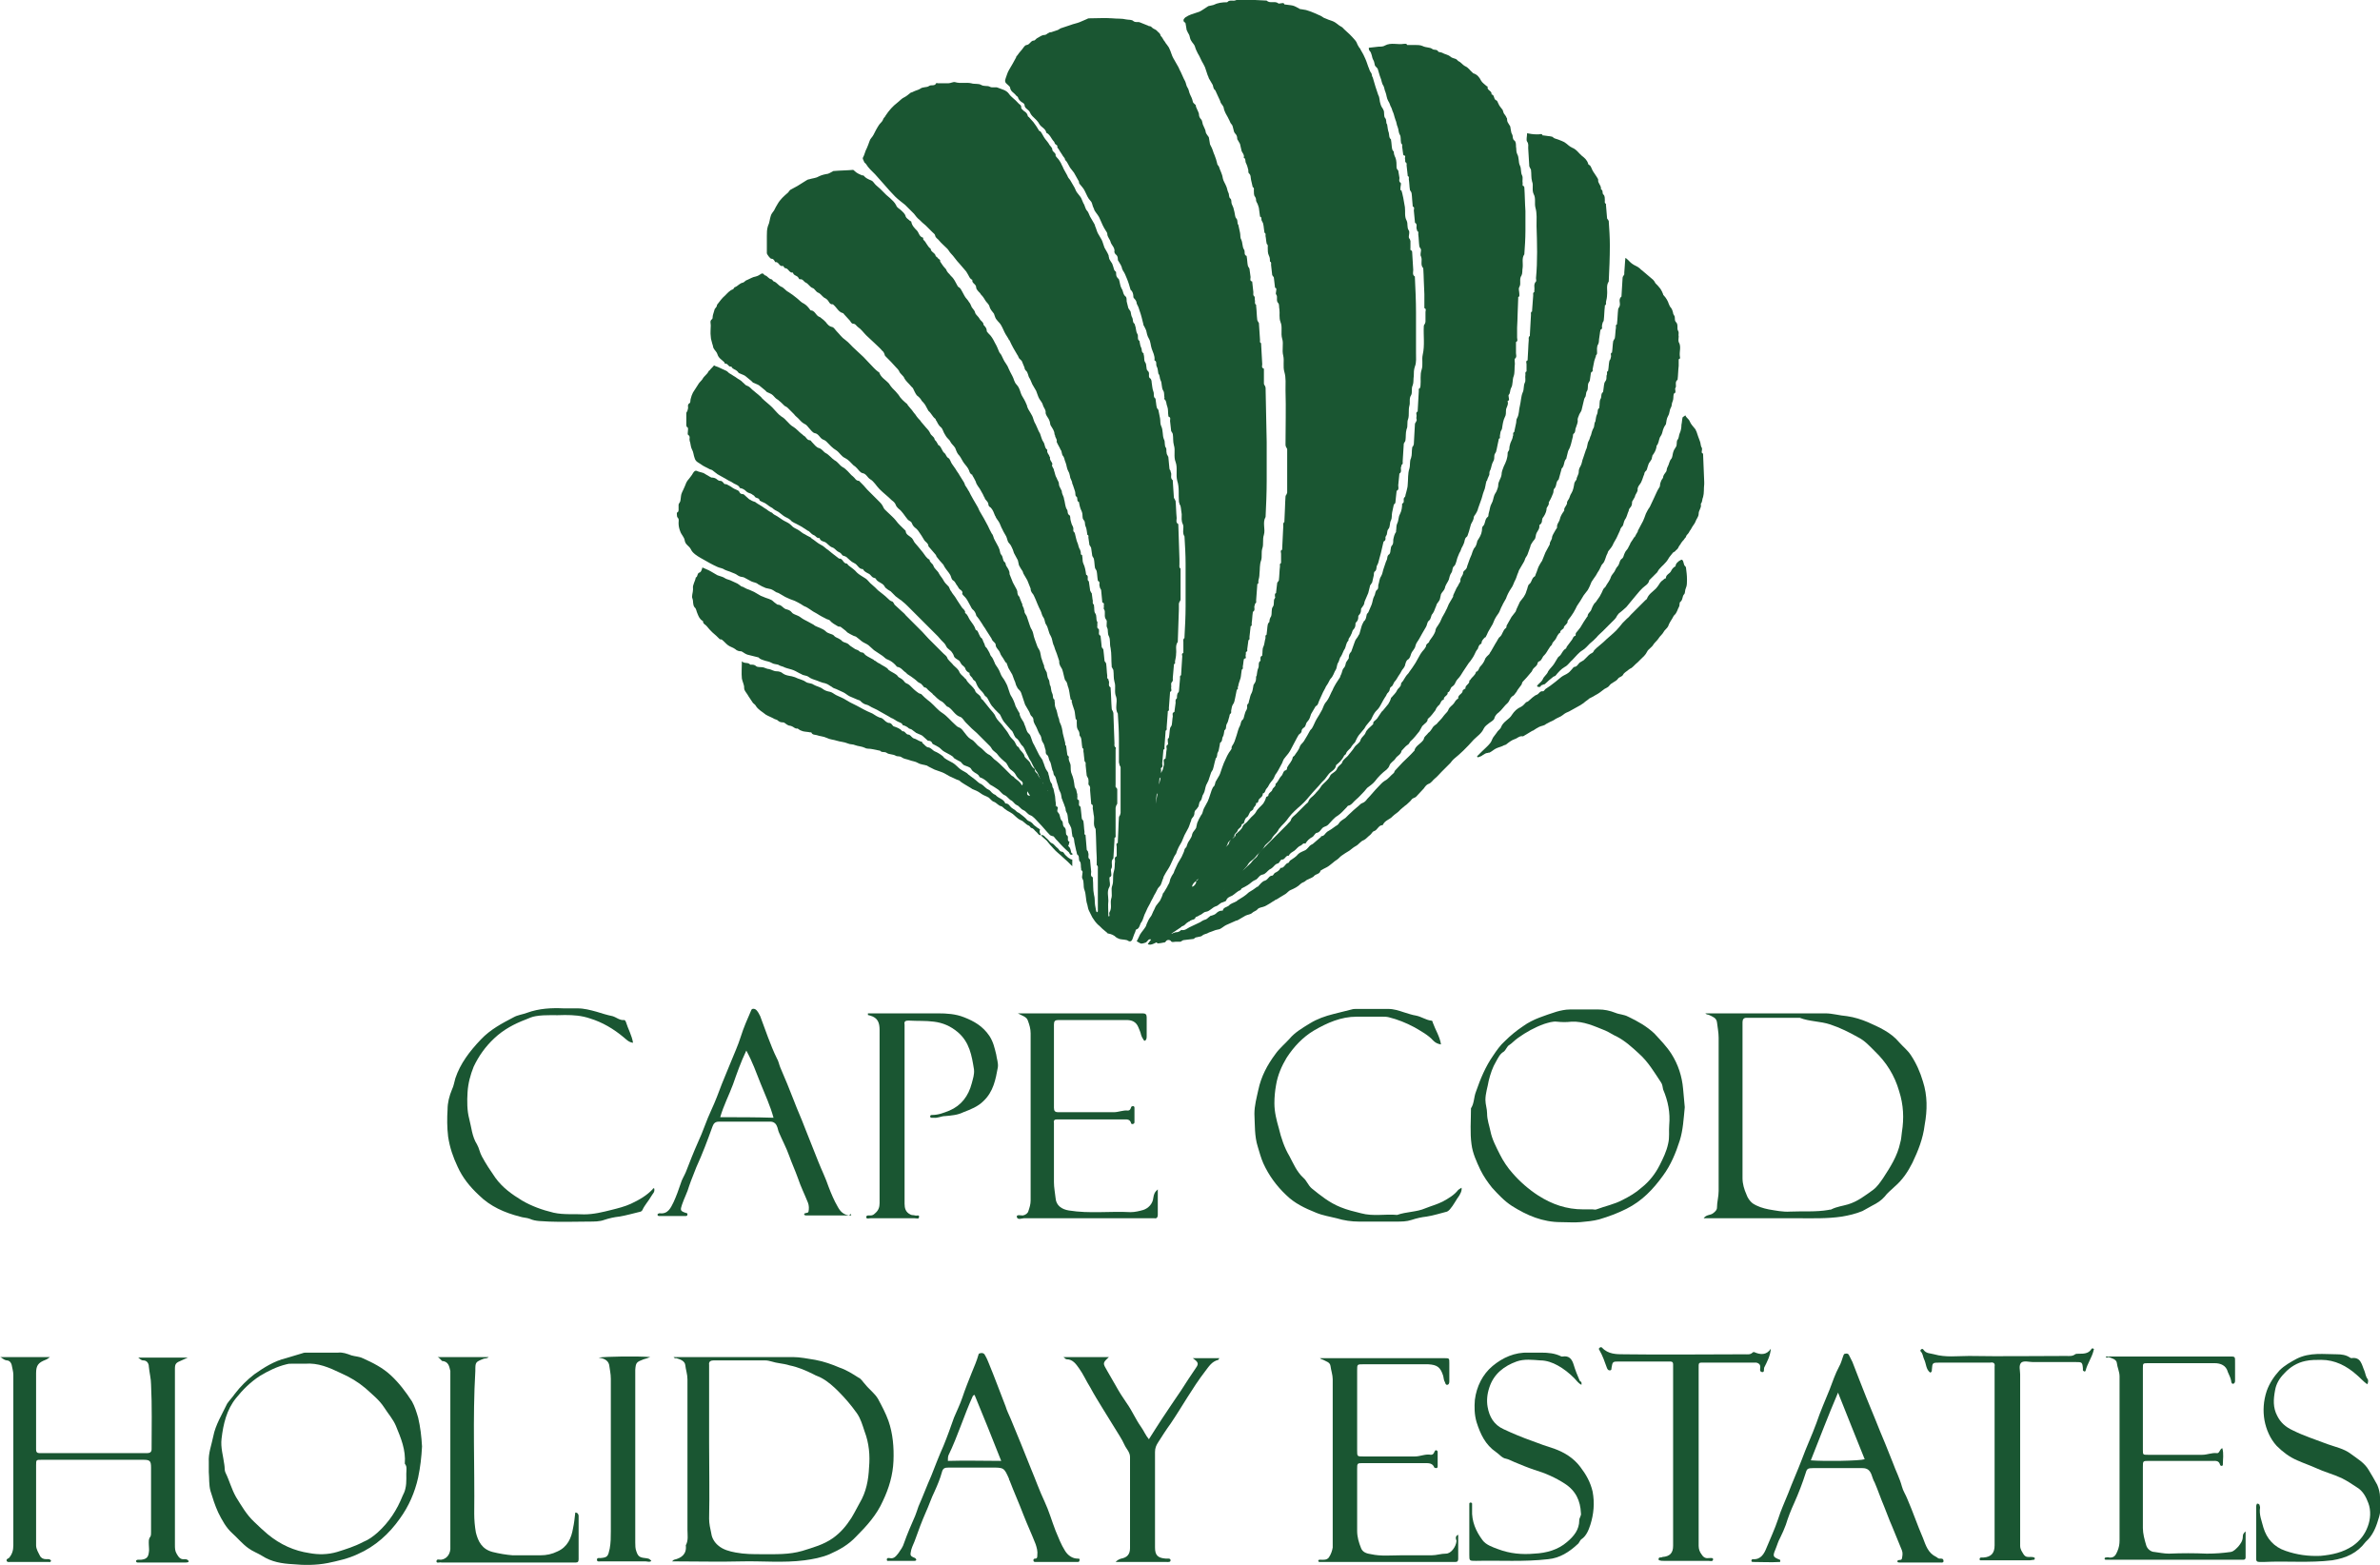 <?xml version="1.0" encoding="UTF-8"?> <svg xmlns="http://www.w3.org/2000/svg" xmlns:xlink="http://www.w3.org/1999/xlink" version="1.1" id="Layer_1" x="0px" y="0px" width="428.6px" height="281.9px" viewBox="0 0 428.6 281.9" xml:space="preserve"> <g> <path fill="#1A5632" d="M0,244.4c2.9,0,5.9,0,9,0c-0.3,0.2-0.5,0.4-0.8,0.5c-1.3,0.5-1.7,1-1.7,2.4c0,4.4,0,8.8,0,13.2 c0,0.2,0,0.4,0,0.6c0,0.4,0.2,0.6,0.6,0.6c0.2,0,0.5,0,0.7,0c6.1,0,12.1,0,18.2,0c0.2,0,0.3,0,0.5,0c0.5,0,0.8-0.2,0.8-0.7 c0-3.9,0.1-7.8-0.1-11.7c0-1-0.3-2.1-0.4-3.2c0-0.5-0.3-1.1-1-1.1c-0.4,0-0.6-0.3-0.9-0.5c3,0,5.9,0,8.9,0 c-0.4,0.2-0.7,0.3-1.1,0.5c-1,0.4-1.2,0.6-1.2,1.5c0,0.2,0,0.4,0,0.6c0,10.4,0,20.8,0,31.1c0,0.6,0,1.1,0.3,1.6 c0.3,0.5,0.6,1.1,1.4,1c0.3,0,0.6,0,0.8,0.4c-0.1,0.2-0.4,0.2-0.6,0.2c-2.7,0-5.4,0-8,0c-0.2,0-0.4,0-0.6,0c-0.2,0-0.3-0.1-0.3-0.3 c0-0.1,0.2-0.2,0.3-0.2c0.2,0,0.4,0,0.6,0c0.9-0.1,1.3-0.4,1.4-1.3c0.1-0.5,0-0.9,0-1.4c0-0.5-0.1-1,0.3-1.5 c0.1-0.2,0.1-0.5,0.1-0.8c0-3.9,0-7.7,0-11.6c0-1.2-0.2-1.4-1.4-1.4c-6.1,0-12.2,0-18.3,0c-1,0-1,0-1,1c0,4.8,0,9.6,0,14.4 c0,0.7,0.4,1.3,0.7,1.9c0.2,0.4,0.6,0.6,1.1,0.6c0.3,0,0.7-0.1,0.9,0.3c-0.1,0.3-0.3,0.2-0.5,0.2c-2.3,0-4.6,0-6.8,0 c-0.2,0-0.6,0.1-0.7-0.2c-0.1-0.3,0.2-0.4,0.4-0.5c0.6-0.7,0.8-1.4,0.8-2.3c0-10.2,0-20.4,0-30.7c0-0.6-0.2-1.2-0.3-1.8 c-0.1-0.4-0.4-0.8-0.9-0.8C0.6,244.9,0.4,244.5,0,244.4z"></path> <path fill="#1A5632" d="M156.3,182.5c1.3,0,2.6,0,3.9,0c2.9,0,5.8,0,8.7,0c1.6,0,3.2,0.1,4.7,0.7c1.8,0.7,3.4,1.6,4.6,3.4 c0.7,1.1,0.9,2.1,1.2,3.3c0.1,0.8,0.4,1.5,0.3,2.3c-0.4,2.2-0.8,4.4-2.6,6.1c-1,1-2.3,1.5-3.6,2c-1,0.5-2.1,0.6-3.3,0.7 c-0.7,0-1.3,0.4-2.1,0.3c-0.2,0-0.5,0.1-0.6-0.2c0-0.3,0.2-0.3,0.4-0.3c1.1,0,2.1-0.4,3.1-0.8c2.1-0.9,3.4-2.6,4-4.9 c0.2-0.8,0.5-1.6,0.4-2.5c-0.4-2.5-0.8-4.9-2.9-6.7c-1.3-1.1-2.7-1.7-4.3-1.9c-1.5-0.2-3-0.1-4.6-0.2c-0.6,0-0.8,0.2-0.7,0.7 c0,0.2,0,0.3,0,0.5c0,10.6,0,21.2,0,31.8c0,0.8,0.2,1.5,1,1.9c0.3,0.2,0.6,0.1,0.9,0.2c0.3,0.1,0.8-0.2,0.7,0.3 c0,0.4-0.5,0.2-0.8,0.2c-2.4,0-4.8,0-7.2,0c-0.2,0-0.5,0-0.7,0c-0.3,0-0.8,0.2-0.8-0.2c0-0.4,0.5-0.3,0.7-0.3 c0.4,0,0.6-0.1,0.9-0.4c0.6-0.5,0.8-1.1,0.8-1.8c0-10.4,0-20.8,0-31.2c0-1.3-0.3-2.2-1.7-2.6c-0.1,0-0.3-0.1-0.4-0.1 C156.3,182.6,156.3,182.6,156.3,182.5z"></path> <path fill="#1A5632" d="M208.5,214.2c0,1.7,0,3.1,0,4.6c0,0.4-0.2,0.7-0.6,0.6c-0.3,0-0.6,0-0.8,0c-7.6,0-15.1,0-22.7,0 c-0.4,0-1.2,0.4-1.3-0.3c0-0.4,0.7-0.2,1.1-0.2c0.5-0.1,0.9-0.4,1-0.8c0.2-0.6,0.4-1.2,0.4-1.9c0-10,0-20,0-30.1 c0-0.8-0.2-1.5-0.5-2.3c-0.2-0.7-1.1-0.9-1.8-1.3c0.5,0,1,0,1.5,0c6.8,0,13.6,0,20.4,0c0.2,0,0.4,0,0.6,0c0.5,0,0.7,0.2,0.7,0.7 c0,1.1,0,2.3,0,3.4c0,0.2,0,0.4-0.1,0.6c-0.1,0.2-0.3,0.4-0.5,0c-0.2-0.3-0.3-0.5-0.4-0.8c-0.1-0.5-0.3-0.9-0.5-1.4 c-0.4-1-1.2-1.3-2.1-1.3c-4.1,0-8.2,0-12.3,0c-0.6,0-0.8,0.2-0.8,0.8c0,5,0,10,0,15c0,0.6,0.2,0.8,0.8,0.8c3.3,0,6.7,0,10,0 c0.8,0,1.7-0.4,2.5-0.3c0.4,0,0.5-0.3,0.6-0.6c0-0.1,0.2-0.2,0.3-0.2c0.2,0,0.3,0.1,0.3,0.3c0,0.9,0,1.7,0,2.6c0,0.1,0,0.2-0.2,0.3 c-0.2,0.1-0.4,0-0.4-0.1c-0.2-0.8-0.8-0.7-1.4-0.7c-3.8,0-7.6,0-11.4,0c-0.2,0-0.4,0-0.6,0c-0.4,0-0.6,0.2-0.5,0.6 c0,0.3,0,0.6,0,0.8c0,3.3,0,6.6,0,9.9c0,1,0.2,1.9,0.3,2.9c0.1,1.3,1.1,2,2.4,2.2c3.7,0.6,7.4,0.1,11.1,0.3c0.8,0,1.6-0.2,2.3-0.4 c0.9-0.3,1.7-1.1,1.8-2.2C207.8,215.1,207.9,214.7,208.5,214.2z"></path> <path fill="#1A5632" d="M262.6,276.4c0,1.5,0,2.9,0,4.3c0,0.4-0.1,0.6-0.5,0.6c-0.2,0-0.5,0-0.7,0c-7.6,0-15.3,0-22.9,0 c-0.3,0-0.6,0-0.9,0c-0.1,0-0.2-0.1-0.2-0.2c0-0.1,0.1-0.2,0.2-0.2c0.1,0,0.2,0,0.2,0c0.5,0,1.1,0.1,1.5-0.4 c0.4-0.6,0.6-1.2,0.7-1.8c0-0.2,0-0.5,0-0.7c0-9.9,0-19.7,0-29.6c0-0.8-0.3-1.6-0.4-2.4c-0.1-0.7-0.8-0.8-1.3-1.1 c-0.2-0.1-0.4-0.1-0.6-0.3c0.6,0,1.2,0,1.8,0c6.7,0,13.4,0,20.1,0c0.2,0,0.3,0,0.5,0c0.9,0,0.9,0,0.9,0.9c0,1.1,0,2.2,0,3.3 c0,0.3-0.1,0.6-0.4,0.6c-0.3,0-0.3-0.3-0.4-0.5c-0.2-0.3-0.2-0.7-0.3-1.1c-0.5-1.6-1.1-2-2.7-2.1c-0.2,0-0.4,0-0.6,0 c-3.7,0-7.4,0-11.1,0c-1.1,0-1.1,0-1.1,1.1c0,4.8,0,9.6,0,14.4c0,1.1,0,1.1,1.1,1.1c3.1,0,6.2,0,9.3,0c1,0,1.9-0.5,2.9-0.3 c0.3,0,0.5-0.2,0.6-0.5c0.1-0.2,0.2-0.4,0.4-0.3c0.2,0.1,0.2,0.2,0.2,0.4c0,0.8,0,1.7,0,2.5c0,0.2-0.1,0.3-0.3,0.3 c-0.1,0-0.3-0.1-0.3-0.1c-0.3-0.8-1-0.8-1.6-0.8c-3.7,0-7.5,0-11.2,0c-1.1,0-1.1,0-1.1,1.1c0,3.7,0,7.4,0,11.1 c0,1.1,0.3,2.1,0.7,3.1c0.3,0.8,1.1,1,1.8,1.1c1.8,0.4,3.6,0.2,5.4,0.2c1.8,0,3.7,0,5.5,0c0.9,0,1.7-0.3,2.6-0.3 c0.9,0,1.8-1.2,1.9-2.3C262.1,277,262.1,276.6,262.6,276.4z"></path> <path fill="#1A5632" d="M379.2,244.3c0.6,0,1.2,0,1.8,0c6.7,0,13.5,0,20.2,0c1.4,0,1.3-0.1,1.3,1.2c0,1,0,2,0,3.1 c0,0.2,0,0.5-0.3,0.6c-0.3,0.1-0.4-0.3-0.4-0.5c-0.1-0.6-0.4-1.1-0.6-1.6c-0.3-1.2-1.3-1.6-2.4-1.6c-0.7,0-1.4,0-2.1,0 c-3.3,0-6.5,0-9.8,0c-1,0-1,0-1,0.9c0,4.9,0,9.8,0,14.7c0,0.9,0,0.9,0.9,0.9c3.3,0,6.5,0,9.8,0c0.9,0,1.7-0.4,2.6-0.3 c0.5,0.1,0.5-0.7,1-0.9c0.3,1,0.1,2,0.1,3c0,0.1-0.1,0.2-0.2,0.2c-0.1,0-0.2,0-0.3-0.2c-0.2-0.8-0.8-0.7-1.4-0.7 c-3.8,0-7.6,0-11.4,0c-1.1,0-1.1,0-1.1,1.1c0,3.7,0,7.3,0,11c0,1,0.3,2.1,0.6,3.1c0.2,0.7,0.9,1.2,1.5,1.2c0.8,0.1,1.7,0.3,2.6,0.3 c2.3-0.1,4.6-0.1,6.8,0c1.5,0,2.9-0.1,4.3-0.3c0.6-0.1,1-0.6,1.4-1c0.4-0.5,0.8-1,0.8-1.8c0-0.3,0.1-0.6,0.5-0.9c0,1.6,0,3.1,0,4.7 c0,0.3-0.2,0.4-0.4,0.4c-0.3,0-0.6,0-0.8,0c-7.6,0-15.3,0-22.9,0c-0.4,0-0.7,0-1.1,0c-0.1,0-0.2-0.1-0.2-0.2c0-0.1,0.1-0.2,0.2-0.2 c0.2,0,0.4-0.1,0.6,0c0.9,0.1,1.2-0.4,1.5-1.1c0.3-0.7,0.4-1.3,0.4-2c0-9.8,0-19.7,0-29.5c0-0.9-0.4-1.6-0.5-2.5 c-0.1-0.6-0.9-0.8-1.5-1C379.5,244.5,379.3,244.6,379.2,244.3z"></path> <path fill="#1A5632" d="M318.9,242.9c-0.1,1.3-0.7,2.4-1.2,3.4c-0.1,0.3,0.1,0.9-0.4,0.8c-0.5-0.1-0.3-0.6-0.3-0.9 c0-0.5-0.3-0.7-0.7-0.8c-0.2,0-0.5,0-0.7,0c-2.9,0-5.7,0-8.6,0c-1.2,0-1.1-0.1-1.1,1.2c0,9.6,0,19.1,0,28.7c0,1,0,2,0,3.1 c0,0.6,0.2,1.1,0.5,1.5c0.3,0.5,0.7,0.8,1.3,0.7c0.3,0,0.8-0.1,0.8,0.2c0,0.5-0.5,0.3-0.9,0.3c-0.9,0-1.7,0-2.6,0 c-1.8,0-3.6,0-5.4,0c-0.3,0-0.5,0-0.8-0.1c-0.1,0-0.1-0.1-0.1-0.2c-0.1-0.1,0.1-0.2,0.1-0.3c0.2,0,0.4,0,0.6-0.1 c1.3-0.1,1.9-0.7,1.9-2c0-10.7,0-21.4,0-32.1c0-0.2,0-0.4,0-0.6c0-0.3-0.1-0.5-0.5-0.5c-0.2,0-0.5,0-0.7,0c-2.8,0-5.7,0-8.5,0 c-1.2,0-1.2,0-1.4,1.2c0,0.2,0,0.4-0.3,0.4c-0.3,0-0.4-0.2-0.5-0.4c-0.4-1.1-0.8-2.3-1.4-3.3c-0.1-0.1-0.1-0.3,0.1-0.4 c0.1-0.1,0.3-0.1,0.4,0c1.1,1.2,2.6,1.2,4,1.2c7.2,0.1,14.5,0,21.7,0c0.5,0,1,0.1,1.4-0.3c0.1-0.1,0.2-0.1,0.3-0.1 C317,244,318.1,244.1,318.9,242.9z"></path> <path fill="#1A5632" d="M199.7,244.4c-1.2,1.1-1.1,1.1-0.3,2.5c0.5,0.9,1,1.7,1.5,2.6c0.6,1.1,1.3,2.2,2,3.2c1,1.4,1.6,2.9,2.6,4.3 c0.5,0.7,0.8,1.5,1.4,2.2c0.8-1.3,1.6-2.5,2.3-3.6c1.1-1.7,2.3-3.4,3.5-5.2c0.9-1.4,1.8-2.8,2.7-4.1c0.5-0.7,0.4-1-0.6-1.7 c1.7,0,3.2,0,4.8,0c-0.1,0.1-0.2,0.3-0.2,0.3c-1.2,0.3-1.7,1.2-2.4,2.1c-2.3,3-4.1,6.3-6.2,9.4c-0.8,1.1-1.5,2.2-2.2,3.3 c-0.4,0.6-0.6,1.1-0.6,1.8c0,5.7,0,11.5,0,17.2c0,1.4,0.5,1.9,2,2c0.3,0,0.8-0.1,0.8,0.3c0,0.4-0.5,0.3-0.8,0.3c-3,0-6,0-9.1,0 c0.4-0.4,0.7-0.5,1-0.6c1.1-0.2,1.6-0.8,1.6-1.9c0-5.5,0-10.9,0-16.4c0-0.9-0.7-1.5-1-2.2c-0.5-1.1-1.2-2.1-1.8-3.1 c-0.7-1.1-1.4-2.3-2.1-3.4c-0.8-1.3-1.6-2.6-2.3-3.9c-0.7-1.1-1.2-2.3-2-3.4c-0.5-0.7-1.1-1.6-2.2-1.6c-0.2,0-0.3-0.2-0.6-0.4 C194.2,244.4,196.9,244.4,199.7,244.4z"></path> <path fill="#1A5632" d="M259.5,188.1c-0.6-0.1-1-0.3-1.4-0.7c-0.9-1-2.2-1.7-3.4-2.4c-1.5-0.8-3-1.4-4.6-1.8 c-0.4-0.1-0.8-0.1-1.2-0.1c-1.5,0-3.1,0-4.6,0c-2.8,0-5.3,1.1-7.7,2.5c-2,1.2-3.6,2.9-4.9,4.9c-0.9,1.5-1.6,3.1-1.9,4.9 c-0.2,1.1-0.3,2.2-0.3,3.3c0,1.6,0.4,3.1,0.8,4.5c0.4,1.7,1,3.5,1.9,5c0.7,1.3,1.3,2.8,2.5,3.9c0.6,0.5,0.9,1.4,1.5,1.9 c1.6,1.3,3.2,2.6,5.2,3.4c1.2,0.5,2.5,0.8,3.7,1.1c2.2,0.6,4.4,0.1,6.5,0.3c1.7-0.6,3.5-0.5,5.1-1.2c1-0.4,2.1-0.7,3.1-1.2 c1.1-0.6,2.1-1.2,2.8-2.1c0.1-0.1,0.3-0.2,0.6-0.4c0.1,0.6-0.2,1-0.4,1.4c-0.6,0.8-1,1.7-1.7,2.5c-0.2,0.2-0.3,0.3-0.5,0.4 c-1.2,0.3-2.4,0.7-3.7,0.9c-0.9,0.1-1.8,0.3-2.7,0.6c-0.9,0.3-1.8,0.3-2.8,0.3c-2.2,0-4.5,0-6.7,0c-1.3,0-2.7-0.2-4-0.6 c-1.2-0.3-2.5-0.5-3.7-1c-2-0.8-3.9-1.7-5.4-3.2c-1.7-1.6-3.1-3.5-4.1-5.7c-0.4-0.9-0.7-2-1-3c-0.6-1.9-0.5-3.9-0.6-5.9 c0-1.5,0.4-2.9,0.7-4.3c0.5-2.4,1.6-4.5,3.1-6.5c0.7-1,1.7-1.8,2.5-2.7c1-1.2,2.4-2,3.7-2.8c1.3-0.8,2.7-1.3,4.3-1.7 c1.1-0.3,2.1-0.5,3.2-0.8c0.3-0.1,0.6-0.1,0.9-0.1c1.9,0,3.8,0,5.7,0c1,0,1.9,0.3,2.8,0.6c0.7,0.2,1.5,0.5,2.2,0.6 c1,0.2,1.8,0.8,2.7,0.9c0.2,0,0.3,0.1,0.3,0.3C258.5,185.5,259.3,186.7,259.5,188.1z"></path> <path fill="#1A5632" d="M117.8,214c0.2,0.7-0.3,1-0.5,1.4c-0.5,0.9-1.2,1.6-1.6,2.5c-0.1,0.2-0.2,0.2-0.3,0.3 c-1.3,0.3-2.6,0.7-3.9,0.9c-0.9,0.1-1.8,0.3-2.7,0.6c-0.8,0.3-1.8,0.3-2.7,0.3c-2.4,0-4.8,0.1-7.2,0c-1.2-0.1-2.4,0-3.5-0.5 c-0.5-0.2-1.2-0.2-1.8-0.4c-2.7-0.7-5.3-1.8-7.4-3.9c-1.6-1.5-2.9-3.1-3.8-5.1c-0.8-1.7-1.4-3.4-1.7-5.4c-0.2-1.7-0.2-3.3-0.1-4.9 c0-1.2,0.3-2.4,0.8-3.6c0.3-0.6,0.4-1.3,0.6-2c0.9-2.7,2.6-4.9,4.6-7c1.7-1.8,3.8-2.9,5.9-4c0.7-0.4,1.6-0.5,2.4-0.8 c2.2-0.8,4.4-0.9,6.6-0.8c0.8,0,1.7,0,2.5,0c1.2,0,2.3,0.3,3.4,0.6c1,0.3,1.9,0.6,2.9,0.8c0.7,0.2,1.3,0.8,2.1,0.7 c0.2,0,0.2,0.2,0.3,0.3c0.4,1.3,1.1,2.5,1.3,3.8c-0.8-0.1-1.2-0.6-1.7-1c-1.8-1.5-3.8-2.7-6.1-3.4c-1.5-0.5-2.9-0.6-4.5-0.6 c-1.7,0.1-3.4-0.1-5.2,0.2c-0.7,0.1-1.3,0.4-1.8,0.6c-2.1,0.8-4,1.8-5.7,3.4c-1.6,1.5-2.8,3.2-3.7,5.1c-0.6,1.5-1,3-1.1,4.6 c-0.1,1.6-0.1,3.3,0.3,4.8c0.4,1.5,0.5,3.2,1.4,4.6c0.4,0.7,0.5,1.5,0.9,2.2c0.7,1.3,1.5,2.5,2.4,3.8c1.3,1.8,3,3,4.8,4.1 c1.7,1,3.6,1.7,5.7,2.2c1.8,0.4,3.6,0.2,5.5,0.3c1.7,0,3.3-0.4,4.9-0.8c1.2-0.3,2.4-0.6,3.5-1.1c1.5-0.7,2.9-1.5,4-2.7 C117.5,214.1,117.6,214,117.8,214z"></path> <path fill="#1A5632" d="M347.6,247.2c-0.8-0.6-0.7-1.6-1.1-2.4c-0.2-0.4-0.2-1-0.6-1.4c-0.1-0.1-0.1-0.3,0.1-0.4 c0.1-0.1,0.3-0.1,0.4,0.1c0.5,0.7,1.2,0.6,1.9,0.8c2.1,0.6,4.2,0.3,6.3,0.3c5.8,0.1,11.6,0,17.5,0c0.5,0,1.1,0.1,1.6-0.3 c0.1-0.1,0.5-0.1,0.7-0.1c0.8,0,1.7,0,2.2-0.8c0.1-0.2,0.3-0.2,0.4-0.1c0.2,0.1,0,0.2,0,0.4c-0.3,1.2-1.1,2.3-1.4,3.5 c0,0.1-0.1,0.2-0.2,0.2c-0.1,0-0.2-0.1-0.3-0.2c0-0.1,0-0.2,0-0.4c-0.1-1.1-0.2-1.1-1.3-1.1c-2.6,0-5.1,0-7.7,0 c-0.7,0-1.6-0.3-2.1,0.1c-0.5,0.5-0.2,1.4-0.2,2.1c0,10,0,20,0,30c0,0.3,0,0.6,0,0.9c0,0.6,0.3,1,0.6,1.5c0.4,0.6,0.8,0.5,1.3,0.5 c0.2,0,0.4,0,0.6,0.1c0.1,0,0.2,0.1,0.1,0.3c0,0.1-0.1,0.1-0.1,0.1c-0.2,0-0.5,0.1-0.7,0.1c-2.8,0-5.5,0-8.3,0c-0.2,0-0.4,0-0.6,0 c-0.1,0-0.2,0-0.2-0.2c0-0.2,0.1-0.3,0.3-0.3c0.1,0,0.2,0,0.4,0c1.4-0.1,2-0.8,2-2.2c0-10.5,0-21.1,0-31.6c0-0.2,0-0.4,0-0.6 c0.1-0.6-0.2-0.8-0.8-0.7c-0.1,0-0.2,0-0.4,0c-2.9,0-5.8,0-8.7,0c-1.3,0-1.3,0-1.4,1.3C347.9,246.9,347.9,247.1,347.6,247.2z"></path> <path fill="#1A5632" d="M78.8,244.4c3,0,6.1,0,9.2,0c-0.3,0.3-0.6,0.2-0.9,0.3c-1.5,0.6-1.5,0.6-1.5,2.2 c-0.5,8.6-0.1,17.1-0.2,25.7c0,1.1,0.1,2.3,0.3,3.4c0.4,1.6,1.1,3,3,3.5c1.2,0.3,2.4,0.5,3.6,0.6c1.7,0,3.3,0,5,0 c1.1,0,2.1-0.2,3.1-0.7c1.8-0.8,2.5-2.4,2.8-4.2c0.2-0.9,0.3-1.9,0.4-2.8c0.4,0,0.6,0.3,0.6,0.6c0,2.6,0,5.2,0,7.8 c0,0.4-0.1,0.6-0.5,0.6c-0.3,0-0.6,0-0.8,0c-7.7,0-15.3,0-23,0c-0.1,0-0.2,0-0.4,0c-0.3-0.1-0.9,0.2-0.9-0.2c0-0.5,0.5-0.3,0.8-0.3 c0.9-0.1,1.6-0.8,1.7-1.9c0-0.3,0-0.5,0-0.8c0-10.2,0-20.4,0-30.5c0-0.3,0-0.6,0-0.8c-0.2-0.8-0.3-1.7-1.5-1.8 C79.3,244.8,79.1,244.5,78.8,244.4z"></path> <path fill="#1A5632" d="M284.8,249.4c-0.6-0.3-0.9-0.8-1.3-1.2c-0.9-0.9-1.9-1.7-3-2.3c-0.9-0.5-2-0.9-3.1-0.9 c-1.4-0.1-2.9-0.3-4.3,0.2c-2.2,0.8-4.1,2.2-4.9,4.7c-0.4,1.2-0.5,2.4-0.3,3.5c0.3,1.7,1.1,3.2,2.9,4c1.7,0.8,3.4,1.5,5.1,2.1 c1.3,0.5,2.7,1,4,1.4c1.9,0.7,3.5,1.7,4.7,3.3c1,1.3,1.8,2.7,2.2,4.4c0.4,2.1,0.2,4.1-0.4,6c-0.3,0.9-0.7,2-1.6,2.6 c-0.3,0.2-0.4,0.7-0.7,0.9c-1.5,1.4-3.2,2.5-5.3,2.7c-4.3,0.5-8.7,0.2-13,0.3c-1.2,0-1.2,0-1.2-1.1c0-2.8,0-5.6,0-8.4 c0-0.3,0-0.6,0-0.8c0-0.1,0.1-0.2,0.2-0.2c0.2,0,0.3,0.1,0.3,0.2c0,0.4,0,0.7,0,1.1c-0.1,2.1,0.7,3.9,1.9,5.5 c0.6,0.8,1.7,1.2,2.8,1.6c2.1,0.8,4.3,1,6.5,0.8c2.2-0.1,4.3-0.7,5.9-2.1c1.2-1,2.2-2.2,2.2-3.9c0-0.5,0.4-0.8,0.3-1.3 c-0.1-2.2-0.9-4-2.9-5.3c-1.7-1.1-3.5-1.9-5.5-2.5c-1.2-0.4-2.4-0.9-3.6-1.4c-0.5-0.2-1-0.5-1.5-0.6c-0.7-0.1-1.2-0.8-1.8-1.2 c-1.9-1.3-2.8-3.2-3.5-5.4c-0.4-1.4-0.4-2.7-0.3-4c0.3-2.4,1.4-4.6,3.2-6.1c1.8-1.5,4-2.5,6.5-2.4c0.7,0,1.5,0,2.2,0 c1.3,0,2.5,0.1,3.7,0.7c0.1,0,0.2,0,0.2,0c1.2-0.2,1.7,0.5,2,1.5c0.3,1,0.7,2,1.1,2.9C284.9,248.9,284.8,249.1,284.8,249.4z"></path> <path fill="#1A5632" d="M426.3,249.3c-0.7-0.5-1.3-1.2-1.9-1.7c-1.8-1.6-3.9-2.7-6.4-2.7c-0.9,0-1.9,0-2.8,0.2 c-1.5,0.3-2.8,1.1-3.8,2.2c-0.9,0.9-1.5,1.9-1.7,3.1c-0.3,1.6-0.4,3.1,0.4,4.6c0.6,1.2,1.5,2,2.8,2.6c2,1,4.2,1.7,6.3,2.5 c1.4,0.5,2.9,0.8,4.1,1.7c1.2,0.9,2.5,1.6,3.3,3c0.5,0.8,1,1.7,1.5,2.6c0.3,0.7,0.5,1.5,0.5,2.2c0.1,1.2,0.2,2.5-0.2,3.7 c-0.4,1.4-0.9,2.8-1.9,3.9c-0.2,0.2-0.3,0.3-0.5,0.5c-1.5,2-3.5,2.9-6,3.3c-4.1,0.5-8.2,0.1-12.3,0.3c-0.3,0-0.6,0-0.8,0 c-0.5,0-0.6-0.2-0.6-0.6c0-3.1,0-6.2,0-9.3c0-0.2,0-0.3,0.1-0.5c0-0.1,0.1-0.1,0.2-0.1c0.1,0,0.2,0.1,0.3,0.2 c0,0.1,0.1,0.3,0.1,0.5c-0.2,1.3,0.3,2.4,0.6,3.6c0.6,2,1.9,3.5,4,4.2c2,0.7,4.1,1,6.3,0.9c2.1-0.2,4-0.6,5.8-1.8 c1.3-0.9,2.2-2.1,2.7-3.5c0.5-1.3,0.6-2.9,0.1-4.2c-0.4-1.1-1-2.2-2-2.8c-0.9-0.6-1.8-1.2-2.8-1.7c-1.5-0.7-3.1-1.1-4.6-1.8 c-1.1-0.5-2.3-0.9-3.4-1.4c-1.4-0.6-2.6-1.5-3.7-2.6c-1.2-1.3-1.9-3-2.2-4.6c-0.3-1.7-0.2-3.5,0.4-5.3c0.5-1.4,1.3-2.6,2.3-3.7 c0.9-0.9,2-1.5,3.1-2.1c2.4-1.2,4.9-0.8,7.3-0.8c0.7,0,1.6,0.1,2.3,0.6c0.1,0,0.2,0.1,0.2,0.1c1.8-0.3,1.9,1.2,2.4,2.3 c0.2,0.5,0.2,1,0.6,1.5C426.4,248.4,426.6,248.8,426.3,249.3z"></path> <path fill="#1A5632" d="M117.3,281.1c-0.3,0.3-0.7,0.1-1,0.1c-2.6,0-5.2,0-7.8,0c-0.1,0-0.2,0-0.4,0c-0.2,0-0.6,0.1-0.6-0.3 c0-0.4,0.4-0.3,0.6-0.3c1.3-0.1,1.4-0.3,1.7-1.7c0.2-1.1,0.2-2.1,0.2-3.1c0-9.2,0-18.3,0-27.5c0-0.9-0.2-1.7-0.3-2.5 c-0.2-0.9-1.1-1.2-1.9-1.3c1.1-0.2,7-0.3,9.3-0.1c-0.5,0.2-0.8,0.3-1.2,0.4c-1.3,0.5-1.4,0.6-1.5,1.9c0,0.2,0,0.4,0,0.6 c0,10.2,0,20.4,0,30.5c0,0.5,0,1.1,0.2,1.6c0.3,0.9,0.6,1.1,1.6,1.2C116.9,280.7,116.9,280.7,117.3,281.1z"></path> <path fill="#1A5632" d="M346.3,194.8c-0.5-1.7-1.2-3.3-2.2-4.8c-0.6-0.9-1.4-1.5-2.1-2.3c-1.5-1.8-3.6-2.7-5.6-3.6 c-1.2-0.5-2.4-0.9-3.8-1.1c-1.3-0.1-2.6-0.5-3.9-0.5c-6.5,0-13,0-19.5,0c-0.7,0-1.3,0-2.1,0c0.3,0.3,0.6,0.2,0.7,0.3 c0.6,0.3,1.3,0.5,1.4,1.3c0.1,0.9,0.3,1.8,0.3,2.8c0,9.2,0,18.4,0,27.6c0,1-0.3,2-0.3,3c0,0.4-0.3,0.7-0.7,1 c-0.5,0.4-1.2,0.2-1.7,0.9c0.6,0,1,0,1.4,0c5.2,0,10.3,0,15.5,0c2.7,0,5.3,0.1,8-0.3c1.2-0.2,2.5-0.5,3.7-1c0.6-0.3,1.2-0.7,1.8-1 c0.8-0.4,1.6-0.9,2.2-1.6c0.5-0.7,1.2-1.2,1.8-1.8c1.4-1.2,2.4-2.7,3.2-4.3c1-2.1,1.9-4.3,2.2-6.8 C347.1,199.9,347.1,197.3,346.3,194.8z M342.5,203.9c-0.1,0.6-0.1,1.3-0.3,1.9c-0.5,2.4-1.8,4.4-3.1,6.4c-0.5,0.7-1,1.5-1.8,2.1 c-1.4,1-2.8,2.1-4.5,2.6c-1,0.3-2,0.4-3,0.9c-0.1,0.1-0.3,0-0.5,0.1c-2.3,0.4-4.6,0.2-6.9,0.3c-1.3,0.1-2.7-0.2-3.9-0.4 c-1-0.2-2-0.5-2.9-1.1c-0.5-0.4-0.9-1-1.1-1.6c-0.4-0.9-0.7-1.9-0.7-2.9c0-4.6,0-9.3,0-13.9c0-4.5,0-9,0-13.4c0-0.3,0-0.6,0-0.8 c0-0.5,0.2-0.8,0.7-0.8c3.2,0,6.4,0,9.6,0c1.8,0.7,3.7,0.6,5.5,1.2c1.8,0.6,3.4,1.4,5,2.3c1.2,0.6,2.1,1.6,3,2.5 c2.1,2,3.6,4.4,4.4,7.2C342.8,199,342.9,201.4,342.5,203.9z"></path> <path fill="#1A5632" d="M160,255.9c-0.5-1.4-1.2-2.7-1.9-4c-0.6-1-1.6-1.7-2.3-2.6c-0.4-0.4-0.7-1-1.2-1.2 c-1.1-0.7-2.2-1.4-3.4-1.8c-1.4-0.6-2.8-1.1-4.4-1.4c-1.3-0.2-2.7-0.5-4-0.5c-6.4,0-12.9,0-19.3,0c-0.7,0-1.4,0-2.2,0 c0.2,0.3,0.4,0.2,0.5,0.2c0.7,0.2,1.5,0.5,1.6,1.2c0.1,0.9,0.4,1.7,0.4,2.6c0,9,0,18.1,0,27.1c0,0.9,0.2,1.9-0.3,2.8 c0.2,1.6-0.8,2.3-2.1,2.6c-0.1,0-0.1,0.1-0.4,0.3c0.5,0,0.8,0,1,0c3.8,0,7.6,0.1,11.4,0c3.8-0.1,7.7,0.3,11.5-0.2 c1.5-0.2,3.1-0.5,4.5-1.1c1.8-0.8,3.4-1.7,4.8-3.2c1.9-1.9,3.7-3.9,4.8-6.4c1.1-2.3,1.8-4.7,1.9-7.2 C161,260.7,160.8,258.2,160,255.9z M156.5,264.3c-0.1,2.2-0.5,4.4-1.7,6.4c-0.5,0.9-1,1.9-1.5,2.7c-0.9,1.4-1.9,2.6-3.3,3.6 c-1.7,1.2-3.6,1.7-5.5,2.3c-2.4,0.7-4.8,0.6-7.3,0.6c-1.6,0-3.1,0-4.7-0.3c-1.1-0.2-2.3-0.5-3.2-1.3c-0.6-0.5-1.1-1.3-1.2-2.1 c-0.2-0.9-0.4-1.8-0.4-2.7c0.1-4.5,0-9,0-13.6c0-4.4,0-8.9,0-13.3c0-0.3,0-0.6,0-0.8c-0.1-0.6,0.3-0.8,0.8-0.8c3.1,0,6.2,0,9.3,0 c0.8,0,1.6,0.4,2.5,0.5c0.6,0.1,1.3,0.2,1.9,0.4c1.5,0.3,2.9,0.9,4.3,1.6c0.5,0.3,1,0.4,1.5,0.7c1.1,0.6,2.1,1.5,3,2.4 c1.2,1.2,2.3,2.5,3.3,3.9c0.7,1,1,2.1,1.4,3.3C156.5,259.9,156.7,262.1,156.5,264.3z"></path> <path fill="#1A5632" d="M303.1,196.1c-0.2-2.3-0.9-4.4-2.1-6.3c-0.9-1.4-2-2.5-3.1-3.7c-1.4-1.3-3-2.2-4.7-3 c-0.7-0.4-1.6-0.4-2.3-0.7c-1-0.4-2-0.6-3-0.6c-0.7,0-1.5,0-2.2,0c-1,0-2,0-3,0c-0.8,0-1.7,0.2-2.4,0.4c-2.1,0.7-4.2,1.3-6,2.6 c-1.2,0.8-2.3,1.7-3.3,2.7c-0.8,0.7-1.5,1.7-2.1,2.6c-1.4,2-2.3,4.2-3.1,6.5c-0.4,1-0.3,2.1-0.9,3c0,2.2-0.2,4.4,0.1,6.5 c0.2,1.6,0.9,3.1,1.6,4.6c0.6,1.2,1.3,2.2,2.1,3.2c1.1,1.2,2.2,2.4,3.6,3.3c2.7,1.7,5.5,2.9,8.8,2.9c1.2,0,2.4,0.1,3.5,0 c1.1-0.1,2.3-0.2,3.4-0.5c1.7-0.5,3.3-1.1,4.9-1.9c2.8-1.4,4.8-3.5,6.6-6c1.4-1.9,2.3-4.1,3-6.3c0.6-1.9,0.7-4,0.9-6 C303.3,198.2,303.2,197.2,303.1,196.1z M300.6,202.6c-0.1,1.1,0.1,2.2-0.2,3.4c-0.3,1.4-0.9,2.6-1.5,3.8c-0.8,1.6-1.9,3-3.3,4.1 c-1,0.9-2.2,1.6-3.4,2.2c-1.5,0.8-3.1,1.1-4.7,1.7c-0.2,0.1-0.5,0-0.7,0c-0.6,0-1.1,0-1.7,0c-3,0-5.6-0.9-8.1-2.5 c-1.7-1.1-3.3-2.5-4.6-4c-0.9-1-1.7-2.2-2.3-3.4c-0.7-1.4-1.4-2.7-1.7-4.2c-0.2-1-0.6-2-0.6-3.2c0-0.8-0.3-1.6-0.3-2.4 c0-1.2,0.4-2.3,0.6-3.5c0.3-1.2,0.7-2.4,1.3-3.4c0.4-0.7,0.7-1.4,1.4-1.8c0.4-0.3,0.6-1,1-1.2c0.6-0.4,1-0.9,1.6-1.3 c1.4-1,3-1.9,4.7-2.5c0.7-0.2,1.5-0.5,2.3-0.4c0.9,0.1,1.7,0.1,2.6,0c2.2-0.1,4.1,0.8,6.1,1.6c0.7,0.3,1.4,0.8,2.1,1.1 c1.5,0.8,2.7,1.9,3.9,3c1.7,1.5,2.8,3.4,4,5.2c0.3,0.4,0.3,0.9,0.4,1.3C300.4,198.3,300.8,200.4,300.6,202.6z"></path> <path fill="#1A5632" d="M75.3,255.3c-0.3-1-0.6-2-1.1-2.9c-1.1-1.7-2.3-3.3-3.8-4.7c-1.5-1.4-3.3-2.3-5.1-3.1 c-0.6-0.3-1.3-0.3-2-0.5c-0.8-0.3-1.6-0.6-2.4-0.5c-0.9,0-1.8,0-2.7,0c-1,0-2,0-2.9,0c-0.3,0-0.6,0-0.8,0.1c-1,0.3-2,0.6-3,0.9 c-2.1,0.5-4,1.7-5.7,2.9c-1.3,1-2.5,2.2-3.5,3.5c-0.4,0.6-1,1.2-1.4,1.8c-0.9,1.9-2.1,3.8-2.5,5.9c-0.3,1.5-0.9,3-0.8,4.6 c0,0.6,0,1.2,0,1.8c0.1,1.1,0,2.3,0.3,3.4c0.4,1.3,0.8,2.6,1.4,3.9c0.7,1.4,1.4,2.7,2.5,3.7c1,0.9,1.8,1.9,2.9,2.7 c0.8,0.6,1.7,0.9,2.5,1.4c1.7,1.1,3.6,1.4,5.5,1.5c2.1,0.2,4.2,0.2,6.3-0.2c1.9-0.4,3.7-0.8,5.4-1.6c3.2-1.4,5.7-3.7,7.6-6.4 c1.6-2.2,2.7-4.7,3.3-7.4c0.4-1.9,0.6-3.7,0.7-5.6C75.9,258.7,75.7,257,75.3,255.3z M73.2,264.6c-0.1,1.1,0.1,2.3-0.2,3.5 c-0.1,0.5-0.3,0.9-0.5,1.3c-1,2.5-2.4,4.7-4.5,6.6c-0.8,0.7-1.6,1.3-2.6,1.7c-1.5,0.8-3.1,1.3-4.7,1.8c-1.7,0.5-3.4,0.5-5,0.2 c-2.7-0.4-5.2-1.5-7.5-3.4c-0.8-0.7-1.6-1.4-2.4-2.2c-1.4-1.3-2.3-2.9-3.3-4.5c-0.8-1.4-1.2-3-1.9-4.4c-0.2-0.4-0.1-0.9-0.2-1.4 c-0.2-1.6-0.7-3.1-0.5-4.7c0.3-2.6,0.9-5.2,2.6-7.3c1.2-1.5,2.6-2.9,4.3-4c1.5-0.9,3.1-1.7,4.8-2.1c0.3-0.1,0.5-0.1,0.8-0.1 c0.8,0,1.7,0,2.5,0c2.4-0.2,4.4,0.7,6.5,1.7c1.6,0.7,3.1,1.6,4.4,2.7c1.2,1.1,2.5,2.1,3.4,3.5c0.7,1.1,1.6,2.1,2.1,3.3 c0.9,2.2,1.8,4.3,1.6,6.8C73.2,264,73.2,264.2,73.2,264.6z"></path> <path fill="#1A5632" d="M153,218.9c-1-0.1-1.6-0.6-2.1-1.5c-0.7-1.2-1.2-2.4-1.7-3.7c-0.5-1.5-1.2-2.9-1.8-4.4 c-0.8-2.1-1.7-4.2-2.5-6.3c-0.6-1.6-1.3-3.1-1.9-4.7c-0.8-2.1-1.6-4-2.5-6.1c-0.2-0.5-0.3-1.1-0.6-1.6c-0.6-1.2-1.1-2.5-1.6-3.8 c-0.5-1.3-0.9-2.5-1.4-3.8c-0.2-0.4-0.4-0.8-0.7-1.1c-0.3-0.3-0.8-0.3-0.9,0c-0.7,1.6-1.4,3.2-1.9,4.8c-0.5,1.6-1.2,3.1-1.8,4.6 c-0.5,1.3-1.1,2.6-1.6,3.9c-0.6,1.6-1.2,3.2-1.9,4.7c-0.9,1.9-1.5,3.9-2.4,5.8c-0.8,1.8-1.5,3.6-2.2,5.4c-0.3,0.7-0.7,1.3-0.9,2 c-0.4,1.2-0.8,2.3-1.3,3.4c-0.5,1-1,2.2-2.5,2c-0.2,0-0.3,0.1-0.4,0.2c0,0.3,0.2,0.3,0.4,0.3c1.5,0,3.1,0,4.6,0 c0.2,0,0.4,0,0.4-0.3c0-0.3-0.2-0.2-0.4-0.3c-0.9-0.3-0.9-0.5-0.6-1.4c0.4-1.2,1-2.3,1.3-3.4c0.4-1.2,0.9-2.3,1.3-3.4 c1.1-2.4,2-4.8,2.9-7.3c0.2-0.5,0.4-0.9,1.2-0.9c3.1,0,6.1,0,9.2,0c0.6,0,1,0.3,1.2,0.8c0.2,0.4,0.2,0.8,0.4,1.2 c0.6,1.4,1.3,2.7,1.8,4.1c0.5,1.4,1.1,2.7,1.6,4.1c0.5,1.5,1.2,2.9,1.8,4.4c0.2,0.5,0.2,1.1,0.1,1.6c-0.1,0.4-0.7,0.1-0.8,0.5 c0.1,0.2,0.3,0.2,0.4,0.2c2.5,0,5,0,7.4,0c0.2,0,0.5,0,0.5-0.3C153.5,218.9,153.2,218.9,153,218.9z M129.7,201.2 c0.6-2.1,1.6-4,2.3-5.9c0.7-2,1.4-4,2.4-6.1c1.1,2,1.8,4,2.6,6c0.8,2,1.7,3.9,2.3,6.1C136.1,201.2,133,201.2,129.7,201.2z"></path> <path fill="#1A5632" d="M349.3,280.7c-0.3,0-0.4-0.2-0.6-0.3c-1.5-0.7-1.9-2.1-2.4-3.4c-1-2.3-1.8-4.7-2.8-7 c-0.3-0.8-0.8-1.5-1-2.3c-0.4-1.5-1.1-2.8-1.6-4.2c-0.5-1.2-0.9-2.3-1.4-3.5c-0.6-1.4-1.2-2.9-1.8-4.4c-0.5-1.3-1.1-2.6-1.6-3.9 c-0.4-1.1-0.9-2.2-1.3-3.3c-0.4-1-0.8-2.1-1.2-3.1c-0.2-0.4-0.4-0.8-0.6-1.2c-0.1-0.3-0.4-0.4-0.7-0.3c-0.3,0-0.3,0.3-0.4,0.5 c-0.2,0.6-0.4,1.3-0.7,1.8c-0.7,1.3-1.2,2.8-1.7,4.1c-0.8,2-1.7,4-2.4,6.1c-0.8,2.2-1.8,4.3-2.6,6.5c-0.8,2.1-1.7,4.1-2.5,6.2 c-0.6,1.5-1.3,3-1.8,4.6c-0.6,1.8-1.4,3.5-2.1,5.2c-0.4,1-1,2.1-2.4,2c-0.2,0-0.3,0.1-0.3,0.3c0,0.2,0.2,0.2,0.3,0.2 c1.6,0,3.2,0.1,4.8,0c0.1,0,0.1-0.1,0.1-0.2c0-0.1,0-0.2-0.1-0.2c-1.2-0.5-1.3-0.6-0.8-1.8c0.3-0.7,0.5-1.5,0.9-2.2 c0.4-0.8,0.7-1.5,1-2.3c0.4-1.3,0.9-2.6,1.5-3.9c0.8-1.8,1.5-3.6,2.1-5.5c0.2-0.7,0.4-0.8,1.3-0.8c3,0,5.9,0,8.9,0 c0.9,0,1.3,0.4,1.6,1.1c0.2,0.5,0.3,1,0.6,1.5c0.6,1.4,1.1,2.9,1.7,4.3c0.5,1.2,0.9,2.4,1.4,3.5c0.6,1.5,1.2,2.9,1.8,4.4 c0.2,0.5,0.1,1,0,1.5c-0.1,0.4-0.6,0.1-0.8,0.4c0,0.1,0,0.1,0,0.2c0.1,0.1,0.3,0.1,0.4,0.1c2.4,0,4.9,0,7.3,0 c0.2,0,0.5,0.1,0.6-0.2C350,280.6,349.6,280.7,349.3,280.7z M326.1,263c1.6-4,3.1-8,4.9-12.2c1.7,4.2,3.2,8.1,4.8,12 C334.9,263.1,328.6,263.2,326.1,263z"></path> <path fill="#1A5632" d="M194.1,280.7c-1,0-1.8-0.6-2.3-1.4c-0.7-1.1-1.2-2.4-1.7-3.6c-0.7-1.8-1.2-3.6-2-5.3 c-0.9-1.9-1.6-3.9-2.4-5.8c-1.2-3-2.4-6-3.7-9.1c-0.3-0.7-0.7-1.5-0.9-2.2c-0.5-1.3-1-2.6-1.5-3.9c-0.5-1.3-1-2.6-1.5-3.8 c-0.2-0.5-0.4-1-0.7-1.5c-0.1-0.3-0.4-0.5-0.8-0.4c-0.2,0-0.4,0.1-0.4,0.3c-0.3,1.1-0.8,2.2-1.2,3.2c-0.6,1.5-1.2,3-1.7,4.5 c-0.4,1.2-1,2.4-1.5,3.6c-0.6,1.7-1.2,3.4-1.9,5.1c-0.8,1.8-1.5,3.6-2.2,5.4c-0.8,1.8-1.5,3.7-2.3,5.5c-0.2,0.6-0.4,1.2-0.6,1.7 c-0.7,1.6-1.4,3.2-2,4.9c-0.2,0.7-0.6,1.2-1,1.8c-0.4,0.5-0.8,1.1-1.6,0.9c-0.2,0-0.5-0.1-0.5,0.3c0,0.3,0.3,0.2,0.5,0.2 c1.5,0,3,0,4.5,0c0.2,0,0.3-0.1,0.3-0.2c0-0.1-0.1-0.2-0.2-0.3c-1-0.4-0.9-0.5-0.7-1.5c0.2-0.7,0.5-1.2,0.7-1.8 c0.6-1.7,1.2-3.3,1.9-4.9c0.6-1.3,1-2.6,1.6-3.8c0.5-1.1,1-2.3,1.3-3.4c0.2-0.8,0.5-0.9,1.3-0.9c2.5,0,5,0,7.6,0c2.3,0,2.3,0,3.2,2 c0,0.1,0,0.2,0.1,0.3c0.8,2.1,1.7,4.1,2.5,6.2c0.7,1.8,1.5,3.5,2.2,5.3c0.2,0.6,0.4,1.3,0.3,2c0,0.3,0,0.6-0.4,0.6 c-0.2,0-0.3,0.1-0.3,0.3c0,0.3,0.2,0.3,0.4,0.3c1.2,0,2.4,0,3.5,0c1.3,0,2.7,0,4,0c0.2,0,0.4,0,0.4-0.3 C194.5,280.7,194.3,280.7,194.1,280.7z M170.7,263.1c0-0.4,0-0.7,0.1-1c1.7-3.5,2.8-7.2,4.4-10.7c0-0.1,0.2-0.1,0.3-0.2 c1.6,3.9,3.2,7.8,4.8,11.9C177,263.1,173.9,263,170.7,263.1z"></path> </g> <g> <path fill="#1A5632" d="M202.2,165.8c0.2-0.8,0.3-1.6,0.5-2.3c0.1-0.3,0.3-0.6,0.5-1c0-0.1,0-0.1,0-0.2c0.1-0.4,0.1-0.9,0.2-1.3 c0-0.2,0.2-0.4,0.3-0.6c0.1-0.3,0-0.8,0.2-1c0.3-0.5,0.3-1.1,0.5-1.5c0.2-0.3,0.1-0.7,0.3-1c0.3-0.5,0.3-1,0.5-1.5 c0.2-0.6,0.2-1.2,0.5-1.7c0.3-0.6,0.4-1.1,0.5-1.7c0-0.3,0.4-0.6,0.5-0.9c0.1-0.4,0.2-0.8,0.2-1.1c0-0.2-0.1-0.5,0.2-0.6 c0,0,0-0.1,0-0.1c0.1-0.5,0.1-1.1,0.2-1.6c0-0.1,0.1-0.3,0.2-0.4c0-0.1,0.1-0.1,0.1-0.2c0.1-0.5,0.1-1.1,0.2-1.6 c0-0.3-0.2-0.6,0.3-0.7c0,0,0,0,0,0c0.1-0.5,0.2-1.1,0.3-1.6c0.1-0.5,0-1.1,0.2-1.6c0.3-0.8,0.4-1.5,0.5-2.3c0-0.2,0.2-0.5,0.3-0.7 c0.1-0.3,0.1-0.6,0.2-0.8c0-0.1,0-0.3,0-0.4c0-0.3-0.2-0.6,0.3-0.8c0,0,0-0.1,0-0.1c0.1-0.5,0.1-1.1,0.2-1.6c0-0.3-0.2-0.6,0.2-0.8 c0.1,0,0-0.4,0-0.6c0-0.2-0.1-0.5,0.2-0.6c0,0,0-0.1,0-0.1c0.1-0.5,0.1-1.1,0.2-1.6c0-0.1,0.1-0.3,0.2-0.4c0-0.1,0.1-0.1,0.1-0.2 c0.1-0.5,0.1-1.1,0.2-1.6c0-0.3-0.2-0.6,0.3-0.8c0,0,0-0.1,0-0.1c0.1-0.5,0.1-1,0.2-1.5c0-0.3-0.1-0.6,0.2-0.8 c0.1-0.1,0-0.5,0.1-0.7c0-0.2,0.1-0.3,0.2-0.4c0-0.1,0.1-0.1,0.1-0.2c0.1-0.8,0.1-1.5,0.2-2.3c0-0.2-0.1-0.5,0.2-0.6 c0,0,0-0.1,0-0.2c0.1-1.1,0.1-2.1,0.2-3.2c0-0.2-0.2-0.5,0.2-0.6c0,0,0-0.2,0-0.3c0-0.6,0-1.1,0-1.7c0-0.2-0.1-0.5,0.2-0.7 c0,0,0-0.1,0-0.2c0.1-1.8,0.2-3.7,0.2-5.5c0-2.6,0-5.1,0-7.7c0-1.6-0.1-3.2-0.2-4.9c-0.5-0.7,0-1.6-0.3-2.2 c-0.3-0.6-0.2-1.2-0.2-1.8c-0.1-0.5-0.1-1-0.2-1.4c0-0.2-0.2-0.3-0.2-0.5c0-0.1-0.1-0.2-0.1-0.4c-0.1-1.2,0.1-2.5-0.3-3.7 c-0.3-1.2,0.1-2.3-0.3-3.4c-0.4-1,0-2.1-0.3-3c-0.2-0.7-0.1-1.4-0.2-2c0-0.1-0.1-0.3-0.2-0.4c0-0.1-0.1-0.1-0.1-0.2 c-0.1-0.6-0.1-1.2-0.2-1.8c0-0.3,0.2-0.6-0.3-0.8c0,0,0-0.1,0-0.1c-0.1-0.6,0-1.2-0.2-1.7c-0.2-0.4-0.1-1-0.5-1.3 c-0.1,0,0-0.2,0-0.3c-0.1-0.4,0-0.9-0.2-1.2c-0.4-0.6-0.2-1.4-0.5-1.9c-0.2-0.4-0.1-0.9-0.4-1.2c0,0,0,0,0,0 c-0.1-0.5-0.1-1-0.3-1.3c-0.2-0.4,0.1-0.9-0.4-1.1c0,0,0-0.1,0-0.1c0.1-0.7-0.3-1.4-0.5-2c-0.2-0.6-0.2-1.3-0.5-1.8 c-0.3-0.5-0.4-1-0.5-1.5c-0.1-0.3-0.3-0.6-0.5-1c0,0,0-0.1,0-0.1c-0.2-0.8-0.4-1.7-0.7-2.5c-0.1-0.3-0.2-0.7-0.4-1 c0-0.1-0.1-0.2-0.1-0.2c0-0.4-0.2-0.7-0.5-1c0,0-0.1-0.1-0.1-0.2c0-0.5-0.1-1-0.5-1.3c0,0,0,0,0,0c-0.2-0.7-0.4-1.4-0.7-2.1 c-0.2-0.5-0.4-1-0.7-1.4c0-0.1-0.1-0.2-0.1-0.2c-0.1-0.6-0.4-1-0.7-1.5c-0.1-0.1-0.1-0.2-0.1-0.3c0-0.4-0.1-0.7-0.4-0.9 c-0.1-0.1-0.3-0.4-0.2-0.6c0-0.7-0.5-1-0.7-1.6c-0.1-0.5-0.6-0.9-0.6-1.5c0-0.2-0.2-0.4-0.3-0.6c-0.4-0.6-0.7-1.3-1-2 c-0.2-0.6-0.7-1.1-1-1.6c-0.1-0.2-0.1-0.4-0.2-0.5c-0.2-0.4-0.2-0.9-0.5-1.2c-0.5-0.5-0.7-1.1-1-1.7c-0.2-0.5-0.6-0.9-1-1.4 c-0.1-0.1-0.1-0.3-0.1-0.4c-0.3-0.5-0.6-1.1-0.9-1.6c-0.2-0.3-0.5-0.6-0.7-0.9c-0.2-0.3-0.3-0.6-0.5-0.9c-0.1-0.2-0.2-0.3-0.4-0.5 c0,0,0,0,0,0c0-0.4-0.4-0.6-0.5-0.9c-0.3-0.4-0.5-0.8-0.7-1.1c-0.1-0.1-0.2-0.2-0.2-0.3c0.1-0.4-0.3-0.4-0.4-0.6 c-0.1-0.1-0.1-0.3-0.2-0.4c-0.5-0.5-0.7-1.3-1.4-1.6c0,0,0,0,0-0.1c-0.2-0.7-0.9-0.9-1.2-1.4c-0.3-0.6-0.8-1-1.3-1.5 c-0.2-0.2-0.3-0.4-0.4-0.6c-0.2-0.6-1-0.7-1-1.4c0-0.2-0.3-0.4-0.5-0.5c-0.3-0.2-0.6-0.5-0.7-0.9c0-0.1-0.3-0.2-0.4-0.4 c-0.3-0.4-0.9-0.6-1-1.3c0-0.2-0.3-0.4-0.5-0.6c-0.4-0.3-0.5-0.6-0.3-1.1c0.2-0.5,0.3-1,0.6-1.5c0.2-0.4,0.5-0.8,0.7-1.2 c0.2-0.4,0.4-0.7,0.6-1.1c0,0,0-0.1,0-0.1c0.3-0.3,0.5-0.7,0.8-1c0.4-0.4,0.7-1.1,1.1-1.1c0.6-0.1,0.7-0.8,1.3-0.8 c0.2,0,0.4-0.4,0.7-0.5c0.4-0.2,0.7-0.5,1.2-0.5c0.3,0,0.5-0.3,0.8-0.4c0.1-0.1,0.3-0.1,0.4-0.1c0.4-0.1,0.8-0.3,1.2-0.4 c0.2-0.1,0.3-0.2,0.5-0.3c0.6-0.2,1.2-0.4,1.8-0.6c0.5-0.2,1.1-0.3,1.6-0.5c0.5-0.2,0.9-0.4,1.4-0.6c0.1-0.1,0.3-0.1,0.4-0.1 c1.4,0,2.8-0.1,4.1,0c0.9,0.1,1.7,0,2.5,0.2c0.5,0.1,1,0,1.3,0.3c0.4,0.3,0.8,0.1,1.1,0.2c0.5,0.2,1,0.4,1.5,0.6 c0.1,0,0.1,0.1,0.2,0.1c0.3,0,0.4,0.1,0.6,0.3c0.2,0.2,0.6,0.3,0.8,0.5c0.2,0.3,0.6,0.4,0.7,0.9c0,0.1,0.2,0.2,0.3,0.4 c0.1,0.2,0.2,0.3,0.3,0.5c0.2,0.2,0.3,0.5,0.5,0.7c0.2,0.3,0.4,0.5,0.5,0.8c0.3,0.6,0.4,1.2,0.7,1.7c0.3,0.5,0.5,0.9,0.8,1.4 c0.2,0.3,0.3,0.7,0.5,1c0.3,0.6,0.5,1.2,0.8,1.7c0.2,0.4,0.2,0.8,0.4,1.1c0.3,0.4,0.3,0.9,0.5,1.3c0.2,0.4,0.4,0.8,0.5,1.3 c0,0.2,0.3,0.4,0.5,0.6c0.1,0.1,0,0.2,0.1,0.4c0.1,0.3,0.3,0.6,0.4,0.9c0,0.1,0.1,0.2,0.1,0.3c0,0.4,0.1,0.7,0.4,1 c0.2,0.2,0.2,0.6,0.3,0.9c0.1,0.3,0.3,0.6,0.4,0.9c0,0.1,0.1,0.2,0.1,0.3c0,0.4,0.3,0.7,0.5,1c0,0,0.1,0.1,0.1,0.2 c0.1,0.4,0.1,0.8,0.2,1.2c0.1,0.2,0.2,0.4,0.3,0.6c0.2,0.4,0.3,0.9,0.5,1.3c0.2,0.5,0.4,1.1,0.5,1.6c0,0.2,0.2,0.3,0.3,0.5 c0.2,0.7,0.6,1.3,0.7,2.1c0.1,0.5,0.4,0.9,0.6,1.4c0.2,0.4,0.2,0.8,0.4,1.2c0.2,0.3,0,0.8,0.4,1.1c0.2,0.2,0.1,0.6,0.2,0.9 c0.1,0.2,0.2,0.5,0.3,0.7c0.1,0.3,0.1,0.5,0.2,0.8c0.1,0.4,0.1,0.9,0.3,1.1c0.4,0.4,0.1,0.9,0.4,1.2c0,0,0,0,0,0 c0.1,0.5,0.2,0.9,0.3,1.4c0.1,0.4,0,0.9,0.2,1.2c0.3,0.6,0.2,1.4,0.5,1.8c0.3,0.4-0.1,1,0.5,1.2c0,0,0,0.1,0,0.1 c0.1,0.5,0.1,1.1,0.2,1.6c0,0.1,0.1,0.3,0.2,0.4c0,0.1,0.1,0.1,0.1,0.2c0.1,0.5,0.1,1,0.2,1.5c0,0.3-0.2,0.7,0.3,0.8 c0,0,0,0.1,0,0.1c0.1,0.6,0.1,1.2,0.2,1.8c0,0.3-0.1,0.6,0.2,0.8c0.1,0.1,0,0.5,0.1,0.8c0,0.2-0.1,0.5,0.2,0.7c0,0,0,0.1,0,0.2 c0.1,0.8,0.1,1.7,0.2,2.5c0,0.1,0.1,0.3,0.2,0.4c0,0.1,0.1,0.1,0.1,0.2c0.1,1,0.1,2,0.2,3c0,0.2-0.1,0.5,0.2,0.6c0,0,0,0.1,0,0.2 c0.1,1.2,0.1,2.4,0.2,3.6c0,0.3-0.2,0.6,0.3,0.8c0,0,0,0.2,0,0.3c0,0.8,0,1.6,0,2.4c0,0.1,0.1,0.3,0.2,0.4c0,0.1,0.1,0.2,0.1,0.3 c0.1,3.3,0.1,6.5,0.2,9.8c0,2.3,0,4.7,0,7c0,2.2-0.1,4.4-0.2,6.5c-0.6,1,0,2.2-0.3,3.2c-0.3,0.9,0,1.7-0.3,2.5 c-0.2,0.7,0,1.5-0.2,2.1c-0.3,0.8-0.2,1.6-0.3,2.4c0,0.5-0.1,0.9-0.2,1.3c0,0.2,0.1,0.5-0.2,0.6c0,0,0,0.1,0,0.2 c-0.1,0.9-0.1,1.8-0.2,2.7c0,0.2,0.1,0.5-0.2,0.6c0,0,0,0.3-0.1,0.4c-0.1,0.4,0.2,0.8-0.3,1.1c0,0,0,0.1,0,0.1 c-0.1,0.6-0.1,1.3-0.2,1.9c0,0.2,0.1,0.5-0.2,0.6c0,0,0,0.1,0,0.1c-0.1,0.6-0.1,1.2-0.2,1.8c0,0.2,0.1,0.5-0.2,0.6c0,0,0,0.1,0,0.1 c-0.1,0.5-0.1,1-0.2,1.5c0,0.2,0.1,0.4-0.2,0.5c-0.1,0,0,0.4-0.1,0.7c0,0.2,0.2,0.5-0.2,0.5c0,0-0.1,0.1-0.1,0.1 c-0.1,0.4-0.1,0.9-0.2,1.3c0,0.2,0.1,0.5-0.2,0.6c0,0,0,0.1,0,0.1c-0.1,0.5-0.1,1-0.2,1.4c-0.1,0.4-0.3,0.8-0.4,1.3 c0,0.1,0,0.2-0.1,0.3c0,0.2,0.1,0.5-0.2,0.5c0,0,0,0.1,0,0.1c-0.1,0.5-0.2,1-0.3,1.5c-0.1,0.4-0.1,0.7-0.4,1.1 c-0.2,0.3-0.2,0.7-0.3,1.1c0,0.2,0.1,0.4-0.2,0.6c-0.1,0.1-0.1,0.5-0.2,0.7c-0.1,0.4-0.2,0.8-0.4,1.1c-0.2,0.4,0,0.9-0.4,1.1 c0,0,0,0,0,0c-0.1,0.4-0.1,0.9-0.3,1.2c-0.2,0.3,0,0.7-0.4,1c-0.2,0.1-0.1,0.5-0.2,0.7c-0.1,0.4-0.1,0.8-0.3,1.1 c-0.2,0.3,0,0.8-0.4,1.1c0,0,0,0.1,0,0.1c-0.2,0.6-0.3,1.3-0.5,1.9c-0.1,0.2-0.2,0.3-0.3,0.5c-0.2,0.5-0.3,1-0.5,1.5 c-0.1,0.2-0.2,0.4-0.3,0.6c0,0.1-0.1,0.1-0.1,0.2c-0.2,0.5-0.2,1.1-0.5,1.6c-0.3,0.4-0.2,0.9-0.5,1.2c-0.4,0.4-0.2,0.9-0.5,1.2 c-0.1,0.2-0.3,0.4-0.5,0.6c0,0.1-0.1,0.2-0.1,0.3c0,0.4-0.1,0.7-0.4,1c-0.1,0.1-0.2,0.3-0.2,0.5c-0.2,0.4-0.3,0.9-0.5,1.3 c-0.2,0.4-0.5,0.9-0.7,1.3c-0.2,0.4-0.3,0.8-0.5,1.2c-0.2,0.4-0.5,0.8-0.7,1.3c-0.1,0.2-0.2,0.5-0.3,0.8c-0.2,0.3-0.4,0.6-0.5,0.9 c-0.2,0.4-0.4,0.9-0.6,1.3c-0.3,0.6-0.7,1.1-1,1.7c-0.1,0.2-0.2,0.3-0.2,0.5c-0.2,0.4-0.3,0.9-0.5,1.3c-0.2,0.3-0.5,0.5-0.6,0.8 c-0.2,0.4-0.4,0.8-0.6,1.1c-0.2,0.5-0.5,0.9-0.7,1.4c-0.3,0.5-0.6,1.1-0.8,1.6c-0.3,0.5-0.4,1.2-0.7,1.7c-0.4,0.4-0.3,1.2-1,1.4 c-0.1,0-0.1,0.3-0.2,0.5c-0.2,0.4-0.3,0.8-0.5,1.3c-0.2,0.4-0.5,0.4-0.8,0.2c0,0-0.1-0.1-0.2-0.1c-0.4-0.1-0.9-0.1-1.3-0.2 c-0.2-0.1-0.5-0.2-0.6-0.3c-0.4-0.4-0.9-0.6-1.5-0.7c0,0-0.1,0-0.1-0.1c-0.2-0.2-0.4-0.3-0.6-0.5c-0.4-0.3-0.7-0.7-1.1-1 c-0.4-0.4-0.7-0.8-1-1.3c-0.2-0.4-0.4-0.8-0.6-1.2c-0.2-0.4-0.2-0.8-0.3-1.1c-0.3-0.8-0.2-1.8-0.5-2.6c-0.3-0.7,0-1.5-0.4-2.1 c-0.1-0.2,0-0.5,0-0.7c0-0.3,0.2-0.6-0.2-0.8c0,0,0-0.1,0-0.2c-0.1-0.4,0-1.1-0.2-1.3c-0.4-0.4,0-1-0.5-1.3 c-0.1-0.1-0.1-0.5-0.2-0.7c-0.1-0.5-0.2-1-0.3-1.4c-0.1-0.4,0-0.9-0.4-1.2c0,0,0-0.1,0-0.2c-0.1-0.4-0.1-0.9-0.2-1.3 c-0.1-0.3-0.3-0.6-0.5-1c0-0.1,0-0.1,0-0.2c-0.1-0.4-0.1-0.9-0.2-1.3c-0.1-0.3-0.3-0.5-0.3-0.8c0-0.2-0.1-0.5-0.2-0.7 c-0.1-0.4-0.3-0.7-0.4-1.1c0-0.1-0.1-0.1-0.1-0.2c-0.1-0.4-0.1-0.9-0.3-1.2c-0.3-0.5-0.3-1-0.5-1.5c-0.2-0.5-0.2-1.1-0.5-1.4 c-0.3-0.3-0.1-0.7-0.4-1c0,0,0-0.1,0-0.1c-0.2-0.6-0.2-1.2-0.5-1.6c-0.2-0.4-0.1-0.8-0.5-1.1c-0.2-0.1-0.2-0.5-0.2-0.8 c-0.2-0.5-0.2-1-0.5-1.4c-0.3-0.4-0.2-0.8-0.4-1.2c-0.3-0.4-0.5-0.9-0.7-1.4c-0.2-0.5-0.6-0.9-0.6-1.5c0-0.2-0.1-0.4-0.3-0.6 c-0.3-0.2-0.3-0.6-0.5-0.9c-0.2-0.4-0.5-0.8-0.7-1.2c-0.1-0.2-0.1-0.4-0.2-0.6c-0.2-0.5-0.3-1-0.5-1.5c-0.1-0.3-0.3-0.5-0.5-0.7 c-0.1-0.1-0.2-0.2-0.2-0.3c-0.2-0.3-0.3-0.6-0.4-1c-0.2-0.4-0.3-0.8-0.5-1.3c-0.2-0.4-0.5-0.8-0.7-1.2c-0.1-0.3-0.2-0.5-0.3-0.8 c0-0.1-0.1-0.2-0.2-0.2c-0.1-0.2-0.2-0.3-0.3-0.5c-0.2-0.4-0.6-0.8-0.7-1.2c-0.2-0.6-0.8-0.9-0.8-1.5c0-0.3-0.4-0.5-0.6-0.8 c-0.1-0.1-0.1-0.3-0.2-0.4c-0.3-0.5-0.6-0.9-0.9-1.4c-0.2-0.4-0.5-0.7-0.7-1.1c-0.2-0.3-0.4-0.6-0.6-0.9c-0.1-0.1-0.2-0.3-0.3-0.4 c-0.1-0.1-0.2-0.2-0.2-0.3c-0.1-0.4-0.3-0.8-0.7-1.1c-0.1-0.1-0.2-0.3-0.3-0.5c-0.3-0.5-0.5-1-0.8-1.4c-0.2-0.3-0.5-0.5-0.7-0.8 c0,0-0.1-0.1,0-0.1c0.1-0.4-0.2-0.6-0.5-0.8c-0.2-0.2-0.3-0.5-0.4-0.6c-0.3-0.3-0.3-0.7-0.8-1c-0.3-0.2-0.3-0.7-0.5-1 c-0.3-0.5-0.7-0.9-1-1.4c-0.1-0.1-0.1-0.3-0.3-0.5c-0.4-0.4-0.7-0.8-1.1-1.3c-0.1-0.1-0.1-0.3-0.2-0.4c-0.4-0.5-0.8-0.9-1.2-1.4 c0,0-0.1-0.1-0.1-0.1c0-0.6-0.6-0.8-0.8-1.2c-0.3-0.5-0.6-1-0.9-1.4c-0.1-0.2-0.3-0.4-0.5-0.6c-0.4-0.3-0.6-0.5-0.8-1 c-0.1-0.3-0.5-0.4-0.7-0.6c-0.6-0.7-1-1.5-1.7-2c-0.2-0.2-0.4-0.4-0.5-0.7c-0.1-0.3-0.4-0.6-0.7-0.8c-0.7-0.7-1.5-1.3-2.2-2 c-0.6-0.6-1-1.4-1.7-1.8c-0.5-0.3-0.7-1-1.4-1.1c-0.4-0.1-0.7-0.6-1-0.9c-0.2-0.2-0.4-0.4-0.6-0.5c-0.5-0.5-0.9-1-1.5-1.3 c-0.7-0.3-1-1-1.6-1.4c-0.7-0.4-1.2-1-1.8-1.6c-0.2-0.2-0.5-0.3-0.7-0.4c-0.5-0.3-0.7-1-1.4-1.1c-0.4-0.1-0.7-0.6-1-0.9 c-0.3-0.3-0.4-0.6-0.9-0.8c-0.4-0.2-0.8-0.7-1.1-1c-0.2-0.2-0.5-0.4-0.7-0.7c-0.4-0.4-0.8-0.8-1.2-1.2c-0.1-0.1-0.3-0.2-0.5-0.3 c-0.4-0.4-0.8-0.8-1.2-1.1c-0.4-0.2-0.6-0.5-0.9-0.8c-0.3-0.3-0.7-0.4-1.1-0.6c-0.1-0.1-0.2-0.2-0.3-0.3c-0.4-0.3-0.7-0.6-1.1-0.9 c-0.3-0.2-0.7-0.3-1.1-0.5c-0.1-0.1-0.2-0.2-0.3-0.3c-0.4-0.3-0.7-0.6-1.1-0.9c-0.3-0.2-0.7-0.3-1.1-0.5c-0.2-0.1-0.2-0.3-0.4-0.4 c-0.3-0.3-0.8-0.3-1-0.8c-0.5,0.2-0.6-0.6-1.1-0.5c-0.1,0-0.1-0.2-0.2-0.3c-0.4-0.4-1-0.7-1.2-1.4c-0.1-0.4-0.5-0.7-0.7-1.1 c-0.1-0.2-0.1-0.5-0.2-0.7c-0.1-0.5-0.3-0.9-0.3-1.4c-0.1-0.7,0-1.3,0-2c0-0.4-0.2-0.8,0.2-1.1c0.2-0.1,0.1-0.5,0.2-0.8 c0.1-0.3,0.2-0.7,0.3-1c0-0.1,0.2-0.2,0.2-0.3c0.1-0.1,0.2-0.2,0.2-0.4c0-0.1,0.1-0.2,0.1-0.2c0.4-0.5,0.8-1.1,1.4-1.6 c0.4-0.4,0.8-0.9,1.4-1.1c0.1,0,0.2-0.4,0.4-0.4c0.5-0.2,0.8-0.7,1.4-0.8c0.3-0.1,0.4-0.4,0.8-0.5c0.5-0.2,0.9-0.5,1.5-0.6 c0.4-0.1,0.7-0.3,1-0.5c0.4-0.2,0.5,0.3,0.7,0.3c0.4,0.1,0.6,0.6,1.1,0.7c0.2,0,0.3,0.4,0.5,0.4c0.5,0.2,0.8,0.7,1.2,0.9 c0.6,0.2,0.8,0.7,1.4,1c0.5,0.3,1,0.7,1.5,1.1c0.4,0.3,0.8,0.8,1.3,1c0.5,0.3,0.8,0.7,1.1,1.1c0,0,0.1,0.1,0.1,0.1 c0.7,0,0.9,0.8,1.4,1.1c0.2,0.1,0.3,0.1,0.5,0.3c0.3,0.2,0.5,0.4,0.8,0.7c0.3,0.4,0.6,0.8,1.2,0.9c0.3,0.1,0.5,0.5,0.8,0.8 c0.5,0.5,0.9,1.1,1.5,1.5c0.7,0.5,1.2,1.2,1.8,1.7c0.5,0.5,1,0.9,1.5,1.4c0.6,0.6,1.2,1.3,1.9,2c0.2,0.2,0.5,0.5,0.8,0.7 c0,0,0.1,0,0.1,0c0.3,1,1.2,1.4,1.8,2.1c0.2,0.3,0.4,0.6,0.6,0.8c0.4,0.4,0.8,0.8,1.1,1.2c0.4,0.7,1,1.2,1.6,1.7c0,0,0,0.1,0.1,0.2 c0.2,0.2,0.3,0.4,0.5,0.6c0.3,0.3,0.5,0.7,0.8,1c0.2,0.3,0.4,0.6,0.6,0.8c0.2,0.2,0.4,0.4,0.5,0.6c0.2,0.2,0.4,0.5,0.6,0.7 c0.3,0.4,0.8,0.8,1,1.3c0.2,0.5,0.7,0.6,0.8,1.1c0,0.1,0.2,0.3,0.3,0.4c0.1,0.2,0.2,0.3,0.3,0.5c0,0,0,0.1,0,0.1 c0.5,0.2,0.6,0.7,0.8,1c0.1,0.2,0.2,0.4,0.4,0.5c0.3,0.3,0.3,0.7,0.7,0.9c0.3,0.2,0.4,0.7,0.6,1c0.2,0.3,0.5,0.7,0.7,1 c0.2,0.4,0.5,0.7,0.7,1.1c0.2,0.3,0.3,0.5,0.5,0.8c0.2,0.3,0.4,0.6,0.5,1c0.1,0.2,0.3,0.4,0.4,0.6c0.1,0.2,0.2,0.4,0.3,0.5 c0.1,0.2,0.2,0.4,0.3,0.6c0.2,0.3,0.3,0.6,0.5,0.9c0.2,0.4,0.5,0.8,0.7,1.2c0.2,0.3,0.3,0.7,0.5,1c0.2,0.4,0.5,0.8,0.7,1.2 c0.2,0.4,0.5,0.9,0.7,1.3c0.2,0.4,0.4,0.9,0.7,1.4c0.3,0.3,0.3,0.8,0.5,1.1c0.2,0.4,0.5,0.9,0.7,1.3c0.1,0.2,0.1,0.3,0.2,0.5 c0.1,0.3,0.1,0.7,0.3,0.9c0.4,0.4,0.2,1.1,0.7,1.4c0.1,0.1,0.1,0.4,0.2,0.6c0.2,0.3,0.4,0.6,0.5,0.9c0.1,0.2,0.1,0.4,0.1,0.6 c0.2,0.5,0.4,1,0.6,1.5c0.2,0.4,0.5,0.9,0.7,1.3c0,0.1,0.1,0.2,0.1,0.3c0,0.4,0.1,0.8,0.4,1c0,0,0,0.1,0,0.1c0.1,0.3,0.3,0.7,0.4,1 c0,0.1,0.1,0.1,0.1,0.1c-0.1,0.4,0.3,0.7,0.3,1.1c0,0.1,0.1,0.2,0.1,0.2c-0.1,0.4,0.3,0.7,0.4,1c0,0.1,0.1,0.2,0.1,0.3 c0.1,0.4,0.3,0.8,0.4,1.2c0.1,0.3,0.2,0.6,0.4,0.9c0.3,0.5,0.3,1.1,0.5,1.6c0.2,0.5,0.3,0.9,0.5,1.4c0.1,0.3,0.4,0.6,0.5,1 c0.1,0.3,0.1,0.6,0.2,1c0.1,0.4,0.3,0.8,0.4,1.2c0,0.1,0.1,0.1,0.1,0.2c0,0.5,0.3,0.9,0.5,1.3c0.1,0.4,0.1,0.9,0.3,1.2 c0.3,0.4,0.1,0.9,0.4,1.3c0,0,0,0,0,0c0.1,0.5,0.1,0.9,0.3,1.3c0.2,0.4,0,0.9,0.4,1.1c0,0,0,0.1,0,0.2c0.1,0.4,0,0.9,0.2,1.3 c0.3,0.6,0.3,1.2,0.5,1.7c0.2,0.3,0.1,0.7,0.3,1c0.3,0.6,0.4,1.2,0.5,1.9c0.1,0.4,0.2,0.8,0.3,1.2c0,0.1,0.1,0.3,0.1,0.4 c0.1,0.2-0.1,0.5,0.2,0.6c0,0,0,0.1,0,0.1c0.1,0.5,0.1,1,0.2,1.5c0,0.1,0.1,0.2,0.2,0.3c0,0,0.1,0.1,0.1,0.1 c-0.2,0.6,0.3,1.1,0.3,1.6c0,0.5,0,1.1,0.2,1.5c0.3,0.7,0.4,1.3,0.5,2.1c0,0.3,0.2,0.5,0.3,0.7c0.1,0.3,0.1,0.6,0.2,0.8 c0,0.1,0,0.2,0,0.3c0.1,0.3-0.2,0.7,0.3,0.8c0,0,0,0.1,0,0.2c0.1,0.3-0.2,0.8,0.3,1c0,0,0,0.1,0,0.1c0.1,0.6,0.1,1.2,0.2,1.9 c0,0.2,0.1,0.3,0.2,0.4c0,0.1,0.1,0.1,0.1,0.2c0.1,0.6,0.1,1.3,0.2,1.9c0,0.2-0.1,0.5,0.2,0.6c0,0,0,0.1,0,0.2 c0.1,0.8,0.1,1.6,0.2,2.4c0,0.1,0.1,0.2,0.2,0.3c0,0.1,0.1,0.3,0.1,0.4c0.1,0.4-0.2,0.8,0.3,1.1c0,0,0,0.1,0,0.1 c0.1,0.7,0.1,1.4,0.2,2.1c0,0.3-0.2,0.8,0.3,1c0,0,0,0.2,0,0.3c0.1,0.9,0,1.9,0.2,2.8c0.2,0.7,0.1,1.3,0.2,1.9 c0.1,0.4,0.1,0.7,0.2,1.1c0,0.1,0.1,0.1,0.2,0.2c0-0.1,0.1-0.1,0.1-0.2c0-0.1,0-0.3,0-0.4c0-2.4,0-4.8,0-7.2c0-0.2,0.1-0.5-0.2-0.7 c0,0,0-0.2,0-0.3c0-0.3,0-0.7,0-1c-0.1-1.7-0.1-3.5-0.2-5.2c-0.5-0.7-0.2-1.5-0.3-2.3c-0.1-0.4-0.1-0.8-0.2-1.3 c-0.1-0.3,0.2-0.7-0.3-0.9c0,0,0-0.1,0-0.1c-0.1-0.8-0.1-1.6-0.2-2.4c0-0.3,0.1-0.6-0.2-0.9c-0.2-0.1,0-0.6-0.1-1 c0-0.2-0.1-0.3-0.2-0.5c0-0.1-0.1-0.1-0.1-0.2c-0.1-0.6-0.1-1.2-0.2-1.9c0-0.2,0.1-0.5-0.2-0.7c0,0,0-0.1,0-0.1 c-0.1-0.6-0.1-1.2-0.2-1.7c0-0.2,0.1-0.5-0.2-0.6c0,0,0-0.1,0-0.1c-0.1-0.5-0.1-1.1-0.2-1.6c0-0.1-0.1-0.3-0.2-0.4 c0-0.1-0.1-0.1-0.1-0.2c0-0.3,0-0.6-0.3-1c-0.2-0.3-0.2-0.8-0.2-1.3c0-0.2,0.1-0.5-0.2-0.6c0,0,0-0.1,0-0.1c-0.1-0.5-0.1-1-0.2-1.4 c-0.1-0.4-0.3-0.8-0.4-1.2c0-0.1,0-0.2-0.1-0.3c0-0.2,0.1-0.5-0.2-0.5c0,0,0-0.1,0-0.1c-0.2-0.8-0.2-1.6-0.5-2.3 c-0.1-0.3-0.1-0.7-0.4-1c0,0,0-0.1-0.1-0.1c-0.2-0.6-0.3-1.3-0.5-1.9c-0.1-0.3-0.4-0.6-0.5-1c-0.1-0.2,0-0.5-0.1-0.7 c-0.1-0.4-0.3-0.8-0.4-1.2c-0.2-0.5-0.4-1-0.5-1.4c0-0.1-0.1-0.1-0.1-0.2c-0.2-0.5-0.2-1.1-0.5-1.6c-0.4-0.6-0.4-1.4-0.8-2 c-0.3-0.4-0.2-0.9-0.5-1.3c-0.3-0.4-0.3-0.8-0.5-1.2c-0.2-0.4-0.4-0.8-0.6-1.3c-0.2-0.5-0.4-1-0.6-1.4c-0.1-0.3-0.4-0.5-0.5-0.8 c-0.1-0.2-0.1-0.4-0.1-0.5c-0.2-0.5-0.4-1-0.6-1.5c-0.2-0.4-0.5-0.8-0.7-1.2c-0.1-0.2-0.1-0.4-0.2-0.5c-0.2-0.3-0.4-0.6-0.6-1 c-0.1-0.3-0.1-0.6-0.2-0.9c-0.2-0.4-0.5-0.9-0.7-1.3c-0.1-0.2-0.1-0.4-0.2-0.6c-0.2-0.4-0.3-0.8-0.7-1.2c-0.3-0.3-0.3-0.8-0.5-1.2 c-0.2-0.4-0.5-0.8-0.7-1.3c-0.2-0.3-0.3-0.7-0.5-1.1c-0.2-0.4-0.5-0.7-0.7-1.1c0-0.1,0-0.1-0.1-0.2c-0.2-0.5-0.4-1.1-0.8-1.5 c-0.2-0.1-0.4-0.3-0.4-0.5c0-0.6-0.6-0.8-0.7-1.3c0-0.1-0.2-0.2-0.2-0.4c-0.2-0.3-0.3-0.6-0.5-0.9c-0.2-0.4-0.5-0.7-0.7-1.1 c-0.1-0.1-0.1-0.3-0.2-0.5c-0.2-0.4-0.4-0.8-0.6-1.1c0,0,0-0.1,0-0.1c-0.4-0.1-0.5-0.5-0.6-0.8c-0.2-0.5-0.6-0.9-0.9-1.3 c-0.3-0.4-0.5-0.9-0.8-1.3c-0.4-0.4-0.5-0.7-0.7-1.2c-0.1-0.4-0.5-0.7-0.8-1.1c-0.1-0.2-0.2-0.3-0.3-0.5c-0.3-0.3-0.6-0.6-0.8-1 c-0.3-0.4-0.4-1-0.7-1.3c-0.4-0.3-0.6-0.7-0.8-1.1c-0.1-0.1-0.1-0.2-0.2-0.3c0-0.1,0-0.2-0.1-0.2c-0.5-0.4-0.7-1-1.2-1.4 c0,0,0,0,0,0c-0.2-0.4-0.4-0.7-0.6-1.1c-0.2-0.3-0.4-0.5-0.6-0.7c-0.2-0.4-0.5-0.7-0.9-1c-0.3-0.4-0.5-0.9-0.7-1.3 c-0.1-0.1-0.2-0.2-0.3-0.3c-0.4-0.5-0.9-0.9-1.2-1.4c-0.2-0.6-0.8-0.8-1-1.4c-0.1-0.2-0.3-0.4-0.5-0.6c-0.6-0.7-1.3-1.4-1.9-2 c-0.1-0.1-0.2-0.2-0.2-0.4c-0.1-0.2-0.2-0.5-0.4-0.6c-0.4-0.5-0.9-0.9-1.4-1.4c-0.5-0.5-1-0.9-1.5-1.4c-0.5-0.5-0.9-1.1-1.5-1.5 c-0.3-0.2-0.4-0.6-0.9-0.6c-0.2,0-0.4-0.3-0.5-0.5c-0.4-0.4-0.7-0.8-1.1-1.2c-0.1-0.1-0.1-0.2-0.2-0.2c-0.8-0.2-1.1-1-1.7-1.5 c0,0-0.1-0.1-0.1-0.1c-0.6,0.1-0.7-0.5-1-0.8c-0.2-0.2-0.4-0.3-0.6-0.4c-0.4-0.3-0.7-0.8-1.1-0.9c-0.4-0.2-0.6-0.7-0.9-0.8 c-0.6-0.2-0.8-0.8-1.3-1c-0.4-0.2-0.5-0.7-1.1-0.6c-0.1,0-0.2-0.3-0.3-0.4c-0.3-0.3-0.8-0.3-0.9-0.8c-0.7,0.1-0.8-0.8-1.4-0.8 c-0.1,0-0.2-0.2-0.3-0.3c0,0-0.1-0.2-0.1-0.1c-0.7,0.2-0.7-0.8-1.4-0.7c0,0-0.1-0.1-0.1-0.2c-0.2-0.2-0.2-0.4-0.6-0.4 c-0.2,0-0.8-0.8-0.8-1c0-1,0-2.1,0-3.1c0-0.6,0-1.2,0.2-1.8c0.3-0.6,0.3-1.2,0.5-1.8c0.1-0.4,0.4-0.7,0.6-1 c0.2-0.4,0.4-0.8,0.6-1.1c0.5-0.9,1.2-1.5,1.9-2.1c0.2-0.2,0.3-0.5,0.6-0.6c0.3-0.2,0.8-0.4,1.1-0.6c0.5-0.3,1.1-0.7,1.6-1 c0.2-0.1,0.3-0.2,0.5-0.2c0.6-0.2,1.2-0.2,1.7-0.5c0.6-0.3,1.1-0.4,1.7-0.5c0.3-0.1,0.6-0.3,1-0.5c0,0,0.1,0,0.1,0 c1.1-0.1,2.3-0.1,3.4-0.2c0.1,0,0.2,0.1,0.3,0.2c0.4,0.4,0.9,0.6,1.4,0.8c0.1,0,0.2,0,0.2,0c0.4,0.5,0.9,0.7,1.4,0.9 c0.3,0.1,0.5,0.5,0.8,0.8c0.3,0.3,0.6,0.5,0.8,0.7c0.4,0.4,0.7,0.7,1.1,1.1c0.2,0.2,0.5,0.4,0.7,0.6c0.4,0.4,0.8,0.7,1.1,1.3 c0.1,0.4,0.6,0.6,0.9,0.9c0.3,0.3,0.7,0.6,0.8,1.1c0.1,0.3,0.5,0.5,0.8,0.8c0.1,0,0.2,0.1,0.2,0.1c0.1,0.7,0.6,1.2,1,1.6 c0.4,0.4,0.4,1.1,1.1,1.3c0.1,0,0,0.3,0.1,0.4c0.5,0.4,0.7,1.2,1.3,1.6c0,0.6,0.8,0.7,0.9,1.3c0,0.1,0.3,0.2,0.4,0.4 c0.1,0.2,0.5,0.2,0.4,0.6c0,0,0,0,0,0c0.3,0.4,0.5,0.8,0.8,1.1c0.2,0.2,0.3,0.3,0.4,0.6c0.1,0.2,0.3,0.4,0.5,0.6 c0.2,0.3,0.5,0.5,0.7,0.8c0.3,0.4,0.5,0.9,0.8,1.4c0.1,0.1,0.3,0.2,0.4,0.3c0.3,0.4,0.5,0.9,0.8,1.4c0.2,0.4,0.6,0.7,0.8,1.1 c0.2,0.2,0.3,0.5,0.4,0.7c0.1,0.4,0.6,0.7,0.7,1.2c0.1,0.4,0.6,0.7,0.8,1.1c0.2,0.4,0.7,0.6,0.7,1c0,0.1,0.1,0.2,0.1,0.2 c0.3,0.3,0.5,0.6,0.5,1c0,0.1,0,0.1,0.1,0.2c0.2,0.3,0.5,0.5,0.7,0.8c0.3,0.4,0.5,0.8,0.7,1.2c0.3,0.5,0.5,1,0.7,1.5 c0.1,0.3,0.4,0.5,0.5,0.8c0.2,0.4,0.4,0.9,0.7,1.3c0.2,0.3,0.4,0.6,0.5,0.9c0.2,0.4,0.4,0.9,0.7,1.4c0.3,0.5,0.3,1.1,0.8,1.6 c0.2,0.2,0.3,0.4,0.4,0.6c0.2,0.4,0.3,0.9,0.5,1.3c0.3,0.5,0.6,1,0.8,1.5c0,0.1,0.1,0.2,0.1,0.2c0.1,0.6,0.4,1,0.7,1.5 c0.2,0.3,0.4,0.7,0.5,1.1c0.1,0.3,0.2,0.6,0.4,0.9c0.1,0.3,0.3,0.6,0.4,0.9c0.1,0.3,0.3,0.6,0.4,0.8c0.2,0.5,0.3,1.1,0.6,1.5 c0.3,0.4,0.2,1.1,0.7,1.4c0,0,0,0.1,0,0.1c-0.1,0.5,0.3,0.7,0.4,1.1c0,0.1,0.1,0.1,0.1,0.2c-0.1,0.5,0.3,0.7,0.4,1.1 c0,0,0.1,0.1,0,0.1c-0.2,0.4,0.3,0.7,0.3,1.1c0,0.1,0.1,0.2,0.1,0.3c0.1,0.4,0.2,0.8,0.4,1.1c0.1,0.4,0.4,0.6,0.4,1.1 c0,0.3,0.2,0.6,0.4,1c0,0.1,0.1,0.1,0.1,0.2c0,0.5,0.3,0.9,0.4,1.3c0,0,0,0.1,0,0.1c0.2,0.6,0.2,1.4,0.5,1.9c0.3,0.3,0,0.8,0.5,1.1 c0.2,0.1,0.1,0.6,0.2,0.9c0.1,0.4,0.2,0.8,0.4,1.1c0,0.1,0.1,0.2,0.1,0.4c0,0.2-0.1,0.5,0.2,0.7c0.1,0.1,0.1,0.4,0.2,0.7 c0.1,0.4,0.2,0.9,0.4,1.3c0.1,0.4,0.2,0.8,0.4,1.1c0,0.1,0.1,0.2,0.1,0.3c0.1,0.2-0.1,0.6,0.3,0.7c0,0,0,0.1,0,0.2 c0.1,0.4,0,0.9,0.2,1.3c0.3,0.6,0.4,1.3,0.5,2c0.6,0.2,0,1,0.5,1.2c0,0,0,0.1,0,0.1c0.1,0.5,0.1,0.9,0.2,1.4c0,0.2,0.1,0.3,0.2,0.5 c0,0,0,0.1,0.1,0.1c0.1,0.5,0.1,1,0.2,1.4c0,0.2-0.1,0.5,0.2,0.7c0,0,0,0.1,0,0.1c0.1,0.5,0,1.1,0.2,1.4c0.4,0.5,0.1,1.1,0.4,1.6 c0.1,0.1,0,0.2,0,0.4c0.1,0.3-0.2,0.7,0.3,0.9c0,0,0,0.1,0,0.2c0.1,0.3-0.2,0.8,0.3,1c0,0,0,0.1,0,0.1c0.1,0.6,0.1,1.2,0.2,1.9 c0,0.1,0.1,0.2,0.2,0.3c0,0.1,0.1,0.1,0.1,0.2c0.1,0.6,0.1,1.2,0.2,1.9c0,0.2,0.1,0.3,0.2,0.4c0,0.1,0.1,0.1,0.1,0.2 c0.1,0.7,0.1,1.5,0.2,2.2c0,0.2-0.1,0.5,0.2,0.6c0,0,0,0.2,0.1,0.4c0.1,0.4-0.2,0.8,0.3,1.1c0,0,0,0.1,0,0.1 c0.1,1.2,0.1,2.5,0.2,3.7c0,0.2,0.1,0.3,0.2,0.5c0,0.1,0.1,0.2,0.1,0.3c0.1,1.8,0.1,3.7,0.2,5.5c0,0.2-0.1,0.5,0.2,0.7 c0.1,0,0,0.3,0,0.4c0,2.1,0,4.2,0,6.3c0,0.2-0.1,0.5,0.2,0.6c0,0,0.1,0.2,0.1,0.3c0,0.8,0,1.7,0,2.5c0,0.1-0.1,0.2-0.2,0.4 c0,0.1-0.1,0.3-0.1,0.4c0,1.6,0,3.2,0,4.8c0,0.2,0.1,0.5-0.2,0.6c0,0,0,0.1,0,0.2c0,0.1,0,0.1,0,0.2c-0.1,1.1-0.1,2.2-0.2,3.3 c-0.6,0.5,0,1.3-0.4,1.9c-0.1,0.1,0,0.4,0,0.6c0,0.3,0.2,0.7-0.3,0.9c0,0,0,0.2,0,0.3c0,0.5,0.2,1,0,1.4c-0.5,0.8-0.2,1.7-0.2,2.5 c-0.1,0.9,0,1.7,0,2.6c0,0,0,0.1,0,0.1c0,0.1,0.1,0.1,0.1,0.2c0-0.1,0.1-0.1,0.1-0.2c0-0.2-0.1-0.5,0-0.6c0.5-0.8,0.1-1.6,0.3-2.4 c0.3-0.8-0.1-1.7,0.2-2.4c0.3-0.9,0-1.7,0.3-2.6c0.2-0.6,0.1-1.2,0.2-1.8c0-0.3-0.2-0.7,0.3-0.9c0,0,0-0.2,0-0.3c0-0.5,0-1,0-1.4 c0-0.2-0.2-0.6,0.2-0.7c0,0,0-0.1,0-0.2c0.1-1.5,0.1-3,0.2-4.4c0-0.1,0.1-0.3,0.2-0.4c0-0.1,0.1-0.3,0.1-0.4c0-2.7,0-5.5,0-8.2 c0-0.2-0.2-0.3-0.2-0.5c0-0.1-0.1-0.3-0.1-0.4c0-1.4,0-2.8,0-4.2c0-1.5-0.1-3.1-0.2-4.6c-0.6-0.9,0-2.1-0.3-3 c-0.4-0.9,0-1.8-0.3-2.7c-0.2-0.7-0.1-1.4-0.2-2.1c0-0.1-0.1-0.2-0.2-0.4c0-0.1-0.1-0.1-0.1-0.2c0,0,0-0.1,0-0.1 c-0.1-1.1,0-2.2-0.2-3.3c-0.2-0.7,0-1.5-0.3-2.1c-0.3-0.5-0.1-1.1-0.3-1.5c-0.3-0.5,0.1-1.2-0.2-1.5c-0.5-0.6,0-1.4-0.4-1.9 c-0.1-0.1,0-0.3,0-0.4c-0.1-0.3,0.2-0.7-0.3-0.8c0,0,0-0.1,0-0.1c-0.1-0.7-0.1-1.4-0.2-2.1c0-0.1-0.1-0.2-0.2-0.4 c0-0.1-0.1-0.3-0.1-0.4c-0.1-0.3,0.2-0.7-0.3-0.9c0,0,0-0.1,0-0.1c-0.1-0.5-0.1-1.1-0.2-1.6c0-0.1-0.1-0.3-0.2-0.4 c0-0.1-0.1-0.1-0.1-0.2c-0.1-0.5-0.1-1.1-0.2-1.6c0-0.1-0.1-0.3-0.2-0.4c0-0.1-0.1-0.1-0.1-0.2c-0.1-0.5-0.1-0.9-0.2-1.4 c0-0.1-0.1-0.2-0.2-0.4c0-0.1-0.1-0.1-0.1-0.1c-0.1-0.5-0.1-0.9-0.2-1.4c0-0.2,0.1-0.4-0.2-0.5c0,0,0,0,0-0.1 c-0.1-0.5-0.1-1-0.3-1.4c-0.2-0.4,0-0.9-0.4-1.2c0,0,0-0.1-0.1-0.2c-0.1-0.4,0-0.9-0.2-1.3c-0.3-0.6-0.4-1.1-0.5-1.7 c-0.5-0.1-0.1-0.8-0.5-1c-0.2-0.1-0.1-0.6-0.2-0.9c-0.1-0.4-0.3-0.8-0.4-1.2c0-0.1-0.1-0.1-0.1-0.2c0-0.5-0.4-0.9-0.4-1.3 c-0.1-0.3-0.1-0.6-0.3-0.9c-0.3-0.5-0.3-1.1-0.5-1.6c-0.2-0.4-0.2-0.8-0.4-1.1c-0.4-0.4-0.2-0.9-0.5-1.2c-0.2-0.5-0.5-0.9-0.7-1.4 c0,0-0.1-0.1,0-0.1c0.1-0.4-0.3-0.7-0.3-1.1c0-0.1-0.1-0.1-0.1-0.2c0-0.6-0.4-1.1-0.7-1.6c-0.1-0.2-0.1-0.6-0.2-0.8 c-0.1-0.3-0.3-0.6-0.5-0.9c-0.1-0.2-0.2-0.4-0.2-0.5c0.1-0.6-0.4-1-0.5-1.5c-0.1-0.4-0.5-0.8-0.7-1.2c-0.2-0.4-0.3-0.8-0.5-1.3 c-0.2-0.4-0.5-0.8-0.7-1.2c-0.2-0.4-0.3-0.8-0.5-1.1c-0.3-0.4-0.2-1-0.7-1.4c-0.1-0.1-0.2-0.3-0.2-0.5c-0.2-0.4-0.3-0.8-0.5-1.2 c-0.1-0.1-0.2-0.2-0.3-0.3c-0.3-0.2-0.3-0.6-0.5-0.8c-0.2-0.4-0.5-0.8-0.7-1.2c-0.2-0.4-0.5-0.9-0.7-1.4c-0.1-0.1-0.2-0.2-0.2-0.3 c-0.2-0.3-0.3-0.5-0.5-0.8c-0.3-0.5-0.5-1.1-0.8-1.6c-0.2-0.4-0.6-0.7-0.8-1c-0.2-0.2-0.3-0.5-0.4-0.8c0-0.1-0.1-0.2-0.1-0.3 c-0.3-0.4-0.7-0.8-0.8-1.3c-0.1-0.4-0.5-0.7-0.7-1c-0.2-0.3-0.4-0.7-0.7-1c-0.1-0.1-0.2-0.2-0.3-0.4c-0.3-0.3-0.7-0.7-0.7-1 c0-0.7-0.8-0.7-0.7-1.4c-0.5-0.2-0.6-0.7-0.8-1c-0.1-0.2-0.2-0.3-0.3-0.5c-0.2-0.2-0.4-0.5-0.6-0.7c-0.2-0.2-0.4-0.5-0.6-0.7 c-0.6-0.6-1-1.3-1.6-1.9c-0.2-0.2-0.4-0.6-0.6-0.8c-0.5-0.5-1.1-1-1.5-1.5c-0.2-0.3-0.6-0.4-0.7-0.9c0-0.2-0.3-0.4-0.5-0.6 c-0.4-0.4-0.8-0.8-1.2-1.2c-0.4-0.3-0.8-0.7-1.1-1c-0.4-0.3-0.7-0.7-1-1.1c-0.4-0.4-0.7-0.7-1.1-1.1c-0.2-0.2-0.3-0.3-0.5-0.5 c-0.6-0.5-1.2-0.9-1.8-1.5c-0.7-0.7-1.3-1.4-2-2.2c-0.5-0.6-1.1-1.2-1.6-1.8c-0.3-0.3-0.6-0.6-0.9-0.9c-0.3-0.3-0.5-0.6-0.7-0.9 c-0.1-0.2-0.4-0.3-0.4-0.5c-0.1-0.2-0.3-0.6-0.2-0.7c0.3-0.5,0.4-1.2,0.7-1.7c0.2-0.4,0.3-0.8,0.5-1.3c0.1-0.4,0.5-0.7,0.7-1.1 c0.3-0.6,0.6-1.2,1-1.8c0.2-0.3,0.6-0.6,0.7-0.9c0.1-0.4,0.4-0.5,0.5-0.8c0.6-0.9,1.3-1.7,2.1-2.3c0.4-0.3,0.8-0.8,1.3-1 c0.4-0.2,0.7-0.5,1.1-0.8c0.2-0.1,0.4-0.1,0.5-0.2c0.4-0.2,0.9-0.3,1.2-0.5c0.5-0.4,1.2-0.2,1.6-0.5c0.4-0.3,1,0.1,1.3-0.5 c0-0.1,0.2,0,0.3,0c0.6,0,1.3,0,1.9,0c0.4,0,0.9-0.3,1.2-0.2c1,0.3,2,0,2.9,0.2c0.6,0.2,1.3,0,1.8,0.3c0.5,0.3,1.1,0.1,1.5,0.3 c0.5,0.3,1.1,0,1.5,0.2c0.7,0.3,1.5,0.4,2,1.1c0.4,0.6,1.1,1,1.6,1.6c0.2,0.3,0.7,0.4,0.6,0.9c0,0.2,0.3,0.4,0.5,0.6 c0.3,0.2,0.6,0.4,0.7,0.9c0,0.1,0.1,0.1,0.2,0.2c0.3,0.3,0.5,0.6,0.8,0.9c0.4,0.5,0.7,1,1,1.5c0,0.1,0.2,0.1,0.3,0.2 c0.3,0.4,0.5,0.9,0.8,1.3c0.3,0.4,0.6,0.7,0.8,1.1c0.2,0.3,0.5,0.5,0.5,0.8c0,0.5,0.7,0.6,0.6,1.1c0,0.2,0.4,0.5,0.6,0.8 c0.2,0.3,0.4,0.6,0.5,0.9c0.2,0.3,0.3,0.7,0.5,1c0.2,0.3,0.3,0.6,0.5,0.9c0.1,0.3,0.3,0.6,0.5,0.8c0.2,0.4,0.5,0.8,0.7,1.2 c0.2,0.3,0.3,0.7,0.5,1c0.2,0.3,0.5,0.6,0.7,0.9c0.2,0.3,0.3,0.7,0.5,1.1c0.3,0.4,0.3,1,0.7,1.4c0.2,0.2,0.3,0.6,0.5,1 c0.2,0.4,0.5,0.8,0.7,1.2c0.1,0.2,0.2,0.3,0.2,0.5c0.2,0.4,0.3,0.9,0.5,1.3c0.2,0.4,0.5,0.8,0.7,1.2c0.2,0.4,0.3,0.9,0.5,1.4 c0.2,0.4,0.5,0.8,0.7,1.3c0.1,0.1,0,0.2,0.1,0.4c0,0.3,0.2,0.6,0.4,0.9c0.2,0.2,0.3,0.6,0.4,0.9c0.1,0.3,0.1,0.6,0.4,0.8 c0.1,0,0.1,0.2,0.1,0.4c0,0.4,0.1,0.6,0.4,0.9c0,0,0.1,0.1,0.1,0.1c0.2,0.6,0.2,1.2,0.5,1.7c0.3,0.4,0.2,1,0.7,1.4 c0.2,0.1,0.2,0.6,0.2,0.9c0.1,0.4,0.2,0.8,0.3,1.2c0.1,0.2,0.3,0.4,0.4,0.6c0,0,0,0,0,0c0.1,0.4,0.1,0.8,0.3,1.1 c0.2,0.4,0,0.8,0.4,1.1c0.1,0.1,0.1,0.4,0.2,0.6c0.1,0.4,0.1,0.9,0.3,1.2c0.3,0.4-0.1,1,0.4,1.3c0,0,0,0,0,0 c0.1,0.4,0.1,0.8,0.3,1.2c0.2,0.3,0,0.8,0.4,1c0.1,0,0,0.2,0.1,0.4c0.1,0.4,0,0.9,0.2,1.2c0.4,0.5,0.1,1.3,0.5,1.6 c0.5,0.4-0.1,1.1,0.5,1.4c0.1,0.1,0.2,0.4,0.2,0.7c0.1,0.5,0.1,1.1,0.3,1.6c0.2,0.4-0.1,1,0.4,1.3c0,0,0,0.1,0,0.1 c0.1,0.5,0.1,1,0.2,1.4c0,0.1,0.1,0.3,0.2,0.4c0,0,0,0,0.1,0.1c0.1,0.5,0.2,1,0.3,1.5c0.1,0.5,0,1,0.2,1.4c0.4,0.8,0.2,1.7,0.5,2.4 c0.3,0.5,0,1.1,0.4,1.6c0.1,0.2,0,0.6,0.1,0.9c0,0.2,0.1,0.3,0.2,0.5c0,0.1,0.1,0.1,0.1,0.2c0.1,0.7,0.1,1.4,0.2,2.1 c0,0.1,0.1,0.3,0.2,0.4c0,0.1,0,0.2,0.1,0.4c0.1,0.4-0.2,0.9,0.3,1.3c0,0,0,0.1,0,0.1c0.1,1,0.1,2,0.2,3c0,0.1,0.1,0.2,0.2,0.4 c0,0.1,0.1,0.2,0.1,0.2c0.1,1,0.1,2.1,0.2,3.1c0,0.4-0.2,0.8,0.3,1.1c0,0,0,0.1,0,0.2c0.1,2,0.1,4,0.2,6.1c0,0.3,0,0.6,0,1 c0,0.2-0.1,0.5,0.2,0.7c0,0,0,0.2,0,0.3c0,1.8,0,3.6,0,5.3c0,0.1-0.1,0.3-0.2,0.4c0,0.1-0.1,0.2-0.1,0.3c0,0.3,0,0.7,0,1 c-0.1,2-0.1,3.9-0.2,5.9c-0.5,0.7-0.2,1.4-0.3,2.1c0,0.5-0.1,0.9-0.2,1.4c0,0.2,0.1,0.5-0.2,0.5c0,0,0,0.1,0,0.2 c-0.1,0.8-0.1,1.5-0.2,2.3c0,0.3,0.1,0.5-0.2,0.8c-0.2,0.2,0,0.7-0.1,1c0,0.2,0.2,0.6-0.2,0.7c0,0,0,0.1,0,0.2 c-0.1,0.9-0.1,1.8-0.2,2.7c0,0.2,0.1,0.5-0.2,0.6c0,0,0,0.1,0,0.2c-0.1,0.9-0.1,1.8-0.2,2.7c0,0.2,0.1,0.5-0.2,0.6c0,0,0,0.1,0,0.2 c-0.1,0.9-0.1,1.8-0.2,2.7c0,0.2,0.1,0.5-0.2,0.5c0,0,0,0.1,0,0.2c-0.1,0.8-0.1,1.5-0.2,2.3c0,0.3,0.2,0.6-0.2,0.8 c-0.1,0,0,0.2,0,0.4c-0.1,0.5,0.3,1.1-0.3,1.5c0,0,0,0.1,0,0.1c-0.1,0.8-0.1,1.5-0.2,2.3c0,0.1-0.1,0.2-0.2,0.3 c0,0.1-0.1,0.1-0.1,0.2c-0.1,0.6-0.1,1.2-0.2,1.8c0,0.3,0.2,0.7-0.3,0.8c0,0,0,0.1,0,0.1c-0.1,0.7-0.1,1.4-0.2,2.1 c0,0.1-0.1,0.2-0.2,0.4c0,0-0.1,0.1-0.1,0.1c-0.1,0.5-0.2,1.1-0.3,1.6c-0.1,0.4,0,0.9-0.2,1.3c-0.3,0.6-0.3,1.3-0.5,1.9 c-0.2,0.4-0.1,0.9-0.4,1.2c0,0,0,0,0,0c-0.1,0.5-0.1,1-0.3,1.4c-0.3,0.4-0.1,0.9-0.4,1.2c0,0-0.1,0.1-0.1,0.2 c0.1,0.6-0.3,1.1-0.5,1.6c-0.1,0.1,0,0.3,0,0.5c0,0.2,0.1,0.5-0.2,0.5c0,0,0,0.1,0,0.1c-0.1,0.5-0.1,0.9-0.2,1.4 c-0.1,0.4-0.3,0.8-0.5,1.1c0,0.1-0.1,0.2-0.1,0.3c-0.1,0.2-0.1,0.4-0.2,0.6c-0.1,0.5-0.2,1-0.3,1.5c-0.1,0.4-0.1,0.7-0.2,1.1 c0,0.1,0,0.2,0,0.3C202.1,165.8,202.1,165.8,202.2,165.8z"></path> <path fill="#1A5632" d="M215.4,158.7c0.3-0.3,0.7-0.5,0.9-0.8c0.5-0.6,0.8-1.3,1.5-1.6c0,0,0.1,0,0.1-0.1c0-0.7,0.7-0.9,1-1.4 c0.2-0.4,0.7-0.7,0.9-1.1c0.4-0.7,0.9-1.1,1.4-1.6c0.1-0.1,0.1-0.3,0.2-0.5c0.2-0.3,0.4-0.6,0.7-0.7c0.3-0.2,0.4-0.3,0.4-0.6 c0-0.1,0.1-0.1,0.2-0.2c0.4-0.4,0.9-0.7,1.1-1.3c0.1-0.3,0.5-0.5,0.7-0.7c0.3-0.3,0.5-0.6,0.8-0.9c0.3-0.3,0.7-0.6,0.9-1 c0.3-0.6,0.9-1,1.3-1.5c0.2-0.3,0.4-0.7,0.5-1.1c0-0.1,0.1-0.1,0.1-0.1c0.1-0.1,0.3-0.1,0.3-0.2c0-0.5,0.6-0.7,0.7-1 c0.1-0.5,0.7-0.6,0.6-1.1c0,0,0-0.1,0.1-0.1c0.4-0.4,0.6-1,0.9-1.3c0.4-0.3,0.3-1,0.9-1.1c0.1,0,0.2-0.3,0.2-0.5 c0.3-0.6,0.9-1.1,1-1.8c0-0.1,0.2-0.2,0.3-0.3c0.3-0.5,0.8-1,1-1.7c0.1-0.3,0.5-0.6,0.7-0.9c0.2-0.3,0.4-0.7,0.6-1 c0.2-0.3,0.3-0.6,0.5-0.9c0.1-0.2,0.3-0.3,0.4-0.5c0.3-0.5,0.5-1.1,0.8-1.6c0.3-0.5,0.7-1.1,1-1.7c0.2-0.5,0.4-1.1,0.8-1.5 c0.4-0.5,0.6-1.1,0.9-1.7c0.2-0.3,0.3-0.7,0.5-1c0.3-0.6,0.7-1.1,1-1.6c0.1-0.2,0.1-0.4,0.2-0.5c0.2-0.4,0.2-0.9,0.5-1.2 c0.3-0.3,0.3-0.7,0.4-1c0.1-0.2,0.3-0.4,0.4-0.6c0.1-0.1,0.1-0.2,0.1-0.3c0-0.4,0.1-0.7,0.4-1c0.1-0.1,0.1-0.3,0.2-0.5 c0.2-0.5,0.3-0.9,0.5-1.4c0.1-0.3,0.3-0.5,0.5-0.8c0.1-0.2,0.2-0.4,0.3-0.5c0.2-0.6,0.3-1.2,0.5-1.7c0.1-0.2,0.2-0.4,0.3-0.6 c0.4-0.3,0.4-0.7,0.5-1.1c0-0.2,0.2-0.4,0.3-0.5c0.2-0.5,0.4-0.9,0.6-1.4c0.2-0.5,0.2-1.1,0.5-1.6c0.2-0.3,0.1-0.8,0.5-1.1 c0.2-0.1,0.2-0.5,0.2-0.8c0.2-0.6,0.2-1.2,0.5-1.6c0.3-0.5,0.3-1,0.5-1.5c0.2-0.5,0.3-1,0.5-1.4c0.2-0.3,0-0.8,0.5-1.1 c0.1-0.1,0.2-0.4,0.2-0.7c0.1-0.3,0-0.6,0.3-0.9c0.2-0.2,0.2-0.6,0.2-1c0.1-0.5,0.2-1,0.5-1.4c0,0,0-0.1,0-0.2 c0.1-0.4,0-0.9,0.2-1.3c0.3-0.6,0.2-1.2,0.5-1.7c0.3-0.6,0.4-1.2,0.4-1.9c0.6-0.2,0-0.9,0.5-1.2c0.1-0.1,0.1-0.5,0.2-0.7 c0.1-0.5,0.3-1,0.3-1.5c0.1-1,0-2,0.3-2.9c0.2-0.7,0-1.3,0.3-1.9c0.2-0.6,0.1-1.2,0.2-1.8c0-0.2,0.1-0.3,0.2-0.4 c0-0.1,0.1-0.2,0.1-0.3c0.1-1.2,0.1-2.4,0.2-3.6c0-0.3,0.4-0.5,0.3-0.9c-0.1-0.2,0-0.4,0-0.6c0-0.3-0.2-0.6,0.2-0.8 c0,0,0-0.1,0-0.2c0.1-1.2,0.1-2.3,0.2-3.5c0-0.2-0.1-0.4,0.2-0.5c0,0,0.1-0.3,0.1-0.4c0.1-1-0.1-2,0.2-2.9c0.3-0.9,0-1.8,0.2-2.7 c0.4-1.7,0.1-3.5,0.2-5.2c0-0.1,0.1-0.3,0.2-0.4c0-0.1,0.1-0.2,0.1-0.4c0-0.6,0-1.1,0-1.7c0-0.2,0.2-0.6-0.2-0.7c0,0,0-0.2,0-0.3 c0-0.7,0-1.5,0-2.2c-0.1-1.6-0.1-3.2-0.2-4.7c-0.6-0.6-0.1-1.4-0.4-2.1c-0.2-0.3,0-0.8,0-1.2c0-0.1-0.1-0.3-0.2-0.4 c0-0.1-0.1-0.1-0.1-0.2c-0.1-0.7-0.1-1.5-0.2-2.2c0-0.2,0.1-0.5-0.2-0.6c0,0,0-0.2-0.1-0.4c-0.1-0.4,0.2-0.8-0.3-1.1 c0,0,0-0.1,0-0.1c-0.1-0.7-0.1-1.4-0.2-2.1c0-0.2,0.2-0.6-0.2-0.7c0,0,0-0.1,0-0.1c-0.1-0.8-0.1-1.6-0.2-2.3c0-0.1-0.1-0.3-0.2-0.4 c0-0.1-0.1-0.1-0.1-0.2c-0.1-0.6-0.1-1.3-0.2-1.9c0-0.2,0.1-0.5-0.2-0.6c0,0,0-0.1,0-0.1c-0.1-0.6-0.1-1.2-0.2-1.8 c0-0.2,0.1-0.4-0.2-0.6c-0.1,0,0-0.4-0.1-0.7c0-0.2,0.2-0.5-0.2-0.5c0,0,0-0.1-0.1-0.1c-0.1-0.5-0.1-1-0.2-1.4 c0-0.2,0.1-0.5-0.2-0.7c0,0,0-0.1,0-0.1c-0.1-0.5,0-1.1-0.2-1.4c-0.3-0.5-0.2-0.9-0.4-1.4c-0.2-0.4-0.2-0.9-0.4-1.3 c-0.1-0.3-0.2-0.6-0.3-1c-0.1-0.2-0.1-0.4-0.2-0.5c-0.1-0.3-0.2-0.7-0.4-1c-0.1-0.3-0.2-0.6-0.4-0.9c-0.3-0.5-0.3-1.1-0.5-1.6 c-0.2-0.4-0.2-0.9-0.4-1.2c-0.3-0.4-0.3-1-0.5-1.4c-0.2-0.5-0.3-1-0.5-1.6c-0.1-0.2-0.4-0.4-0.5-0.6c-0.1-0.3-0.1-0.7-0.3-1 c-0.3-0.5-0.2-1.2-0.7-1.7c-0.1-0.1-0.1-0.3-0.1-0.5c0.7-0.1,1.2-0.1,1.8-0.2c0.4,0,0.8,0,1.1-0.2c1.1-0.6,2.3-0.1,3.4-0.3 c0.2,0,0.5-0.1,0.6,0.2c0,0,0.2,0,0.3,0c0.3,0,0.6,0,1,0c0.5,0,1.1,0,1.5,0.2c0.6,0.3,1.3,0.2,1.7,0.5c0.3,0.3,0.9,0,1.1,0.5 c0.1,0.1,0.5,0.1,0.7,0.2c0.5,0.3,1,0.3,1.5,0.7c0.3,0.3,0.8,0.3,1.1,0.5c0.1,0.1,0.2,0.2,0.3,0.3c0.5,0.2,0.8,0.7,1.2,0.9 c0.7,0.3,0.9,0.8,1.4,1.2c0,0,0.1,0.1,0.1,0.1c0.7,0.2,1.1,0.7,1.4,1.3c0.2,0.4,0.7,0.7,1,1c0,0,0.2,0.1,0.2,0.1 c-0.2,0.7,0.8,0.7,0.7,1.4c0.6,0.1,0.3,0.9,0.9,1.1c0.1,0,0.2,0.3,0.3,0.5c0.2,0.5,0.5,0.8,0.8,1.2c0.1,0.2,0.1,0.4,0.2,0.6 c0.2,0.3,0.4,0.5,0.5,0.8c0.1,0.1,0.1,0.2,0.1,0.4c0,0.3,0.2,0.6,0.4,0.9c0.1,0.1,0.2,0.3,0.2,0.5c0.1,0.4,0.1,0.9,0.3,1.2 c0.2,0.3,0,0.8,0.4,1.1c0.3,0.2,0.3,0.7,0.3,1.1c0.1,0.4,0,0.9,0.2,1.3c0.4,0.7,0.2,1.5,0.5,2.1c0.3,0.6,0.1,1.2,0.4,1.8 c0.2,0.4,0,0.9,0.1,1.4c0,0.2-0.1,0.5,0.2,0.5c0,0,0,0.1,0.1,0.2c0.1,1.4,0.1,2.9,0.2,4.3c0,1.2,0,2.3,0,3.5c0,1.5-0.1,2.9-0.2,4.3 c-0.5,0.7-0.2,1.6-0.3,2.4c-0.1,0.5,0,1-0.2,1.4c-0.5,0.7,0,1.4-0.4,2.1c-0.2,0.3,0,0.8,0,1.2c0,0.2,0.1,0.5-0.2,0.6 c0,0,0,0.1,0,0.2c-0.1,1.8-0.1,3.6-0.2,5.3c0,0.6,0,1.2,0,1.8c0,0.3,0.2,0.6-0.2,0.8c0,0,0,0.2,0,0.3c0,0.6,0,1.1,0,1.7 c0,0.3,0.2,0.7-0.2,1c-0.1,0.1,0,0.6,0,0.9c-0.1,0.8,0,1.6-0.2,2.2c-0.3,0.7-0.1,1.6-0.5,2.2c-0.2,0.4-0.1,0.9-0.4,1.2 c-0.1,0.1,0,0.3,0,0.5c0,0.2,0.2,0.5-0.2,0.6c0,0,0,0.1,0,0.1c0.2,0.6-0.3,1.1-0.3,1.6c0,0.4,0,0.9-0.2,1.2c-0.3,0.6-0.4,1.3-0.5,2 c0,0.3-0.3,0.5-0.3,0.8c0,0.2-0.1,0.4-0.1,0.6c0,0.2,0.1,0.5-0.2,0.5c0,0,0,0.1,0,0.1c-0.2,0.8-0.3,1.6-0.5,2.3 c-0.1,0.2-0.3,0.4-0.3,0.7c0,0.3,0,0.7-0.2,1c-0.3,0.5-0.3,1-0.5,1.5c-0.2,0.3-0.2,0.6-0.2,0.9c-0.1,0.3-0.3,0.6-0.4,1 c0,0,0,0.1-0.1,0.1c-0.2,0.6-0.2,1.3-0.5,1.9c-0.2,0.5-0.3,1.1-0.5,1.6c-0.2,0.5-0.3,0.9-0.5,1.4c-0.1,0.5-0.4,1-0.7,1.4 c0,0.1-0.1,0.1-0.1,0.2c0,0.5-0.3,0.9-0.5,1.3c-0.2,0.6-0.3,1.2-0.5,1.7c-0.1,0.2-0.1,0.5-0.3,0.6c-0.4,0.3-0.3,0.8-0.5,1.2 c-0.1,0.3-0.3,0.6-0.4,0.8c-0.1,0.3-0.2,0.6-0.4,0.9c-0.2,0.5-0.4,0.9-0.5,1.4c-0.1,0.3-0.2,0.8-0.5,1c-0.3,0.3-0.2,0.8-0.4,1.1 c-0.3,0.4-0.4,0.9-0.5,1.3c-0.2,0.5-0.6,0.9-0.7,1.5c-0.1,0.4-0.5,0.7-0.7,1.1c-0.1,0.3-0.1,0.6-0.2,0.9c-0.1,0.3-0.3,0.5-0.5,0.8 c-0.1,0.1-0.1,0.3-0.2,0.5c-0.2,0.4-0.3,0.9-0.6,1.3c-0.4,0.4-0.2,0.9-0.7,1.3c-0.3,0.2-0.3,0.8-0.5,1.1c-0.2,0.4-0.5,0.8-0.7,1.2 c-0.2,0.3-0.3,0.6-0.5,0.9c-0.2,0.4-0.6,0.8-0.7,1.3c-0.1,0.6-0.6,0.9-0.8,1.5c-0.1,0.3-0.2,0.8-0.6,1c-0.3,0.2-0.4,0.7-0.5,1.1 c-0.1,0.2-0.2,0.4-0.3,0.5c-0.3,0.3-0.4,0.7-0.7,1.1c-0.3,0.4-0.5,0.9-0.8,1.2c-0.3,0.3-0.3,0.8-0.7,1c-0.2,0.1-0.2,0.4-0.3,0.7 c-0.1,0.2-0.2,0.3-0.4,0.5c0,0.1-0.1,0.1-0.1,0.2c-0.1,0.2-0.2,0.4-0.3,0.5c-0.1,0.2-0.2,0.3-0.3,0.5c-0.3,0.5-0.5,1-0.8,1.4 c-0.2,0.3-0.5,0.5-0.7,0.8c-0.3,0.4-0.5,0.9-0.7,1.3c0,0,0,0,0,0c-0.3,0.4-0.6,0.7-0.9,1.1c-0.1,0.2-0.2,0.3-0.3,0.5 c-0.3,0.4-0.7,0.8-1,1.2c-0.3,0.4-0.5,0.9-0.7,1.3c-0.2,0.2-0.4,0.4-0.6,0.7c-0.2,0.5-0.8,0.7-1,1.3c0,0.2-0.4,0.3-0.4,0.5 c-0.3,0.6-0.8,1.1-1.3,1.5c0,0-0.1,0.1-0.1,0.1c-0.1,0.9-1,1.1-1.4,1.7c-0.2,0.3-0.4,0.5-0.6,0.8c-0.4,0.4-0.8,0.8-1.1,1.2 c-0.4,0.4-0.7,0.8-1.1,1.2c-0.7,0.8-1.3,1.6-2.1,2.3c-0.8,0.7-1.6,1.4-2.2,2.2c-0.3,0.4-0.5,0.7-0.8,1c-0.3,0.3-0.7,0.7-1,1.1 c-0.1,0.2-0.2,0.4-0.3,0.5c-0.2,0.3-0.5,0.5-0.7,0.8c0,0-0.1,0.1-0.1,0.1c-0.3,0.8-1.3,1.2-1.6,1.9c-0.3,0.7-1,1-1.4,1.6 c-0.3,0.4-0.7,0.7-1.1,1c-0.2,0.2-0.4,0.5-0.5,0.7c-0.5,0.6-1,1.1-1.5,1.7c-0.4,0.4-0.8,0.7-1.2,1.1c-0.3,0.3-0.7,0.7-1,1 c-0.4,0.4-0.8,0.8-1.2,1.2c-0.3,0.3-0.5,0.6-0.8,0.8c-0.2,0.2-0.3,0.4-0.6,0.4c-0.2,0-0.4,0.4-0.6,0.6c-0.5,0.5-0.9,1-1.4,1.5 c-0.1,0.1-0.3,0.1-0.5,0.2c-0.3,0.3-0.6,0.6-0.9,0.9c-0.1,0.1-0.3,0.3-0.4,0.4c-0.3,0.2-0.6,0.3-0.8,0.5c-0.2,0.2-0.4,0.5-0.8,0.6 c-0.1,0-0.2,0.2-0.4,0.3c-0.4,0.3-0.8,0.5-1.2,0.8c-0.4,0.3-0.8,0.5-1.1,0.8c-0.1,0.1-0.3,0.2-0.4,0.3c-0.5,0.3-1,0.5-1.5,0.7 c-0.5,0.2-0.9,0.5-1.4,0.4c0,0-0.1,0-0.2-0.1c0.2-0.3,0.4-0.5,0.6-0.8c-0.5-0.2-0.6,0.3-0.9,0.5c-0.2,0.1-0.8,0.3-1,0.2 c-0.2-0.1-0.4-0.2-0.7-0.4c0.2-0.3,0.4-0.8,0.6-1.2c0.3-0.5,0.7-0.9,1-1.4c0.1-0.1,0.1-0.3,0.2-0.5c0.2-0.5,0.4-0.9,0.7-1.3 c0.2-0.2,0.3-0.6,0.5-1c0.2-0.3,0.3-0.7,0.5-1c0.2-0.3,0.5-0.6,0.7-0.9c0.2-0.4,0.4-0.8,0.5-1.2c0-0.1,0.1-0.2,0.2-0.3 c0.2-0.3,0.4-0.7,0.6-1c0.1-0.3,0.3-0.5,0.4-0.8c0.1-0.3,0.1-0.6,0.3-0.9c0.1-0.3,0.3-0.5,0.4-0.7c0.1-0.1,0.1-0.3,0.2-0.5 c0.2-0.4,0.4-0.9,0.6-1.3c0.2-0.4,0.5-0.8,0.7-1.2c0.1-0.3,0.3-0.6,0.4-0.9c0.1-0.3,0.1-0.6,0.4-0.8c0.1-0.1,0.1-0.3,0.2-0.5 c0.2-0.7,0.8-1.1,0.9-1.9c0.1-0.4,0.5-0.7,0.7-1.1c0.1-0.3,0.1-0.6,0.2-0.9c0.2-0.5,0.4-0.9,0.7-1.4c0.3-0.3,0.3-0.8,0.5-1.2 c0.2-0.4,0.5-0.9,0.7-1.3c0.1-0.2,0.1-0.3,0.2-0.5c0.2-0.5,0.3-1,0.5-1.5c0.1-0.2,0.2-0.5,0.3-0.6c0.3-0.2,0.3-0.6,0.4-0.9 c0.2-0.4,0.5-0.8,0.7-1.2c0.2-0.4,0.3-0.9,0.5-1.4c0.1-0.3,0.2-0.5,0.3-0.8c0.2-0.4,0.4-0.9,0.6-1.3c0.2-0.4,0.4-0.7,0.7-1.1 c0-0.1,0.1-0.1,0.1-0.2c-0.1-0.4,0.3-0.7,0.4-1c0-0.1,0.1-0.2,0.1-0.2c0.1-0.4,0.3-0.8,0.4-1.2c0.2-0.6,0.3-1.2,0.6-1.7 c0.2-0.4,0.1-0.8,0.5-1.1c0.2-0.2,0.2-0.5,0.3-0.8c0.1-0.4,0.2-0.7,0.4-1c0-0.1,0.1-0.2,0.1-0.4c0-0.2-0.1-0.5,0.2-0.7 c0.1-0.1,0.1-0.5,0.2-0.7c0.1-0.4,0.2-0.9,0.4-1.2c0.2-0.4,0.2-0.8,0.3-1.2c0-0.2,0.1-0.4,0.2-0.5c0.3-0.4,0.3-0.8,0.3-1.3 c0,0,0.1,0,0.1-0.1c0.1-0.5,0.1-1,0.3-1.4c0.2-0.4-0.1-1,0.4-1.3c0,0,0-0.2,0-0.2c0-0.2-0.1-0.6,0.3-0.7c0,0,0-0.1,0-0.1 c0.1-0.5,0-1.1,0.2-1.5c0.2-0.4,0.2-0.8,0.3-1.2c0-0.1,0.1-0.3,0.1-0.4c0-0.2-0.1-0.5,0.2-0.6c0,0,0-0.1,0-0.1 c0.1-0.6,0.1-1.2,0.2-1.7c0-0.1,0.1-0.3,0.2-0.4c0,0,0.1-0.1,0.1-0.1c0-0.4,0.1-0.7,0.3-1c0.2-0.5,0-1.3,0.3-1.7 c0.4-0.5,0-1.1,0.4-1.6c0.1-0.1,0-0.2,0-0.3c0-0.2-0.1-0.5,0.2-0.6c0,0,0-0.1,0-0.1c0.1-0.6,0.1-1.1,0.2-1.7c0-0.1,0.1-0.2,0.2-0.3 c0-0.1,0.1-0.1,0.1-0.2c0.1-0.8,0.1-1.7,0.2-2.5c0-0.2-0.1-0.5,0.2-0.6c0,0,0-0.2,0-0.3c0-0.5,0-0.9,0-1.4c0-0.2-0.2-0.6,0.2-0.7 c0,0,0-0.1,0-0.2c0.1-1.4,0.1-2.7,0.2-4.1c0-0.2-0.1-0.5,0.2-0.7c0,0,0-0.1,0-0.2c0.1-1.5,0.1-3,0.2-4.4c0-0.1,0.1-0.3,0.2-0.4 c0-0.1,0.1-0.2,0.1-0.3c0-2.6,0-5.2,0-7.8c0-0.1-0.1-0.2-0.2-0.4c-0.1-0.2-0.1-0.3-0.1-0.5c0-3.2,0.1-6.5,0-9.7 c0-1.1,0.1-2.3-0.2-3.3c-0.3-1,0-2-0.2-2.9c-0.3-1.1,0.1-2.2-0.2-3.1c-0.3-1,0.1-2.1-0.3-3c-0.3-0.8-0.1-1.5-0.2-2.3 c-0.1-0.4,0-0.9-0.2-1.1c-0.5-0.5,0-1.1-0.4-1.6c-0.1-0.1,0-0.3,0-0.5c0-0.2,0.2-0.6-0.2-0.7c0,0,0-0.1,0-0.1 c-0.1-0.6-0.1-1.1-0.2-1.7c0-0.1-0.1-0.2-0.2-0.3c0-0.1-0.1-0.1-0.1-0.2c-0.1-0.6-0.1-1.2-0.2-1.8c0-0.2,0.1-0.5-0.2-0.6 c0,0,0-0.1,0-0.1c0-0.3,0-0.6-0.2-1c-0.2-0.4-0.2-0.9-0.2-1.4c0-0.2,0.1-0.5-0.2-0.7c0,0,0-0.1,0-0.1c-0.1-0.4-0.1-0.9-0.2-1.3 c0-0.2,0.1-0.5-0.2-0.6c0,0,0-0.1,0-0.1c-0.1-0.5-0.1-1-0.2-1.4c0-0.2-0.2-0.5-0.3-0.7c-0.1-0.2,0.1-0.6-0.3-0.7c0,0,0-0.1,0-0.1 c-0.1-0.5-0.1-1-0.2-1.5c-0.1-0.3-0.2-0.7-0.4-1c0-0.1-0.1-0.2-0.1-0.2c0-0.3,0-0.5-0.2-0.8c-0.2-0.2-0.2-0.7-0.2-1.1 c0-0.2,0.1-0.5-0.2-0.6c0,0,0,0,0,0c-0.1-0.4-0.2-0.9-0.3-1.3c-0.1-0.4,0-0.9-0.4-1.2c-0.1-0.1-0.1-0.4-0.1-0.6 c-0.1-0.4-0.2-0.8-0.4-1.2c-0.2-0.3,0-0.8-0.4-1c0,0-0.1-0.1,0-0.1c0.1-0.5-0.3-0.8-0.4-1.1c-0.1-0.4-0.2-0.8-0.3-1.3 c-0.1-0.2-0.3-0.5-0.4-0.7c-0.1-0.1-0.1-0.2-0.1-0.3c0-0.3-0.1-0.6-0.4-0.9c-0.2-0.2-0.2-0.5-0.3-0.8c-0.1-0.3-0.1-0.6-0.3-0.8 c-0.3-0.3-0.3-0.6-0.5-0.9c-0.2-0.5-0.6-1-0.8-1.6c0-0.1-0.1-0.2-0.1-0.3c0-0.4-0.3-0.7-0.5-1c-0.1-0.1-0.1-0.3-0.2-0.5 c-0.2-0.4-0.4-0.9-0.6-1.3c-0.1-0.2-0.2-0.5-0.3-0.6c-0.3-0.2-0.3-0.6-0.4-0.9c-0.2-0.4-0.5-0.8-0.7-1.2c-0.1-0.2-0.1-0.4-0.2-0.5 c-0.2-0.5-0.3-1-0.5-1.5c-0.1-0.2-0.2-0.4-0.3-0.6c-0.4-0.6-0.6-1.3-1-1.9c-0.2-0.4-0.4-0.8-0.5-1.2c-0.1-0.4-0.5-0.7-0.7-1.1 c-0.2-0.3-0.2-0.6-0.3-0.9c-0.1-0.3-0.3-0.5-0.4-0.8c0-0.1-0.1-0.1-0.1-0.2c-0.1-0.4-0.1-0.8-0.2-1.2c0-0.1-0.2-0.2-0.3-0.3 c-0.2-0.4,0.1-0.6,0.3-0.8c0.3-0.2,0.7-0.4,1-0.5c0.5-0.2,1-0.3,1.5-0.5c0.6-0.3,1.1-0.7,1.6-1c0.3-0.1,0.6-0.1,0.9-0.2 c0.8-0.4,1.6-0.5,2.5-0.5c0.5-0.6,1.2,0,1.8-0.5c0.1,0,0.2,0,0.3,0c0.3,0,0.7,0,1,0c1.3,0.1,2.6,0.1,4,0.2c0.6,0.6,1.5,0,2.1,0.5 c0.1,0.1,0.3,0,0.4,0c0.3,0,0.6-0.2,0.7,0.2c0,0,0.1,0,0.1,0c0.5,0.1,1,0.1,1.4,0.2c0.4,0.1,0.7,0.3,1.1,0.5c0.1,0,0.1,0.1,0.1,0.1 c0.4,0.1,0.8,0.1,1.2,0.2c0.3,0.1,0.6,0.2,0.9,0.3c0.5,0.2,1,0.4,1.4,0.6c0.3,0.1,0.6,0.3,0.9,0.5c0.2,0.1,0.3,0.1,0.5,0.2 c0.4,0.2,0.9,0.3,1.3,0.5c0.4,0.2,0.7,0.5,1,0.7c0.2,0.1,0.3,0.2,0.5,0.3c0.1,0.1,0.3,0.3,0.4,0.4c0.7,0.6,1.3,1.2,1.9,1.9 c0.2,0.2,0.4,0.6,0.5,0.9c0.1,0.2,0.2,0.3,0.3,0.5c0.1,0.1,0.2,0.2,0.2,0.3c0.2,0.4,0.5,0.8,0.7,1.3c0.3,0.6,0.5,1.2,0.7,1.8 c0.2,0.4,0.2,0.7,0.5,1.1c0.2,0.2,0.1,0.6,0.3,0.8c0.2,0.6,0.3,1.1,0.5,1.7c0.2,0.5,0.3,1,0.5,1.5c0.3,0.5,0.2,1.1,0.4,1.6 c0.1,0.4,0.3,0.7,0.5,1c0,0.1,0,0.1,0.1,0.2c0.1,0.4,0,1,0.2,1.3c0.4,0.4,0.1,0.9,0.4,1.2c0,0,0,0,0,0c0.1,0.5,0.1,1,0.3,1.5 c0.1,0.4,0,0.9,0.4,1.2c0,0,0,0.1,0,0.1c0.1,0.5,0.1,1.1,0.2,1.6c0,0.1,0.1,0.3,0.2,0.4c0,0,0.1,0.1,0.1,0.1c0,0.4,0.1,0.7,0.3,1.1 c0.2,0.5,0.2,1.2,0.2,1.8c0,0.1,0.1,0.3,0.2,0.4c0,0,0.1,0.1,0.1,0.1c0.1,0.4,0.1,0.8,0.2,1.2c0.1,0.3-0.2,0.7,0.2,1 c0.2,0.1,0,0.6,0,0.9c0,0.2-0.1,0.5,0.2,0.5c0,0,0,0.2,0.1,0.4c0.1,0.3,0.1,0.6,0.2,0.9c0.1,0.6,0.2,1.1,0.3,1.7 c0.1,0.8-0.1,1.7,0.3,2.4c0.3,0.6,0,1.2,0.4,1.8c0.2,0.3,0,0.8,0,1.2c0,0.1,0.1,0.3,0.2,0.4c0,0.1,0.1,0.2,0.1,0.3 c0,0.4,0,0.8,0,1.2c0,0.2-0.1,0.5,0.2,0.5c0,0,0,0.1,0.1,0.2c0.1,1.1,0.1,2.2,0.2,3.3c0,0.4-0.2,0.9,0.3,1.2c0,0,0,0.1,0,0.2 c0.1,2.1,0.2,4.2,0.2,6.3c0,2.4,0,4.8,0,7.2c0,0.8,0.1,1.8-0.2,2.5c-0.2,0.6-0.2,1.1-0.2,1.7c-0.1,0.6,0,1.2-0.2,1.7 c-0.3,0.6,0,1.3-0.3,1.8c-0.4,0.6-0.1,1.3-0.3,1.9c-0.2,0.8,0,1.6-0.2,2.3c-0.3,0.7,0,1.3-0.3,1.9c-0.2,0.7-0.1,1.4-0.2,2 c0,0.1-0.1,0.3-0.2,0.4c0,0.1-0.1,0.1-0.1,0.2c-0.1,1.1-0.1,2.1-0.2,3.2c0,0.2,0.1,0.5-0.2,0.6c0,0,0,0.3-0.1,0.4 c-0.1,0.4,0.2,0.9-0.3,1.2c0,0,0,0.1,0,0.1c-0.1,0.7-0.1,1.3-0.2,2c0,0.3,0.2,0.8-0.3,1c0,0,0,0.1,0,0.1c-0.1,0.6-0.1,1.2-0.2,1.9 c0,0.2-0.1,0.3-0.2,0.4c0,0-0.1,0-0.1,0.1c-0.1,0.5-0.2,0.9-0.3,1.4c-0.1,0.5,0,1-0.2,1.4c-0.3,0.5-0.1,1.2-0.5,1.6 c-0.3,0.4-0.1,0.9-0.4,1.2c0,0,0,0.1-0.1,0.2c0,0.3,0.1,0.6-0.3,0.8c-0.1,0.1-0.1,0.4-0.2,0.7c-0.1,0.4-0.2,0.9-0.3,1.3 c-0.1,0.4-0.2,0.7-0.3,1.1c-0.1,0.4-0.2,0.9-0.4,1.2c-0.2,0.3,0,0.8-0.4,1.1c-0.2,0.1-0.2,0.5-0.2,0.7c-0.1,0.4-0.2,0.8-0.3,1.3 c-0.1,0.2-0.3,0.4-0.4,0.6c0,0,0,0,0,0.1c-0.1,0.4-0.2,0.8-0.3,1.2c-0.2,0.5-0.4,0.9-0.6,1.4c0,0.1-0.1,0.2-0.1,0.3 c0,0.4-0.3,0.7-0.5,1c-0.1,0.1-0.1,0.2-0.1,0.3c0,0.4-0.1,0.7-0.4,1c-0.1,0.1-0.1,0.2-0.1,0.4c0,0.3-0.1,0.6-0.4,0.9 c-0.1,0-0.1,0.2-0.1,0.3c0,0.4-0.1,0.7-0.4,1c-0.2,0.2-0.2,0.6-0.4,0.9c-0.1,0.3-0.3,0.5-0.4,0.7c-0.1,0.1,0,0.3-0.1,0.4 c-0.4,0.4-0.4,1-0.6,1.4c-0.3,0.4-0.4,0.9-0.7,1.4c-0.3,0.3-0.3,0.8-0.5,1.1c-0.3,0.4-0.2,1-0.5,1.4c-0.2,0.3-0.3,0.7-0.5,1 c-0.1,0.3-0.4,0.5-0.5,0.7c-0.2,0.4-0.4,0.8-0.7,1.2c-0.2,0.5-0.5,0.9-0.7,1.4c-0.2,0.4-0.3,0.7-0.5,1.1c-0.2,0.4-0.2,0.9-0.7,1.1 c0,0,0,0.1-0.1,0.2c-0.2,0.4-0.5,0.8-0.7,1.2c-0.1,0.2-0.1,0.4-0.2,0.6c-0.1,0.3-0.3,0.6-0.5,0.8c-0.3,0.3-0.2,0.9-0.7,1.1 c-0.1,0.1-0.3,0.3-0.3,0.5c0,0.4-0.3,0.5-0.5,0.7c-0.1,0.1-0.2,0.4-0.3,0.5c-0.3,0.6-0.6,1.1-0.9,1.7c-0.2,0.4-0.4,0.8-0.7,1.2 c-0.3,0.4-0.6,0.7-0.8,1c-0.1,0.2-0.2,0.4-0.3,0.7c-0.2,0.4-0.5,0.9-0.7,1.3c-0.1,0.2-0.2,0.3-0.3,0.5c-0.3,0.3-0.4,0.8-0.6,1.1 c-0.3,0.4-0.6,0.7-0.8,1.1c-0.1,0.2-0.2,0.4-0.4,0.6c-0.3,0.3-0.2,0.8-0.7,0.9c0.1,0.7-0.8,0.8-0.8,1.4c0,0.1-0.1,0.2-0.2,0.3 c0,0-0.2,0-0.2,0c0.1,0.5-0.5,0.7-0.5,1.1c0,0.1-0.2,0.2-0.3,0.3c-0.5,0.2-0.4,0.9-0.9,1.2c-0.3,0.2-0.4,0.7-0.5,1 c0,0.1-0.1,0.1-0.1,0.1c-0.1,0.1-0.3,0.1-0.3,0.2c0,0.5-0.6,0.7-0.7,1c-0.1,0.5-0.7,0.6-0.6,1.1c0,0.1-0.1,0.2-0.2,0.2 c-0.3,0.4-0.9,0.7-1,1.1c-0.1,0.5-0.6,0.8-0.7,1.2c-0.2,0.5-0.5,0.9-0.8,1.4c-0.1,0.2-0.3,0.3-0.4,0.4c-0.2,0.3-0.4,0.5-0.7,0.8 c0,0.1-0.1,0.1-0.1,0.2c0.1,0.3-0.1,0.3-0.3,0.5c-0.2,0.2-0.3,0.5-0.5,0.7c-0.4,0.3-0.4,0.9-0.9,1.1 C215.4,158.3,215.5,158.5,215.4,158.7c-0.3,0.1-0.8,0.7-0.7,1C215.1,159.6,215.5,159,215.4,158.7z"></path> <path fill="#1A5632" d="M208.1,169.6c0.6-0.4,1.2-0.8,1.7-1.1c0.3-0.2,0.7-0.4,1.1-0.5c0,0,0.1,0,0.1-0.1c0.3-0.5,0.8-0.7,1.3-0.9 c0.1,0,0.2-0.2,0.3-0.3c0.4-0.5,0.9-0.7,1.4-1.1c0.4-0.3,0.7-0.8,1.1-1c0.6-0.2,0.9-0.7,1.3-1.1c0.7-0.6,1.5-1.2,2.1-1.9 c0.3-0.3,0.6-0.7,1.1-0.9c0.5-0.2,0.9-0.8,1.3-1.2c0.4-0.4,0.7-0.8,1.1-1.1c0.5-0.5,0.9-0.9,1.4-1.4c0.2-0.2,0.5-0.3,0.7-0.5 c0.5-0.5,1.1-0.9,1.5-1.5c0.3-0.4,0.7-0.5,0.9-1c0.2-0.5,0.7-0.9,1.1-1.3c0.3-0.3,0.7-0.7,1-1c0.4-0.4,0.8-0.8,1.2-1.2 c0.3-0.3,0.6-0.6,0.9-0.9c0.4-0.4,0.7-0.7,1.1-1.1c0.2-0.3,0.6-0.5,0.7-0.9c0.1-0.4,0.6-0.7,0.9-1c0.3-0.3,0.6-0.6,0.9-0.9 c0.3-0.3,0.6-0.6,0.9-0.9c0.1-0.1,0.3-0.2,0.4-0.4c0.2-0.7,0.8-0.9,1.2-1.4c0.3-0.4,0.7-0.7,1-1.2c0.2-0.4,0.6-0.7,1-1.1 c0.3-0.3,0.5-0.5,0.7-0.9c0.1-0.3,0.4-0.5,0.7-0.7c0.3-0.2,0.5-0.4,0.6-0.7c0.1-0.3,0.5-0.6,0.7-0.8c0.1-0.1,0.2-0.2,0.2-0.3 c0.2-0.6,0.9-0.9,1.2-1.4c0.3-0.4,0.7-0.8,1-1.3c0.3-0.5,1-0.8,1.1-1.3c0.2-0.6,0.7-0.8,0.9-1.3c0.2-0.6,0.8-1,1.3-1.5 c0,0,0.1-0.1,0.1-0.1c-0.1-0.5,0.4-0.6,0.7-1c0.3-0.4,0.5-0.8,0.8-1.2c0.1-0.1,0.2-0.2,0.3-0.3c0.3-0.4,0.6-0.7,0.9-1.1 c0.2-0.3,0.4-0.7,0.5-1.1c0,0,0-0.1,0.1-0.1c0.3-0.4,0.8-0.8,1-1.3c0.2-0.4,0.7-0.6,0.7-1.1c0-0.3,0.4-0.5,0.5-0.8 c0.2-0.3,0.4-0.7,0.7-1c0.1-0.1,0.2-0.2,0.3-0.4c0.4-0.5,0.7-1,1.1-1.6c0.3-0.5,0.6-1.1,0.9-1.6c0.2-0.3,0.4-0.6,0.7-0.9 c0.1-0.2,0.3-0.4,0.3-0.5c0-0.4,0.3-0.5,0.5-0.7c0.1-0.1,0.1-0.3,0.2-0.4c0.3-0.4,0.6-0.8,0.8-1.2c0.1-0.2,0.2-0.4,0.2-0.6 c0.1-0.5,0.4-0.7,0.6-1.1c0.3-0.4,0.4-0.8,0.6-1.2c0.2-0.4,0.5-0.8,0.7-1.3c0.2-0.3,0.3-0.7,0.5-1.1c0.2-0.4,0.5-0.8,0.7-1.2 c0.1-0.1,0.1-0.3,0.1-0.4c0.2-0.4,0.4-0.9,0.6-1.3c0.1-0.2,0.3-0.4,0.4-0.7c0.1-0.2,0.3-0.4,0.3-0.6c-0.1-0.6,0.5-0.9,0.5-1.5 c0-0.2,0.3-0.4,0.5-0.6c0.1-0.2,0.2-0.3,0.2-0.5c0.2-0.5,0.3-0.9,0.5-1.4c0.1-0.2,0.2-0.5,0.3-0.7c0.1-0.2,0.1-0.4,0.2-0.6 c0.1-0.2,0.2-0.5,0.3-0.6c0.3-0.3,0.4-0.7,0.5-1.1c0-0.2,0.2-0.4,0.3-0.6c0.4-0.6,0.6-1.2,0.6-1.9c0-0.2,0.2-0.4,0.3-0.5 c0.3-0.5,0.2-1.1,0.7-1.5c0.2-0.1,0.1-0.4,0.2-0.7c0.2-0.6,0.2-1.2,0.5-1.7c0.3-0.5,0.3-1,0.5-1.5c0.1-0.3,0.4-0.6,0.5-1 c0.1-0.3,0.2-0.5,0.2-0.8c0-0.7,0.5-1.2,0.6-1.9c0-0.5,0.2-1,0.4-1.5c0.4-0.8,0.7-1.5,0.7-2.4c0-0.3,0.3-0.4,0.3-0.8 c0-0.3,0.1-0.7,0.2-1c0.1-0.3,0.3-0.6,0.4-1c0-0.1,0-0.2,0.1-0.4c0-0.2-0.1-0.5,0.2-0.6c0,0,0-0.1,0-0.1c0.1-0.5,0.2-0.9,0.3-1.4 c0.1-0.3,0-0.7,0.2-1c0.4-0.7,0.3-1.5,0.5-2.2c0.2-0.8,0.2-1.7,0.5-2.4c0.3-0.6,0.1-1.2,0.4-1.8c0.2-0.4,0-0.9,0.1-1.4 c0-0.2-0.1-0.5,0.2-0.6c0,0,0-0.2,0-0.3c0-0.3,0-0.7,0-1c0-0.2-0.2-0.6,0.2-0.7c0,0,0-0.1,0-0.2c0.1-1.2,0.1-2.4,0.2-3.5 c0-0.2-0.1-0.5,0.2-0.7c0,0,0-0.1,0-0.2c0.1-1.2,0.1-2.4,0.2-3.6c0-0.2-0.1-0.5,0.2-0.6c0,0,0-0.1,0-0.2c0.1-0.9,0.1-1.8,0.2-2.7 c0-0.2-0.1-0.5,0.2-0.6c0,0,0-0.2,0-0.3c0.1-0.5-0.2-1.1,0.3-1.6c0.1-0.1,0-0.4,0-0.6c0.3-3.1,0.2-6.3,0.1-9.4 c0-1.1,0.1-2.3-0.2-3.3c-0.2-0.8,0.1-1.7-0.3-2.4c-0.4-0.8,0-1.6-0.3-2.3c-0.2-0.7-0.1-1.4-0.2-2.1c0-0.1-0.1-0.2-0.2-0.4 c0-0.1-0.1-0.2-0.1-0.2c-0.1-1.1-0.1-2.2-0.2-3.3c0-0.4,0.1-0.8-0.2-1.2c-0.2-0.3,0-0.9,0-1.5c0.5,0.1,1.1,0.2,1.6,0.2 c0.2,0,0.3,0,0.5,0c0.2,0,0.6-0.2,0.7,0.2c0,0,0.1,0,0.2,0c0.5,0.1,1,0.1,1.4,0.2c0.2,0,0.3,0.2,0.5,0.3c0.6,0.2,1.2,0.4,1.8,0.7 c0.5,0.3,0.9,0.8,1.4,1c0.8,0.3,1.2,1,1.8,1.5c0.4,0.3,0.9,0.7,1.1,1.4c0,0.2,0.3,0.2,0.4,0.4c0.2,0.3,0.3,0.7,0.5,1 c0.2,0.3,0.4,0.6,0.6,0.9c0.1,0.2,0.3,0.4,0.3,0.6c-0.1,0.6,0.6,1,0.5,1.7c0.5,0.2,0.1,0.7,0.5,1c0.2,0.2,0.2,0.7,0.2,1 c0,0.2-0.1,0.5,0.2,0.6c0,0,0,0.1,0,0.2c0.1,0.8,0.1,1.6,0.2,2.4c0,0.1,0.1,0.2,0.2,0.3c0,0.1,0.1,0.2,0.1,0.2 c0.1,1.5,0.2,2.9,0.2,4.4c0,2.2-0.1,4.4-0.2,6.5c-0.5,0.7-0.2,1.6-0.3,2.4c0,0.4-0.1,0.9-0.2,1.3c0,0.2,0.1,0.5-0.2,0.6 c0,0,0,0.1,0,0.2c-0.1,0.8-0.1,1.7-0.2,2.5c0,0.1-0.1,0.3-0.2,0.4c0,0.2-0.1,0.3-0.1,0.5c-0.1,0.3,0.2,0.6-0.3,0.8c0,0,0,0.1,0,0.1 c-0.1,0.4-0.1,0.8-0.2,1.3c-0.1,0.4,0,0.8-0.2,1.2c-0.3,0.4-0.2,1.1-0.2,1.6c0,0.2-0.1,0.3-0.2,0.4c0,0.1,0,0.2-0.1,0.4 c-0.1,0.2-0.1,0.4-0.2,0.6c-0.1,0.5-0.2,1-0.3,1.5c0,0.2,0.1,0.4-0.2,0.5c0,0,0,0.1-0.1,0.1c-0.1,0.5-0.1,0.9-0.2,1.4 c0,0.1-0.1,0.2-0.2,0.4c0,0.1-0.1,0.1-0.1,0.2c-0.1,0.4,0,1-0.2,1.3c-0.3,0.4-0.1,0.9-0.4,1.2c0,0,0,0.1-0.1,0.2 c-0.2,0.7-0.3,1.4-0.5,2.1c-0.1,0.3-0.4,0.6-0.5,1c-0.1,0.2-0.2,0.5-0.2,0.7c0.1,0.5-0.2,1-0.3,1.4c-0.2,0.3,0,0.8-0.4,1.1 c-0.2,0.1-0.1,0.5-0.2,0.7c-0.1,0.4-0.2,0.8-0.3,1.2c-0.1,0.3-0.2,0.7-0.4,1c0,0.1-0.1,0.2-0.1,0.2c-0.1,0.4-0.2,0.8-0.3,1.2 c0,0.2-0.1,0.3-0.2,0.4c-0.3,0.5-0.2,1.2-0.7,1.6c0,0,0,0,0,0.1c-0.2,0.6-0.3,1.2-0.5,1.8c0,0.1-0.2,0.2-0.3,0.4 c-0.2,0.4-0.1,0.9-0.5,1.3c-0.2,0.2-0.1,0.5-0.2,0.8c-0.2,0.5-0.4,1-0.7,1.5c0,0.1-0.1,0.1-0.1,0.2c0.1,0.5-0.3,0.7-0.4,1.1 c0,0.1,0,0.1,0,0.2c-0.1,0.6-0.4,1.1-0.7,1.5c-0.1,0.1,0,0.2-0.1,0.3c0,0.4-0.1,0.7-0.4,0.9c0,0-0.1,0.1-0.1,0.1 c0.1,0.6-0.3,1-0.5,1.4c-0.2,0.4-0.1,0.9-0.4,1.2c-0.2,0.2-0.3,0.4-0.5,0.7c-0.1,0.2-0.2,0.3-0.2,0.5c-0.2,0.5-0.3,0.9-0.5,1.4 c-0.1,0.3-0.3,0.5-0.4,0.7c-0.1,0.3-0.2,0.6-0.4,0.9c-0.2,0.4-0.5,0.8-0.7,1.2c-0.1,0.1-0.1,0.3-0.2,0.5c-0.2,0.4-0.3,0.9-0.5,1.3 c-0.3,0.5-0.4,1.1-0.8,1.6c-0.4,0.6-0.7,1.2-0.9,1.8c-0.2,0.4-0.5,0.8-0.7,1.3c-0.2,0.3-0.3,0.7-0.5,1.1c-0.2,0.4-0.5,0.7-0.7,1.1 c-0.2,0.3-0.3,0.7-0.5,1.1c-0.2,0.4-0.5,0.8-0.7,1.2c-0.2,0.3-0.3,0.7-0.5,1c0,0.1-0.1,0.2-0.2,0.2c-0.3,0.3-0.6,0.6-0.6,1 c0,0.1-0.1,0.2-0.2,0.2c-0.3,0.2-0.4,0.6-0.5,0.9c-0.1,0.1-0.2,0.2-0.3,0.4c-0.2,0.4-0.4,0.9-0.7,1.3c-0.2,0.3-0.4,0.6-0.6,0.8 c-0.3,0.5-0.7,1-1,1.5c-0.3,0.5-0.6,1-1,1.4c-0.3,0.3-0.4,0.7-0.6,1c-0.1,0.1-0.2,0.2-0.3,0.3c-0.5,0.2-0.4,1-0.9,1.1 c0.1,0.6-0.8,0.7-0.7,1.3c0,0,0,0,0,0c-0.6,0.1-0.5,0.8-1,1.1c-0.2,0.2-0.4,0.5-0.5,0.8c-0.4,0.5-0.8,1.1-1.3,1.5 c0,0-0.1,0.1-0.1,0.1c0,0.6-0.6,0.8-0.9,1.2c0,0-0.1,0-0.1,0.1c-0.2,0.3-0.3,0.6-0.5,0.9c-0.5,0.6-1,1.3-1.6,1.8 c-0.2,0.2-0.2,0.5-0.6,0.7c-0.3,0.2-0.6,0.6-0.9,0.9c0,0-0.1,0.1-0.1,0.1c-0.1,0.7-0.8,0.9-1.1,1.4c-0.3,0.5-0.9,0.7-1.1,1.3 c-0.1,0.3-0.3,0.5-0.5,0.7c-0.8,0.6-1.5,1.3-2.1,2.1c-0.4,0.5-0.9,0.8-1.4,1.2c-0.2,0.2-0.3,0.4-0.5,0.6c-0.5,0.5-1,1.1-1.5,1.5 c-0.5,0.4-0.8,1-1.4,1.1c-0.1,0-0.2,0.2-0.3,0.3c-0.5,0.5-1,1.1-1.6,1.5c-0.7,0.4-1.1,1-1.7,1.6c-0.2,0.2-0.4,0.3-0.7,0.4 c-0.6,0.2-0.7,1-1.4,1.1c-0.2,0-0.4,0.4-0.6,0.6c0,0-0.1,0.1-0.1,0.1c-0.6,0.3-1,0.7-1.3,1.2c0,0-0.1,0.1-0.1,0 c-0.4-0.1-0.5,0.3-0.8,0.4c-0.5,0.2-0.7,0.6-1.1,0.9c-0.4,0.3-0.8,0.4-1,0.9c-0.6-0.1-0.7,0.8-1.3,0.7c-0.1,0-0.2,0.2-0.3,0.3 c-0.1,0.1-0.2,0.4-0.4,0.4c-0.4,0.1-0.6,0.4-0.9,0.7c-0.2,0.2-0.4,0.3-0.6,0.4c-0.4,0.3-0.7,0.8-1.2,0.9c-0.7,0.1-0.8,0.8-1.4,1 c-0.5,0.2-0.8,0.6-1.3,0.9c-0.3,0.2-0.7,0.4-1.1,0.6c-0.1,0.1-0.1,0.2-0.2,0.3c-0.6,0.2-1,0.7-1.5,1c-0.4,0.2-0.9,0.3-1.1,0.9 c0,0.1-0.4,0.2-0.6,0.3c-0.5,0.1-0.8,0.6-1.2,0.7c-0.7,0.2-1.1,0.9-1.8,1c-0.3,0-0.6,0.3-0.9,0.5c-0.3,0.1-0.5,0.3-0.8,0.4 c-0.1,0-0.2,0.1-0.2,0.1c-0.1,0.5-0.7,0.4-1,0.6c-0.1,0.1-0.2,0.2-0.3,0.2c-0.4,0.2-0.7,0.5-1.1,0.7c-0.4,0.3-0.8,0.5-1.2,0.8 c-0.1,0.1-0.2,0.2-0.3,0.2c-0.2,0.1-0.3,0.2-0.5,0.3c0,0.1,0.1,0.1,0.1,0.2c0.1-0.1,0.3-0.2,0.4-0.2c0.1,0,0.2-0.1,0.3-0.1 c0.4,0,0.7-0.1,1-0.4c0,0,0.1-0.1,0.1,0c0.6,0.1,1-0.3,1.4-0.5c0.6-0.3,1.3-0.6,1.9-0.9c0.3-0.2,0.6-0.4,1-0.5 c0.3-0.1,0.4-0.3,0.7-0.5c0.1-0.1,0.2-0.2,0.4-0.2c0.3-0.1,0.6-0.2,0.8-0.4c0.3-0.3,0.6-0.5,1.1-0.5c0,0,0.1,0,0.1,0 c0.1-0.6,0.7-0.6,1.1-0.9c0.3-0.4,0.9-0.5,1.4-0.8c0.1-0.1,0.2-0.2,0.4-0.3c0.3-0.2,0.5-0.3,0.8-0.5c0.3-0.2,0.7-0.5,1-0.8 c0.5-0.3,1-0.6,1.5-1c0,0,0.1,0,0.1,0c0.4-0.4,0.8-1,1.3-1.1c0.6-0.2,0.7-0.9,1.3-0.9c0.2,0,0.3-0.4,0.5-0.5c0.4-0.2,0.8-0.4,1-0.9 c0.7,0.1,0.8-0.8,1.4-0.9c0.1,0,0.2-0.3,0.3-0.4c0.6-0.4,1.1-0.7,1.5-1.2c0.3-0.3,0.9-0.5,1.3-0.7c0.3-0.2,0.6-0.6,0.8-0.8 c0.1-0.1,0.3-0.2,0.5-0.3c0.5-0.4,0.9-0.8,1.4-1.2c0.1,0,0.1-0.2,0.1-0.2c0.6,0,0.7-0.5,1.1-0.8c0.5-0.3,1-0.6,1.5-1 c0.2-0.1,0.5-0.3,0.6-0.5c0.3-0.5,0.8-0.7,1.2-1c0.2-0.2,0.3-0.3,0.5-0.5c0.6-0.6,1.3-1.2,1.9-1.7c0.2-0.2,0.4-0.4,0.7-0.5 c0.3-0.1,0.6-0.4,0.8-0.7c0.7-0.7,1.3-1.5,2-2.2c0.4-0.4,0.7-0.8,1.2-1.1c0.6-0.3,1-0.9,1.5-1.3c0.2-0.1,0.2-0.4,0.3-0.5 c0.5-0.5,0.9-1,1.4-1.5c0.7-0.7,1.4-1.3,2-2c0,0,0.1,0,0.1-0.1c0.2-0.9,1.1-1.2,1.6-1.9c0.1-0.1,0.1-0.3,0.2-0.5 c0.2-0.3,0.5-0.5,0.7-0.8c0.3-0.2,0.5-0.5,0.7-0.8c0.1-0.3,0.5-0.6,0.8-0.8c0.4-0.5,0.9-0.9,1.3-1.5c0.3-0.4,0.7-0.7,0.8-1 c0.2-0.6,0.7-0.8,1-1.2c0.2-0.3,0.4-0.7,0.8-0.9c-0.1-0.7,0.8-0.8,0.8-1.4c0-0.1,0.2-0.2,0.3-0.3c0.1,0,0.2-0.1,0.2-0.1 c-0.1-0.6,0.8-0.8,0.7-1.4c0-0.1,0.2-0.1,0.2-0.2c0.3-0.5,0.9-0.8,1-1.4c0.5-0.1,0.5-0.7,0.8-1c0.3-0.3,0.6-0.7,0.8-1.2 c0.1-0.4,0.5-0.7,0.8-1c0.1-0.2,0.2-0.4,0.3-0.5c0.3-0.5,0.5-0.9,0.8-1.4c0.3-0.4,0.5-1,0.8-1.2c0.5-0.4,0.5-1.2,1.1-1.6 c0.1-0.1,0.1-0.3,0.1-0.4c0.3-0.5,0.6-1.1,0.9-1.6c0.2-0.3,0.5-0.6,0.7-0.9c0.1-0.1,0.1-0.3,0.2-0.5c0.2-0.4,0.4-0.9,0.6-1.3 c0.2-0.3,0.5-0.6,0.7-0.9c0.2-0.3,0.4-0.7,0.5-1.1c0.2-0.4,0.2-1,0.5-1.2c0.5-0.4,0.4-1.1,1-1.4c0.1-0.1,0.1-0.3,0.2-0.5 c0.2-0.4,0.3-0.9,0.5-1.3c0.2-0.4,0.4-0.7,0.6-1c0.2-0.5,0.4-1,0.6-1.5c0.2-0.4,0.5-0.9,0.7-1.3c0.1-0.1,0.1-0.3,0.1-0.4 c0.1-0.4,0.4-0.6,0.4-1.1c0.1-0.4,0.4-0.8,0.6-1.2c0.1-0.2,0.3-0.4,0.3-0.5c-0.1-0.6,0.4-1,0.5-1.5c0.1-0.5,0.4-1,0.7-1.4 c0-0.1,0.1-0.1,0.1-0.2c-0.1-0.4,0.3-0.7,0.4-1c0-0.1,0.1-0.1,0.1-0.2c-0.1-0.4,0.3-0.7,0.4-1c0.1-0.3,0.2-0.6,0.4-0.9 c0.3-0.5,0.4-1.1,0.5-1.7c0-0.2,0.2-0.4,0.3-0.6c0,0,0.1-0.1,0.1-0.1c0-0.5,0.4-0.9,0.4-1.4c0-0.4,0.1-0.7,0.3-1 c0.3-0.5,0.3-1.1,0.5-1.5c0.2-0.5,0.3-1,0.5-1.5c0.3-0.5,0.2-1.1,0.5-1.6c0.2-0.3,0.2-0.7,0.4-1c0.1-0.4,0.2-0.8,0.4-1.2 c0.3-0.4,0.1-0.9,0.4-1.3c0,0,0,0,0,0c0.1-0.5,0.1-0.9,0.3-1.3c0.2-0.4,0-0.9,0.4-1.1c0,0,0-0.1,0-0.1c0.1-0.5,0-1.1,0.2-1.5 c0.3-0.4,0-1,0.5-1.3c0,0,0-0.1,0-0.1c0.1-0.5,0.1-1,0.2-1.4c0-0.2,0.2-0.4,0.3-0.6c0.1-0.2,0.1-0.5,0.1-0.7c0-0.1,0-0.2,0.1-0.4 c0-0.2-0.1-0.5,0.2-0.6c0,0,0-0.1,0-0.1c0.1-0.5,0.1-1.1,0.2-1.6c0-0.1,0.1-0.3,0.2-0.4c0-0.1,0.1-0.3,0.1-0.4 c0.1-0.3-0.2-0.7,0.2-0.8c0,0,0-0.1,0-0.1c0.1-0.6,0.1-1.3,0.2-1.9c0-0.1,0.1-0.2,0.2-0.4c0-0.1,0.1-0.1,0.1-0.2 c0.1-0.6,0.1-1.3,0.2-1.9c0-0.2-0.1-0.5,0.2-0.6c0,0,0-0.1,0-0.2c0.1-0.8,0.1-1.7,0.2-2.5c0-0.1,0.1-0.3,0.2-0.4 c0-0.1,0.1-0.2,0.1-0.3c0.1-0.5-0.3-1.1,0.3-1.6c0,0,0-0.1,0-0.1c0.1-1.1,0.1-2.2,0.2-3.3c0-0.1,0.1-0.3,0.2-0.4 c0-0.1,0.1-0.1,0.1-0.2c0-0.1,0-0.2,0-0.3c0.1-0.9,0.1-1.8,0.2-2.6c0.1,0,0.1-0.1,0.1,0c0.4,0.3,0.7,0.7,1.1,1 c0.4,0.3,0.8,0.4,1.2,0.7c0.2,0.1,0.4,0.4,0.6,0.5c0.7,0.6,1.3,1.1,2,1.7c0.2,0.2,0.3,0.4,0.4,0.6c0.3,0.3,0.6,0.6,0.9,1 c0.2,0.3,0.4,0.7,0.5,1c0,0.1,0,0.1,0.1,0.2c0.4,0.4,0.8,1.1,0.9,1.5c0.1,0.2,0.2,0.5,0.3,0.6c0.3,0.3,0.4,0.7,0.5,1.1 c0,0.3,0.3,0.4,0.3,0.8c0,0.3,0,0.6,0.2,0.8c0.5,0.5,0.1,1.1,0.4,1.6c0.2,0.3,0,0.7,0.1,1c0,0.3-0.1,0.7,0,1 c0.5,0.8,0.1,1.7,0.2,2.5c0,0.2,0.2,0.5-0.2,0.6c0,0,0,0.2,0,0.3c0,0.3,0,0.6,0,0.9c-0.1,0.8-0.1,1.7-0.2,2.5 c-0.6,0.4-0.1,1.1-0.4,1.5c-0.1,0.1,0,0.2,0,0.4c0,0.2,0.1,0.5-0.2,0.5c0,0,0,0.1-0.1,0.2c-0.1,0.4,0,0.9-0.2,1.3 c-0.2,0.4-0.1,0.8-0.3,1.1c-0.3,0.5-0.2,1-0.5,1.5c-0.3,0.5-0.3,1-0.4,1.5c-0.1,0.2-0.3,0.4-0.4,0.7c-0.2,0.4-0.2,0.8-0.4,1.2 c-0.1,0.2-0.2,0.3-0.3,0.5c-0.2,0.5-0.2,1.1-0.6,1.5c0,0,0,0.1,0,0.2c-0.1,0.6-0.4,1.1-0.7,1.5c-0.1,0.1,0,0.2-0.1,0.3 c0,0.4-0.2,0.6-0.4,0.9c-0.2,0.2-0.3,0.6-0.4,0.9c-0.1,0.3-0.1,0.6-0.4,0.8c-0.1,0.1-0.2,0.3-0.2,0.5c-0.2,0.4-0.3,0.9-0.5,1.3 c-0.1,0.3-0.3,0.5-0.5,0.8c-0.1,0.2-0.2,0.4-0.2,0.5c0.1,0.6-0.4,0.9-0.5,1.5c-0.1,0.2-0.3,0.5-0.4,0.7c-0.1,0.1-0.1,0.2-0.1,0.3 c0,0.4-0.1,0.7-0.4,1c-0.1,0.1-0.2,0.3-0.2,0.5c-0.2,0.4-0.3,0.9-0.5,1.3c-0.3,0.4-0.4,0.8-0.5,1.2c0,0.2-0.3,0.4-0.4,0.6 c-0.1,0.1-0.1,0.3-0.2,0.5c-0.2,0.4-0.4,0.9-0.6,1.3c-0.2,0.4-0.5,0.8-0.7,1.3c-0.2,0.4-0.5,0.7-0.8,1.1c-0.1,0.2-0.1,0.4-0.2,0.5 c-0.2,0.4-0.3,0.9-0.5,1.3c-0.1,0.3-0.4,0.5-0.5,0.7c-0.2,0.4-0.4,0.9-0.7,1.3c-0.2,0.4-0.4,0.7-0.7,1.1c-0.1,0.2-0.3,0.4-0.4,0.6 c-0.2,0.5-0.4,1-0.7,1.5c-0.2,0.3-0.5,0.6-0.7,0.9c-0.2,0.3-0.4,0.7-0.6,1c-0.2,0.3-0.4,0.6-0.6,0.9c-0.1,0.2-0.2,0.4-0.3,0.6 c-0.2,0.4-0.5,0.9-0.8,1.3c-0.2,0.3-0.4,0.5-0.6,0.8c0,0,0,0,0,0c0.1,0.6-0.7,0.8-0.7,1.3c0,0.1-0.1,0.1-0.2,0.2 c-0.2,0.2-0.5,0.3-0.4,0.6c0,0,0,0,0,0c-0.4,0.2-0.6,0.7-0.8,1.1c-0.2,0.4-0.6,0.6-0.7,1c0,0.2-0.4,0.4-0.5,0.7 c-0.3,0.4-0.5,0.9-0.9,1.3c-0.4,0.3-0.4,0.9-0.9,1.1c-0.1,0-0.3,0.2-0.3,0.3c-0.1,0.6-0.6,0.7-0.9,1.2c-0.1,0.2-0.1,0.3-0.3,0.5 c-0.5,0.6-1,1.2-1.5,1.7c-0.1,0.1-0.1,0.3-0.2,0.5c-0.2,0.3-0.4,0.5-0.6,0.8c-0.1,0.1-0.2,0.3-0.3,0.5c-0.2,0.2-0.4,0.6-0.6,0.7 c-0.6,0.3-0.6,0.9-1,1.3c-0.6,0.5-1,1.2-1.6,1.7c-0.3,0.2-0.7,0.6-0.8,1.1c-0.1,0.3-0.6,0.6-0.9,0.8c-0.4,0.3-0.8,0.6-1,1 c-0.4,0.9-1.2,1.4-1.8,2c-0.6,0.7-1.3,1.4-1.9,2c-0.5,0.5-1.1,1-1.7,1.5c-0.2,0.2-0.4,0.4-0.6,0.7c-0.5,0.5-1.1,1.1-1.6,1.6 c-0.4,0.4-0.8,0.9-1.2,1.2c-0.4,0.3-0.6,0.8-1.2,1c-0.3,0.1-0.6,0.5-0.8,0.8c-0.5,0.5-0.9,1-1.4,1.5c-0.2,0.2-0.6,0.2-0.8,0.5 c-0.2,0.3-0.6,0.6-0.9,0.9c-0.1,0.1-0.3,0.2-0.4,0.3c-0.2,0.2-0.5,0.4-0.7,0.6c-0.4,0.5-1,0.8-1.4,1.2c-0.5,0.6-1.4,0.7-1.8,1.6 c-0.8,0-0.9,0.9-1.6,1.1c-0.3,0.1-0.4,0.5-0.7,0.7c-0.4,0.3-0.7,0.7-1.1,0.9c-0.6,0.2-0.9,0.8-1.5,1.1c-0.4,0.2-0.8,0.6-1.1,0.8 c-0.5,0.3-1,0.6-1.4,0.9c-0.3,0.2-0.5,0.5-0.8,0.7c-0.3,0.2-0.6,0.4-0.8,0.6c-0.4,0.3-0.7,0.6-1.1,0.8c-0.4,0.2-0.8,0.4-1.1,0.6 c0,0,0,0,0,0c-0.1,0.6-0.8,0.6-1.1,0.9c-0.2,0.3-0.6,0.4-1,0.6c-0.1,0.1-0.3,0.1-0.4,0.2c-0.1,0.1-0.3,0.2-0.4,0.3 c-0.2,0.1-0.5,0.2-0.7,0.4c-0.5,0.5-1.1,0.8-1.8,1.1c-0.3,0.1-0.6,0.5-0.9,0.7c-0.3,0.2-0.7,0.4-1,0.6c-0.3,0.2-0.6,0.4-0.9,0.5 c-0.1,0.1-0.2,0.2-0.3,0.2c-0.4,0.3-0.8,0.5-1.3,0.8c-0.1,0-0.1,0.1-0.2,0.1c-0.4,0.2-1,0.2-1.3,0.5c-0.3,0.4-0.7,0.4-1,0.7 c-0.3,0.3-0.8,0.3-1.2,0.5c-0.4,0.2-0.8,0.5-1.2,0.7c-0.2,0.1-0.3,0.2-0.5,0.2c-0.6,0.3-1.2,0.5-1.8,0.8c-0.4,0.2-0.7,0.5-1.1,0.7 c-0.2,0.1-0.5,0.1-0.8,0.2c-0.3,0.1-0.5,0.2-0.8,0.3c-0.2,0.1-0.4,0.1-0.5,0.2c-0.3,0.2-0.8,0.2-1.1,0.5c-0.2,0.2-0.7,0.2-1,0.3 c-0.2,0-0.3,0.1-0.4,0.2c-0.1,0-0.1,0.1-0.2,0.1c-0.6,0.1-1.1,0.1-1.7,0.2c-0.2,0-0.4,0.2-0.6,0.3c-0.3,0-0.6,0-0.9,0 c-0.3,0-0.7,0.2-0.9-0.2c-0.1-0.1-0.6-0.3-0.9,0.2c0,0-0.1,0.1-0.1,0.1c-0.5,0.1-1,0.2-1.4,0.2 C208.5,169.9,208.3,169.7,208.1,169.6z"></path> <path fill="#1A5632" d="M190.2,145.2c0.1,0.1,0.3,0.1,0.3,0.2c0,0.2-0.1,0.4-0.1,0.7c0,0,0.1,0.2,0.2,0.3c0.4,0.4,0.2,1.1,0.7,1.5 c0.1,0,0,0.2,0.1,0.3c0,0.4,0.1,0.7,0.4,0.9c0,0,0,0.1,0.1,0.2c0.1,0.4,0,1,0.2,1.1c0.5,0.3-0.1,1,0.5,1.2c0,0-0.1,0.3-0.1,0.4 c0,0.1-0.2,0.4-0.1,0.4c0.4,0.3,0.4,0.7,0.5,1.1c0,0.1,0.2,0.2,0.3,0.3c-0.4,0.4-0.6-0.1-0.7-0.3c-0.7-0.6-1.4-1.3-2-2 c-0.2-0.2-0.5-0.5-0.7-0.8c-0.1-0.1-0.1-0.1-0.2-0.1c-0.2-0.1-0.4-0.1-0.5-0.2c-0.7-0.7-1.3-1.5-2-2.2c-0.5-0.5-1-1.2-1.6-1.4 c-0.5-0.2-0.7-0.7-1.2-0.9c-0.5-0.2-0.8-0.8-1.2-0.9c-0.4-0.2-0.6-0.6-0.9-0.8c-0.5-0.2-0.8-0.8-1.3-1c-0.5-0.2-0.8-0.8-1.3-1.1 c-0.4-0.3-0.8-0.5-1.3-0.8c-0.1-0.1-0.2-0.2-0.3-0.3c-0.4-0.4-0.9-0.8-1.5-1c-0.1,0-0.2-0.3-0.3-0.4c-0.4-0.4-1-0.5-1.3-1.1 c-0.2-0.4-0.9-0.5-1.3-0.7c-0.2-0.1-0.4-0.4-0.6-0.6c-0.4-0.2-0.8-0.4-1.1-0.6c-0.2-0.1-0.2-0.3-0.4-0.4c-0.4-0.3-0.9-0.5-1.4-0.8 c-0.4-0.2-0.7-0.6-1-0.8c-0.3-0.2-0.7-0.4-1.1-0.6c0,0-0.1-0.1-0.1-0.1c-0.1-0.3-0.3-0.5-0.7-0.5c0,0-0.1,0-0.1,0 c-0.3-0.3-0.7-0.6-1-0.9c-0.3-0.2-0.7-0.3-1.1-0.5c-0.3-0.2-0.5-0.4-0.8-0.6c-0.1-0.1-0.3-0.1-0.5-0.2c-0.3-0.3-0.7-0.5-1.1-0.6 c-0.1,0-0.1-0.2-0.2-0.3c-0.3-0.2-0.7-0.3-1-0.5c-0.3-0.2-0.6-0.4-0.9-0.5c-0.2-0.1-0.3-0.2-0.5-0.3c-0.5-0.3-1.1-0.6-1.6-0.9 c-0.6-0.4-1.3-0.6-1.9-1c-0.3-0.2-0.7-0.2-1-0.4c-0.2-0.1-0.4-0.3-0.6-0.5c-0.1-0.1-0.3-0.1-0.5-0.2c-0.5-0.2-0.9-0.4-1.4-0.6 c-0.4-0.2-0.7-0.5-1.1-0.7c-0.4-0.2-0.9-0.4-1.3-0.6c-0.3-0.1-0.6-0.2-0.8-0.4c-0.4-0.2-0.7-0.5-1.1-0.6c-0.2-0.1-0.5-0.1-0.7-0.2 c-0.3-0.1-0.6-0.2-0.8-0.3c-0.5-0.2-1.1-0.3-1.6-0.7c-0.4-0.3-0.9-0.2-1.3-0.5c-0.5-0.2-0.9-0.5-1.4-0.7c-0.5-0.2-1.1-0.3-1.6-0.5 c-0.3-0.2-0.7-0.2-1-0.4c-0.1,0-0.1-0.1-0.2-0.1c-0.4-0.1-0.8-0.1-1.1-0.3c-0.5-0.3-1-0.3-1.5-0.5c-0.3-0.1-0.6-0.2-0.8-0.4 c0,0-0.1-0.1-0.1-0.1c-0.7-0.2-1.3-0.3-2-0.5c-0.3-0.1-0.6-0.3-0.9-0.5c-0.1,0-0.1-0.1-0.2-0.1c-0.4,0-0.8-0.1-1.1-0.4 c-0.4-0.3-0.9-0.4-1.3-0.7c-0.4-0.3-0.7-0.7-1.1-1c-0.1-0.1-0.3,0-0.4-0.1c-0.4-0.4-0.8-0.8-1.3-1.2c-0.4-0.4-0.7-0.7-1-1.1 c-0.2-0.3-0.7-0.4-0.7-0.9c0,0,0-0.1-0.1-0.1c-0.5-0.3-0.7-0.8-0.9-1.3c-0.2-0.4-0.2-0.9-0.5-1.1c-0.4-0.5-0.2-1.1-0.4-1.6 c-0.2-0.4,0.1-1.1,0.1-1.6c0-0.1,0-0.2,0-0.2c-0.1-0.7,0.4-1.3,0.5-2c0.4-0.1,0.2-0.8,0.7-0.9c0.3-0.1,0.4-0.6,0.5-0.9 c0.6,0.3,1,0.4,1.5,0.7c0.4,0.2,0.8,0.5,1.2,0.7c0.3,0.1,0.6,0.2,0.9,0.3c0.3,0.1,0.5,0.3,0.8,0.4c0.2,0.1,0.4,0.1,0.6,0.2 c0.4,0.2,0.9,0.4,1.3,0.6c0.2,0.1,0.4,0.3,0.7,0.5c0.1,0.1,0.2,0,0.3,0.1c0.4,0.2,0.7,0.4,1.1,0.5c0.3,0.1,0.6,0.3,0.9,0.4 c0.4,0.2,0.8,0.5,1.2,0.7c0.2,0.1,0.3,0.1,0.5,0.2c0.4,0.2,0.9,0.3,1.3,0.5c0.3,0.1,0.5,0.4,0.8,0.6c0.2,0.1,0.3,0.3,0.5,0.3 c0.6,0,0.9,0.6,1.4,0.8c0.4,0.1,0.8,0.2,1.1,0.6c0.2,0.3,0.7,0.4,1.1,0.6c0.2,0.1,0.4,0.2,0.5,0.3c0.4,0.3,0.8,0.5,1.2,0.7 c0.4,0.2,0.7,0.4,1.1,0.6c0.3,0.3,0.8,0.4,1.2,0.6c0.4,0.2,0.7,0.3,1,0.6c0.2,0.2,0.4,0.3,0.7,0.4c0.3,0.1,0.7,0.2,0.9,0.5 c0.2,0.2,0.6,0.3,0.9,0.5c0.1,0.1,0.2,0.1,0.3,0.2c0.2,0.3,0.6,0.4,0.9,0.5c0.3,0.1,0.5,0.3,0.7,0.5c0.3,0.2,0.6,0.4,0.9,0.6 c0.2,0.1,0.3,0.1,0.5,0.2c0.2,0.1,0.4,0.4,0.7,0.4c0.4,0,0.5,0.4,0.7,0.5c0.4,0.3,0.9,0.5,1.4,0.8c0.1,0.1,0.2,0.2,0.3,0.2 c0.3,0.2,0.5,0.4,0.8,0.5c0.4,0.3,0.9,0.5,1.3,0.8c0.2,0.1,0.2,0.3,0.4,0.4c0.4,0.3,0.9,0.5,1.3,0.8c0.2,0.1,0.3,0.4,0.5,0.5 c0.4,0.2,0.7,0.4,1,0.8c0.2,0.3,0.6,0.3,0.9,0.6c0.5,0.5,1,1,1.6,1.4c0.1,0.1,0.3,0.1,0.5,0.2c0.4,0.4,0.8,0.8,1.2,1.1 c0.1,0.1,0.3,0.2,0.5,0.4c0.7,0.6,1.3,1.4,2.1,1.9c0.9,0.6,1.5,1.4,2.3,2.1c0.2,0.2,0.4,0.4,0.7,0.5c0.3,0.1,0.6,0.4,0.8,0.7 c0.4,0.5,0.8,1.1,1.3,1.4c0.7,0.3,1,1,1.6,1.4c0.6,0.4,1,1,1.5,1.3c0.5,0.2,0.8,0.6,1.1,0.9c0.7,0.5,1.3,1.1,1.9,1.7 c0.4,0.4,0.8,0.8,1.3,1.3c0.2,0.1,0.4,0.2,0.5,0.4c0.5,0.4,1,0.7,1.3,1.3c0,0,0.1,0,0.1,0c0.3-0.6-0.3-0.8-0.5-1 c-0.3-0.3-0.5-0.5-0.7-0.9c-0.2-0.4-0.6-0.7-1-1c-0.2-0.2-0.3-0.4-0.4-0.6c-0.1-0.2-0.2-0.3-0.3-0.5c-0.6-0.5-1.2-1-1.7-1.7 c-0.2-0.2-0.5-0.4-0.7-0.6c-0.2-0.2-0.3-0.5-0.5-0.7c-0.5-0.5-1.1-1.1-1.6-1.6c-0.3-0.3-0.5-0.5-0.8-0.8c-0.3-0.3-0.6-0.5-0.9-0.8 c-0.4-0.4-0.7-0.7-1.1-1.1c-0.3-0.3-0.6-0.9-1-1c-0.9-0.3-1.3-1.2-2-1.7c-0.1-0.1-0.3-0.1-0.4-0.2c-0.3-0.3-0.5-0.6-0.8-0.8 c-0.1-0.1-0.4-0.2-0.5-0.3c-0.3-0.2-0.6-0.5-0.9-0.8c-0.1-0.1-0.3-0.2-0.4-0.4c-0.2-0.2-0.4-0.3-0.6-0.5c-0.3-0.2-0.4-0.6-0.8-0.6 c-0.1,0-0.2-0.2-0.3-0.3c-0.2-0.2-0.3-0.4-0.6-0.5c-0.3-0.1-0.6-0.5-0.9-0.7c-0.4-0.3-0.8-0.6-1.3-0.9c-0.1-0.1-0.2-0.2-0.3-0.3 c-0.5-0.3-0.8-0.9-1.5-1c-0.1,0-0.2-0.2-0.4-0.4c-0.4-0.4-0.8-0.7-1.3-0.9c-0.4-0.1-0.7-0.5-1-0.7c-0.4-0.3-0.8-0.5-1.2-0.8 c-0.1-0.1-0.2-0.1-0.3-0.2c-0.3-0.3-0.7-0.6-1-0.9c-0.4-0.3-0.8-0.4-1.2-0.7c-0.4-0.3-0.7-0.6-1-0.8c-0.1-0.1-0.3-0.1-0.5-0.2 c-0.4-0.2-0.8-0.4-1.1-0.6c-0.1-0.1-0.2-0.2-0.3-0.3c-0.3-0.2-0.6-0.5-0.9-0.7c-0.1-0.1-0.4,0-0.5-0.1c-0.5-0.3-1.1-0.6-1.5-1.1 c-0.1-0.1-0.3-0.1-0.5-0.2c-0.6-0.3-1.2-0.6-1.8-1c-0.4-0.2-0.9-0.5-1.3-0.8c-0.3-0.2-0.6-0.4-0.9-0.5c-0.1,0-0.1-0.1-0.2-0.1 c-0.3-0.2-0.6-0.4-1-0.6c-0.2-0.1-0.4-0.2-0.6-0.3c-0.6-0.2-1.1-0.4-1.7-0.7c-0.4-0.2-0.8-0.5-1.2-0.7c-0.2-0.1-0.4-0.1-0.5-0.2 c-0.3-0.2-0.6-0.4-0.9-0.5c-0.3-0.1-0.6-0.1-0.9-0.2c-0.5-0.2-0.9-0.4-1.4-0.7c-0.3-0.3-0.8-0.3-1.2-0.5c-0.4-0.2-0.9-0.5-1.3-0.7 c-0.2-0.1-0.6-0.1-0.8-0.2c-0.3-0.1-0.6-0.4-0.9-0.5c-0.2-0.1-0.3-0.1-0.5-0.2c-0.4-0.2-0.9-0.3-1.3-0.5c-0.4-0.3-0.9-0.3-1.3-0.5 c-0.5-0.2-1-0.5-1.4-0.7c-0.5-0.3-1.1-0.6-1.6-0.9c-0.7-0.4-1.5-0.9-1.8-1.6c-0.3-0.6-1-0.8-1.1-1.6c-0.1-0.6-0.6-1-0.8-1.6 c-0.2-0.5-0.3-1-0.3-1.5c0-0.3,0.1-0.7-0.1-0.9c-0.2-0.2-0.2-0.4-0.2-0.6c0-0.2-0.1-0.4,0.2-0.5c0,0,0.1-0.2,0.1-0.3 c0-0.3,0-0.7,0-1c0-0.1,0.1-0.3,0.2-0.4c0-0.1,0.1-0.1,0.1-0.2c0.1-0.4,0.1-0.9,0.2-1.3c0.1-0.3,0.2-0.5,0.3-0.7 c0.2-0.4,0.4-0.9,0.6-1.4c0.1-0.2,0.3-0.5,0.5-0.7c0.2-0.3,0.5-0.6,0.7-1c0.2-0.3,0.4-0.6,0.9-0.3c0.3,0.1,0.7,0.2,1,0.3 c0.4,0.2,0.8,0.5,1.2,0.7c0.1,0,0.1,0.1,0.2,0.1c0.4,0,0.8,0.1,1.1,0.4c0.1,0.1,0.3,0.2,0.5,0.2c0.4,0,0.5,0.3,0.7,0.5 c0.1,0.1,0.2,0.1,0.4,0.1c0.4,0.2,0.8,0.4,1.2,0.7c0.3,0.2,0.7,0.3,1,0.5c0,0,0.1,0.1,0.1,0.1c0.1,0.3,0.3,0.5,0.7,0.5 c0,0,0.1,0,0.1,0c0.3,0.3,0.7,0.6,1,0.9c0.3,0.2,0.7,0.4,1.1,0.5c0.1,0.1,0.2,0.2,0.3,0.2c0.1,0.1,0.2,0.2,0.3,0.2 c0.1,0.1,0.2,0.1,0.3,0.2c0.4,0.2,0.7,0.5,1.1,0.7c0.1,0.1,0.3,0.2,0.4,0.3c0.2,0.1,0.3,0.2,0.5,0.3c0,0,0.1,0,0.1,0 c0.3,0.4,0.7,0.5,1,0.7c0.2,0.1,0.4,0.3,0.6,0.4c0.4,0.3,0.8,0.5,1.2,0.7c0.4,0.2,0.7,0.5,1,0.8c0.4,0.3,0.8,0.4,1.2,0.7 c0.3,0.2,0.6,0.5,0.9,0.6c0.3,0.2,0.7,0.4,1.1,0.6c0.1,0,0.1,0.2,0.2,0.2c0.5,0.3,1,0.8,1.6,1.1c0.5,0.2,0.9,0.7,1.4,1 c0.2,0.2,0.4,0.3,0.6,0.5c0.4,0.3,0.9,0.7,1.3,1c0,0,0,0,0,0c0.7-0.1,0.7,0.9,1.4,0.9c0.1,0,0.2,0.3,0.4,0.4c0.5,0.4,1,0.7,1.4,1.2 c0.4,0.4,1,0.7,1.6,1.1c0.3,0.2,0.5,0.5,0.8,0.8c0.3,0.3,0.6,0.5,0.9,0.8c0.2,0.2,0.3,0.3,0.5,0.5c0.6,0.5,1.2,0.9,1.8,1.5 c0.2,0.2,0.4,0.4,0.7,0.5c0.2,0,0.4,0.4,0.5,0.6c0.4,0.4,0.9,0.8,1.3,1.2c0.2,0.2,0.5,0.4,0.7,0.7c0.5,0.5,1,1,1.5,1.5 c0.5,0.5,1,1,1.5,1.5c0.4,0.4,0.7,0.8,1.1,1.2c0.3,0.3,0.7,0.7,1,1c0.6,0.6,1.1,1.1,1.7,1.7c0.2,0.2,0.5,0.4,0.6,0.6 c0.1,0.1,0.1,0.3,0.2,0.4c0.3,0.4,0.7,0.7,1,1.1c0.4,0.4,0.9,0.7,1.1,1.3c0.2,0.4,0.7,0.7,1,1.1c0.1,0.1,0.2,0.1,0.2,0.2 c0.3,0.6,0.9,1,1.3,1.5c0.1,0.2,0.3,0.3,0.3,0.5c0.2,0.6,1,0.7,1.1,1.4c0,0.1,0.3,0.2,0.4,0.4c0.4,0.5,0.8,1,1.2,1.5 c0.3,0.4,0.8,0.8,1,1.4c0.3,0.6,0.8,1,1.2,1.5c0.4,0.6,0.9,1.1,1.2,1.7c0.2,0.4,0.5,0.7,0.8,1c0.3,0.3,0.4,0.7,0.6,1 c0.1,0.2,0.4,0.2,0.4,0.4c0.3,0.6,0.9,0.9,1,1.5c0,0.1,0.2,0.3,0.3,0.4c0.3,0.3,0.7,0.6,0.8,1c0.2,0.4,0.4,0.7,0.8,0.9 c-0.2,0.5,0.4,0.7,0.5,1c0.1,0.4,0.5,0.7,0.7,1c0.1,0.1,0.2,0.2,0.2,0.3c0,0.4,0.2,0.5,0.5,0.6c0.1,0.2,0.2,0.3,0.3,0.5 c-0.1,0.4,0.2,0.6,0.5,0.8c0.3,0.6,0.7,1.3,1,1.9C189.9,145,190.1,145.1,190.2,145.2z M185,142.5c-0.1,0.6,0,0.8,0.5,0.8 C185.3,143,185.2,142.8,185,142.5z"></path> <path fill="#1A5632" d="M190.2,145.2c-0.1-0.1-0.3-0.2-0.4-0.3c-0.4-0.6-0.7-1.2-1-1.9c0-0.4,0-0.7-0.5-0.8 c-0.1-0.2-0.2-0.3-0.3-0.5c0-0.4-0.2-0.7-0.4-1c-0.3-0.4-0.5-0.9-0.7-1.4c-0.1-0.3-0.4-0.5-0.5-0.8c-0.3-0.4-0.5-0.9-0.7-1.3 c-0.2-0.3-0.4-0.6-0.5-0.9c-0.2-0.4-0.5-0.9-0.7-1.4c-0.1-0.2-0.2-0.4-0.3-0.5c-0.5-0.4-0.6-1-1.1-1.4c-0.4-0.2-0.5-0.8-0.8-1.3 c-0.1-0.1-0.2-0.2-0.3-0.3c-0.4-0.5-0.8-0.9-1.2-1.4c-0.3-0.4-0.5-0.9-0.7-1.3c-0.1-0.1-0.2-0.2-0.3-0.3c-0.4-0.4-0.8-0.8-1.2-1.3 c-0.3-0.4-0.5-0.9-0.8-1.4c-0.1-0.2-0.4-0.3-0.5-0.5c-0.2-0.4-0.5-0.7-0.8-1c-0.4-0.4-0.6-0.9-0.8-1.4c-0.1-0.2-0.4-0.3-0.5-0.5 c-0.1-0.4-0.7-0.6-0.6-1.1c0,0-0.1-0.1-0.2-0.1c-0.3-0.2-0.5-0.4-0.6-0.8c-0.1-0.2-0.4-0.4-0.6-0.6c-0.1-0.1-0.1-0.2-0.2-0.3 c-0.1-0.2-0.2-0.4-0.4-0.5c-0.3-0.2-0.7-0.4-0.8-0.7c-0.1-0.4-0.3-0.6-0.5-0.9c-0.2-0.2-0.5-0.4-0.7-0.6c-0.1-0.1-0.2-0.3-0.3-0.5 c-0.1-0.1-0.1-0.2-0.2-0.3c-0.4-0.4-0.8-0.8-1.2-1.3c-0.3-0.3-0.6-0.6-0.9-0.9c-0.5-0.5-1-1-1.6-1.6c-0.2-0.2-0.4-0.4-0.6-0.6 c-0.4-0.4-0.7-0.7-1.1-1.1c-0.4-0.4-0.7-0.7-1.1-1.1c-0.3-0.3-0.7-0.7-1.1-1c-0.1-0.1-0.2-0.2-0.4-0.3c-0.3-0.2-0.5-0.4-0.8-0.6 c-0.3-0.3-0.6-0.6-0.9-0.9c-0.2-0.1-0.3-0.2-0.5-0.3c-0.2-0.2-0.5-0.3-0.6-0.6c-0.4-0.7-1.3-0.7-1.6-1.4c-0.1-0.1-0.3-0.1-0.5-0.2 c-0.3-0.2-0.5-0.6-0.8-0.7c-0.4-0.2-0.8-0.4-1-0.8c-0.8,0-0.9-0.8-1.6-1.1c-0.5-0.2-0.9-0.7-1.4-1.1c-0.1,0-0.1-0.1-0.2-0.1 c-0.2-0.1-0.4-0.1-0.5-0.2c-0.2-0.3-0.4-0.5-0.7-0.6c-0.4-0.2-0.7-0.7-1.1-0.8c-0.6-0.2-0.9-0.8-1.4-1c-0.3-0.1-0.8-0.2-0.9-0.7 c-0.5,0.1-0.7-0.4-1-0.5c-0.3-0.1-0.6-0.4-0.9-0.7c0,0-0.1-0.1-0.2-0.1c-0.6-0.4-1.2-0.8-1.8-1.1c-0.5-0.3-1-0.4-1.3-0.8 c-0.4-0.4-0.9-0.5-1.3-0.8c-0.3-0.2-0.6-0.5-0.9-0.7c-0.4-0.2-0.8-0.4-1.1-0.7c-0.4-0.2-0.8-0.5-1.2-0.8c-0.3-0.2-0.7-0.3-1-0.5 c0,0-0.1,0-0.1-0.1c-0.1-0.5-0.7-0.3-0.9-0.7c-0.1-0.2-0.3-0.2-0.5-0.4c-0.1,0-0.1-0.1-0.2-0.1c-0.3-0.1-0.6-0.2-0.8-0.4 c-0.3-0.3-0.6-0.5-1.1-0.6c-0.1,0-0.1,0-0.1-0.1c-0.2-0.4-0.6-0.5-1-0.7c-0.3-0.2-0.6-0.4-0.9-0.5c-0.2-0.1-0.3-0.2-0.5-0.3 c-0.5-0.3-1.1-0.6-1.6-0.9c-0.3-0.2-0.6-0.5-0.9-0.7c-0.1-0.1-0.3-0.1-0.5-0.2c-0.5-0.3-1.1-0.5-1.6-0.9c-0.4-0.3-0.9-0.4-1.1-1.1 c-0.2-0.5-0.2-1.1-0.5-1.6c-0.2-0.4-0.2-0.8-0.3-1.2c0-0.1-0.1-0.2-0.1-0.4c-0.1-0.3,0.2-0.7-0.3-1c-0.1-0.1,0-0.5,0-0.8 c0-0.2,0.1-0.5-0.2-0.6c0,0-0.1-0.2-0.1-0.3c0-0.7,0-1.5,0-2.2c0-0.1,0.1-0.2,0.2-0.4c0-0.1,0.1-0.3,0.1-0.4c0.1-0.3-0.2-0.7,0.3-1 c0.2-0.1,0.1-0.6,0.2-0.8c0.1-0.4,0.2-0.7,0.4-1.1c0.3-0.5,0.6-0.9,0.9-1.4c0.2-0.4,0.6-0.7,0.8-1c0.3-0.6,0.8-0.8,1.1-1.4 c0-0.1,0.1-0.1,0.2-0.2c0.2-0.3,0.5-0.5,0.8-0.9c0.1,0.1,0.4,0.2,0.7,0.3c0.4,0.2,0.9,0.4,1.3,0.6c0.3,0.1,0.5,0.3,0.7,0.5 c0.2,0.1,0.3,0.2,0.5,0.3c0.1,0.1,0.2,0.1,0.3,0.2c0.4,0.2,0.7,0.5,1.1,0.7c0.2,0.1,0.4,0.3,0.6,0.5c0.3,0.2,0.4,0.5,0.8,0.6 c0.3,0.1,0.6,0.4,0.9,0.7c0.4,0.3,0.8,0.7,1.2,1c0.2,0.2,0.4,0.3,0.5,0.5c0.6,0.6,1.3,1.1,1.9,1.7c0.5,0.5,1,1.2,1.6,1.6 c0.9,0.5,1.3,1.4,2.2,1.9c0.5,0.3,0.9,0.8,1.4,1.2c0.2,0.1,0.3,0.3,0.5,0.4c0.4,0.2,0.5,0.8,1.1,0.8c0.1,0,0.2,0.2,0.3,0.3 c0.4,0.4,0.8,1,1.3,1.1c0.6,0.2,0.8,0.7,1.2,0.9c0.6,0.3,1,0.9,1.6,1.3c0.6,0.3,0.9,0.9,1.4,1.2c0.4,0.2,0.7,0.5,1,0.8 c0.3,0.3,0.6,0.7,0.9,0.9c0.4,0.3,0.5,0.8,1.1,0.8c0,0,0.1,0.1,0.1,0.1c0.5,0.5,1,1,1.4,1.5c0.3,0.3,0.6,0.6,0.9,0.9 c0.4,0.4,0.8,0.8,1.2,1.2c0.3,0.3,0.6,0.6,0.8,1.1c0.1,0.3,0.5,0.6,0.8,0.9c0.5,0.5,1,0.9,1.4,1.4c0.5,0.7,1.1,1.2,1.7,1.8 c0,0,0.1,0.1,0.1,0.1c0,0.7,0.7,0.9,1.1,1.3c0.2,0.2,0.3,0.5,0.5,0.8c0.2,0.2,0.4,0.5,0.6,0.7c0.3,0.4,0.6,0.7,0.9,1.1 c0.4,0.5,0.6,1,1.2,1.3c0,0,0,0,0,0c0,0.5,0.6,0.7,0.7,1.1c0.2,0.6,0.8,0.9,1,1.4c0.2,0.4,0.6,0.8,0.8,1.2c0.2,0.4,0.5,0.7,0.8,1 c0.3,0.2,0.3,0.7,0.6,1c0.2,0.4,0.5,0.7,0.7,1c0.2,0.3,0.3,0.5,0.5,0.8c0.3,0.4,0.5,0.8,0.8,1.2c0.1,0.1,0.2,0.2,0.3,0.3 c0.1,0.1,0.1,0.2,0.2,0.3c0,0.1,0,0.2,0,0.3c0.5,0.3,0.6,0.9,0.9,1.3c0.4,0.6,0.8,1,1,1.7c0,0.1,0.2,0.1,0.3,0.2 c0.2,0.3,0.3,0.7,0.5,1c0,0.1,0.1,0.1,0.1,0.2c0.4,0.2,0.4,0.7,0.6,1c0.2,0.3,0.1,0.6,0.4,0.8c0.2,0.2,0.3,0.5,0.5,0.8 c0.2,0.3,0.2,0.6,0.4,0.8c0.3,0.3,0.4,0.7,0.6,1.1c0.1,0.4,0.5,0.8,0.7,1.2c0.2,0.3,0.3,0.7,0.5,1.1c0.2,0.4,0.5,0.7,0.7,1.1 c0.2,0.4,0.4,0.7,0.5,1.1c0.2,0.5,0.3,1,0.5,1.4c0.4,0.6,0.7,1.3,0.9,2c0.2,0.4,0.4,0.7,0.6,1.1c0,0,0.1,0.1,0.1,0.1 c0,0.6,0.4,1.1,0.7,1.6c0.1,0.1,0.1,0.3,0.2,0.5c0.2,0.4,0.3,0.9,0.5,1.3c0.1,0.2,0.4,0.4,0.5,0.6c0.1,0.2,0.2,0.5,0.3,0.8 c0.1,0.3,0.2,0.6,0.4,0.9c0.3,0.6,0.6,1.2,0.9,1.8c0.2,0.4,0.5,0.7,0.7,1.1c0,0.1,0,0.2,0.1,0.3c0.2,0.5,0.3,1.1,0.7,1.6 c0.1,0.1,0.2,0.3,0.2,0.5c0.2,0.5,0.2,1.2,0.5,1.6c0.3,0.3,0.1,0.7,0.4,1c0,0,0,0,0,0c0.1,0.5,0.2,0.9,0.3,1.4 C190.1,144.4,190.1,144.8,190.2,145.2z"></path> <path fill="#1A5632" d="M276.8,123.5c0.3-0.4,0.8-0.7,1-1.1c0.2-0.6,0.8-0.9,1-1.5c0.3-0.5,0.8-0.9,1.1-1.4c0.2-0.3,0.4-0.7,0.6-1 c0.1-0.2,0.3-0.3,0.4-0.4c0.4-0.4,0.5-1,1.1-1.3c0.1-0.1,0.1-0.3,0.2-0.4c0.3-0.4,0.6-0.8,0.9-1.2c0.2-0.3,0.2-0.6,0.6-0.7 c0.1,0,0-0.3,0.1-0.5c0.3-0.4,0.6-0.7,0.8-1c0.2-0.3,0.4-0.7,0.6-1c0.2-0.3,0.4-0.6,0.6-0.9c0,0,0.1-0.1,0.1-0.1 c0-0.6,0.6-0.8,0.7-1.3c0.1-0.3,0.3-0.7,0.5-1c0.1-0.1,0.2-0.2,0.3-0.3c0.3-0.5,0.7-0.9,0.9-1.4c0.2-0.3,0.3-0.7,0.5-1 c0.1-0.1,0.2-0.2,0.3-0.3c0.3-0.6,0.8-1.1,1-1.8c0.1-0.3,0.4-0.6,0.6-0.9c0.2-0.3,0.3-0.7,0.6-1c0.4-0.4,0.3-1.1,0.8-1.4 c0.2-0.1,0.3-0.5,0.4-0.8c0.1-0.2,0.2-0.5,0.4-0.7c0.3-0.3,0.4-0.7,0.6-1c0.1-0.4,0.5-0.8,0.7-1.2c0.1-0.1,0.1-0.2,0.2-0.2 c0.1-0.2,0.3-0.6,0.5-0.9c0.1-0.1,0-0.2,0.1-0.3c0.3-0.6,0.6-1.1,0.9-1.7c0.2-0.4,0.3-0.8,0.5-1.3c0.2-0.4,0.4-0.8,0.7-1.2 c0,0,0,0,0,0c0.3-0.6,0.5-1.1,0.8-1.7c0.3-0.6,0.5-1.2,0.9-1.8c0.2-0.2,0.1-0.5,0.2-0.8c0.1-0.3,0.2-0.6,0.4-0.8 c0-0.1,0.1-0.2,0.1-0.2c0-0.4,0.3-0.7,0.5-1c0.2-0.2,0.1-0.6,0.3-0.9c0.3-0.5,0.3-1.1,0.7-1.5c0.2-0.3,0.2-0.8,0.3-1.1 c0.1-0.4,0.3-0.7,0.5-1c0-0.1,0.1-0.1,0.1-0.2c0.1-0.4,0-0.9,0.2-1.1c0.3-0.4,0.2-0.8,0.4-1.2c0.2-0.4,0.3-1,0.3-1.5 c0.1-0.4,0.1-0.9,0.2-1.3c0-0.1,0.3-0.2,0.5-0.4c0.2,0.5,0.6,0.6,0.8,1.1c0.2,0.5,0.6,0.9,1,1.4c0.1,0.1,0.1,0.3,0.2,0.4 c0.2,0.6,0.4,1.2,0.6,1.7c0.2,0.4,0.1,0.9,0.4,1.3c0,0.1,0,0.2,0,0.3c0,0.2-0.2,0.6,0.2,0.7c0,0,0,0.1,0,0.2 c0.1,1.6,0.1,3.2,0.2,4.9c0,0.1,0,0.3,0,0.4c-0.1,0.8,0,1.6-0.2,2.3c-0.2,0.4-0.1,0.9-0.4,1.2c0,0,0,0.1,0,0.2 c0.1,0.6-0.4,1-0.4,1.6c0,0.6-0.4,0.9-0.6,1.5c-0.1,0.3-0.4,0.6-0.5,0.8c-0.2,0.3-0.3,0.6-0.5,0.8c-0.1,0.2-0.2,0.4-0.3,0.5 c-0.2,0.2-0.3,0.3-0.4,0.6c0,0.1-0.2,0.2-0.3,0.4c-0.1,0.2-0.3,0.3-0.4,0.5c-0.1,0.1-0.2,0.2-0.2,0.3c-0.2,0.3-0.4,0.5-0.5,0.8 c-0.1,0.1-0.2,0.3-0.4,0.4c-0.1,0.2-0.3,0.3-0.5,0.4c-0.3,0.4-0.7,0.8-0.9,1.2c-0.4,0.7-1.1,1.2-1.6,1.8c-0.2,0.2-0.3,0.6-0.6,0.8 c-0.4,0.4-0.7,0.7-1.1,1.1c0,0-0.1,0.1-0.1,0.1c-0.1,0.7-0.8,1-1.2,1.4c-0.3,0.3-0.7,0.7-1,1.1c-0.7,0.8-1.3,1.6-1.9,2.3 c-0.4,0.4-0.9,0.8-1.4,1.2c-0.1,0.1-0.2,0.3-0.3,0.4c-0.1,0.2-0.2,0.4-0.4,0.6c-0.4,0.4-0.8,0.8-1.2,1.2c-0.3,0.3-0.7,0.7-1,1 c-0.4,0.4-0.8,0.7-1.1,1.1c-0.4,0.4-0.8,0.8-1.2,1.1c-0.4,0.4-0.8,0.9-1.3,1.2c-0.7,0.4-1.2,1.1-1.8,1.7c-0.5,0.4-0.8,1-1.4,1.3 c-0.7,0.4-1.2,1-1.7,1.6c-0.1,0.1-0.3,0.1-0.4,0.2c-0.5,0.4-1,0.8-1.5,1.3c-0.1,0.1-0.2,0-0.3,0.1c-0.2,0.1-0.4,0.1-0.4,0.2 c-0.1,0.3-0.3,0.2-0.5,0.2C276.9,123.7,276.8,123.6,276.8,123.5z"></path> <path fill="#1A5632" d="M187.5,150.4c-0.5,0.1-0.6-0.4-0.9-0.6c-0.3-0.2-0.4-0.6-0.9-0.7c-0.1,0-0.2-0.3-0.4-0.4 c-0.6-0.2-0.9-0.8-1.5-1c-0.5-0.2-0.9-0.7-1.4-1.1c-0.3-0.2-0.6-0.4-1-0.6c-0.3-0.2-0.6-0.4-0.9-0.7c0,0-0.1-0.1-0.2-0.1 c-0.5-0.1-0.8-0.6-1.3-0.8c-0.4-0.1-0.7-0.6-1-0.8c0,0-0.1,0-0.2-0.1c-0.5-0.2-0.9-0.4-1.3-0.7c-0.4-0.3-0.9-0.5-1.4-0.7 c-0.1-0.1-0.2-0.1-0.3-0.2c-0.3-0.2-0.7-0.4-1-0.6c-0.3-0.2-0.7-0.4-1-0.7c-0.1-0.1-0.3-0.1-0.5-0.2c-0.4-0.2-0.9-0.4-1.3-0.6 c-0.4-0.2-0.8-0.5-1.3-0.7c-0.5-0.2-0.9-0.3-1.4-0.5c-0.4-0.2-0.8-0.4-1.2-0.6c0,0-0.1-0.1-0.1-0.1c-0.6-0.2-1.2-0.2-1.7-0.5 c-0.5-0.3-1-0.3-1.5-0.5c-0.5-0.2-1-0.2-1.4-0.5c-0.4-0.3-0.8-0.1-1.1-0.3c-0.5-0.3-1.2-0.2-1.6-0.5c-0.4-0.3-0.9,0-1.2-0.4 c0,0,0,0,0,0c-0.5-0.1-1-0.2-1.5-0.3c-0.4-0.1-0.9,0-1.2-0.2c-0.6-0.3-1.3-0.3-1.8-0.5c-0.4-0.2-0.9-0.1-1.3-0.3 c-0.7-0.3-1.4-0.3-2-0.5c-0.6-0.2-1.2-0.2-1.8-0.5c-0.6-0.3-1.3-0.3-1.8-0.5c-0.3-0.1-0.8,0-1-0.5c0,0-0.1,0-0.2,0 c-0.4-0.1-0.9-0.1-1.3-0.2c-0.3-0.1-0.6-0.2-0.8-0.4c-0.1,0-0.1-0.1-0.2-0.1c-0.4,0.1-0.7-0.3-1-0.4c-0.1,0-0.2-0.1-0.3-0.1 c-0.4,0-0.7-0.3-1-0.5c-0.1-0.1-0.2-0.1-0.3-0.1c-0.4,0-0.7-0.1-1-0.4c-0.1-0.1-0.3-0.1-0.5-0.2c-0.5-0.3-1.1-0.5-1.6-0.8 c-0.6-0.5-1.4-0.9-1.8-1.6c-0.1-0.2-0.3-0.3-0.5-0.5c-0.3-0.4-0.5-0.8-0.8-1.2c-0.2-0.4-0.5-0.7-0.7-1.1c-0.1-0.2-0.1-0.5-0.1-0.7 c-0.1-0.5-0.3-0.9-0.4-1.4c-0.1-1,0-2,0-3.1c0.5,0.5,1.1,0.1,1.5,0.6c0,0,0.1,0,0.1,0c0.4,0,0.7,0,1,0.3c0.3,0.2,0.8,0.1,1.3,0.2 c0.3,0.1,0.7,0.3,1,0.3c0.5,0.1,0.8,0.4,1.4,0.4c0.3,0,0.8,0.1,1.1,0.4c0.4,0.3,1,0.4,1.6,0.5c0.4,0.1,0.7,0.2,1.1,0.4 c0.5,0.2,1,0.3,1.4,0.6c0.4,0.3,1,0.2,1.4,0.5c0.5,0.3,1.2,0.4,1.7,0.8c0.4,0.3,0.8,0.4,1.3,0.5c0.4,0.1,0.7,0.4,1.1,0.6 c0.4,0.2,0.9,0.4,1.3,0.6c0.4,0.2,0.8,0.5,1.2,0.7c0.4,0.2,0.8,0.4,1.2,0.6c0.4,0.2,0.9,0.5,1.3,0.7c0.2,0.1,0.4,0.2,0.6,0.3 c0.3,0.1,0.6,0.3,0.9,0.4c0.5,0.3,1,0.7,1.6,0.8c0.3,0.1,0.6,0.5,0.9,0.7c0.2,0.1,0.3,0.2,0.5,0.2c0.4,0,0.5,0.3,0.7,0.5 c0,0,0.1,0.1,0.1,0.1c0.6,0.2,1.2,0.4,1.6,0.9c0.5-0.1,0.6,0.6,1.1,0.6c0.3,0,0.5,0.4,0.8,0.6c0.1,0.1,0.3,0.1,0.5,0.2 c0.4,0.2,0.7,0.4,1.1,0.5c0.1,0,0.1,0.1,0.1,0.2c0.4,0.3,0.7,0.8,1.1,0.8c0.5,0.1,0.7,0.5,1.1,0.7c0.5,0.2,1,0.5,1.5,0.9 c0.1,0.1,0.2,0.3,0.4,0.4c0.4,0.3,0.9,0.5,1.4,0.8c0.5,0.3,0.9,0.8,1.3,1.1c0.3,0.2,0.6,0.4,1,0.6c0.2,0.1,0.3,0.2,0.5,0.4 c0.4,0.3,0.8,0.6,1.2,0.9c0.4,0.3,0.7,0.7,1.1,0.8c0.5,0.3,0.8,0.8,1.3,1c0.3,0.1,0.5,0.5,0.8,0.7c0.2,0.2,0.5,0.2,0.6,0.4 c0.5,0.5,1.3,0.6,1.6,1.3c0,0,0,0.1,0.1,0.1c0.6,0,0.7,0.5,1.1,0.8c0.2,0.1,0.4,0.3,0.6,0.4c0.2,0.2,0.4,0.4,0.7,0.5 c0.5,0.4,1.1,0.8,1.5,1.3c0.2,0.2,0.5,0.2,0.7,0.4c0.2,0.1,0.3,0.3,0.5,0.5c0.1,0.1,0.3,0.2,0.4,0.3c0.2,0.2,0.5,0.3,0.7,0.5 C187.1,149.8,187.3,150.1,187.5,150.4L187.5,150.4z"></path> <path fill="#1A5632" d="M302.9,100.8c0.4,0.3,0.2,0.9,0.6,1.2c0,0,0,0.1,0.1,0.1c0.1,0.8,0.2,1.5,0.2,2.3c0,0.5,0,1.1-0.2,1.5 c-0.2,0.4-0.1,0.9-0.3,1.1c-0.4,0.4-0.2,1-0.7,1.4c-0.2,0.1-0.1,0.6-0.2,0.8c-0.3,0.5-0.4,1.2-0.9,1.6c-0.1,0.1-0.2,0.3-0.3,0.5 c-0.3,0.5-0.6,0.9-0.8,1.5c-0.2,0.4-0.6,0.6-0.8,1c-0.2,0.4-0.6,0.7-0.8,1c-0.3,0.5-0.7,0.8-1,1.2c-0.3,0.6-1,0.9-1.2,1.4 c-0.3,0.6-0.7,0.9-1.1,1.3c-0.2,0.2-0.4,0.4-0.6,0.6c-0.4,0.3-0.7,0.7-1.1,1c-0.2,0.1-0.4,0.2-0.5,0.3c-0.3,0.3-0.8,0.5-1,0.9 c-0.2,0.4-0.7,0.4-0.9,0.7c-0.4,0.6-1.2,0.7-1.6,1.3c-0.2,0.3-0.6,0.4-0.9,0.6c-0.5,0.4-1,0.8-1.6,1.1c-0.3,0.2-0.7,0.4-1.1,0.6 c0,0,0,0,0,0c-0.3,0.3-0.7,0.5-1,0.8c-0.2,0.1-0.4,0.3-0.6,0.4c-0.6,0.3-1.2,0.7-1.8,1c-0.3,0.2-0.7,0.3-1,0.5 c-0.3,0.2-0.5,0.4-0.7,0.5c-0.4,0.2-0.9,0.4-1.3,0.7c-0.4,0.2-0.9,0.4-1.4,0.7c-0.3,0.3-0.8,0.3-1.2,0.5c-0.4,0.2-0.7,0.4-1,0.6 c-0.1,0.1-0.3,0.1-0.4,0.2c-0.5,0.3-1,0.6-1.5,0.9c0,0-0.1,0-0.1,0c-0.6-0.1-1,0.4-1.4,0.5c-0.6,0.2-1.1,0.6-1.6,1 c-0.2,0.1-0.4,0.1-0.5,0.2c-0.4,0.2-0.9,0.3-1.3,0.5c-0.4,0.2-0.7,0.5-1.1,0.7c-0.1,0.1-0.2,0-0.4,0.1c-0.3,0-0.6,0.2-0.9,0.4 c-0.2,0.2-0.6,0.3-0.9,0.4c0-0.1-0.1-0.1-0.1-0.2c0.3-0.3,0.6-0.6,0.9-0.9c0.5-0.5,1-0.9,1.4-1.4c0.3-0.3,0.4-0.8,0.6-1.1 c0.2-0.3,0.4-0.5,0.6-0.8c0.2-0.4,0.7-0.7,0.8-1c0.4-1.1,1.5-1.4,2-2.3c0.4-0.6,0.9-1.1,1.6-1.4c0.4-0.2,0.6-0.5,0.9-0.8 c0.1-0.1,0.3-0.1,0.4-0.2c0.5-0.4,1-1,1.6-1.2c0.4-0.2,0.5-0.7,1.1-0.6c0.1,0,0.3-0.3,0.4-0.4c0.6-0.4,1.2-0.8,1.8-1.3 c0.4-0.3,0.7-0.6,1.1-0.9c0.4-0.3,0.8-0.4,1.2-0.7c0.3-0.2,0.5-0.5,0.7-0.7c0.1-0.1,0.2-0.3,0.4-0.4c0.6,0,0.7-0.7,1.2-0.9 c0.2-0.1,0.3-0.2,0.5-0.3c0.3-0.3,0.6-0.6,0.9-0.9c0.2-0.2,0.4-0.3,0.6-0.4c0.2-0.1,0.3-0.3,0.4-0.5c0.3-0.3,0.6-0.6,1-0.9 c0.2-0.2,0.5-0.4,0.7-0.6c0.7-0.7,1.5-1.3,2.2-2c0.4-0.4,0.8-0.9,1.2-1.4c0.3-0.3,0.5-0.5,0.8-0.8c0.3-0.2,0.5-0.5,0.7-0.7 c0.3-0.3,0.6-0.6,0.9-0.9c0.3-0.3,0.6-0.6,0.8-0.8c0.3-0.3,0.6-0.6,0.9-0.9c0.1-0.1,0.3-0.2,0.3-0.3c0.3-0.8,1-1.2,1.6-1.8 c0.2-0.2,0.4-0.5,0.6-0.8c0.2-0.4,0.6-0.7,1-1c0,0,0.2,0,0.2-0.1c0-0.6,0.7-0.8,0.9-1.2c0.2-0.4,0.4-0.7,0.8-0.9 c0.1,0,0-0.2,0.1-0.3C301.9,101.3,302.6,100.8,302.9,100.8z"></path> <path fill="#1A5632" d="M187.5,150.4c0.5-0.1,0.7,0.4,1,0.6c0.4,0.3,0.5,0.7,1,0.9c0.3,0.1,0.6,0.6,0.9,0.8 c0.3,0.2,0.4,0.7,0.9,0.7c0.1,0,0.3,0.2,0.4,0.4c0.3,0.4,1,1,1.4,1c0,0.4,0,0.8,0,1.2c-0.6-0.6-1.2-1.2-1.8-1.7 c-0.5-0.5-1.1-0.9-1.6-1.5c-0.4-0.4-0.8-0.9-1.2-1.4c-0.3-0.3-0.6-0.5-0.9-0.8C187.6,150.6,187.6,150.5,187.5,150.4 C187.5,150.4,187.5,150.4,187.5,150.4z"></path> </g> </svg> 